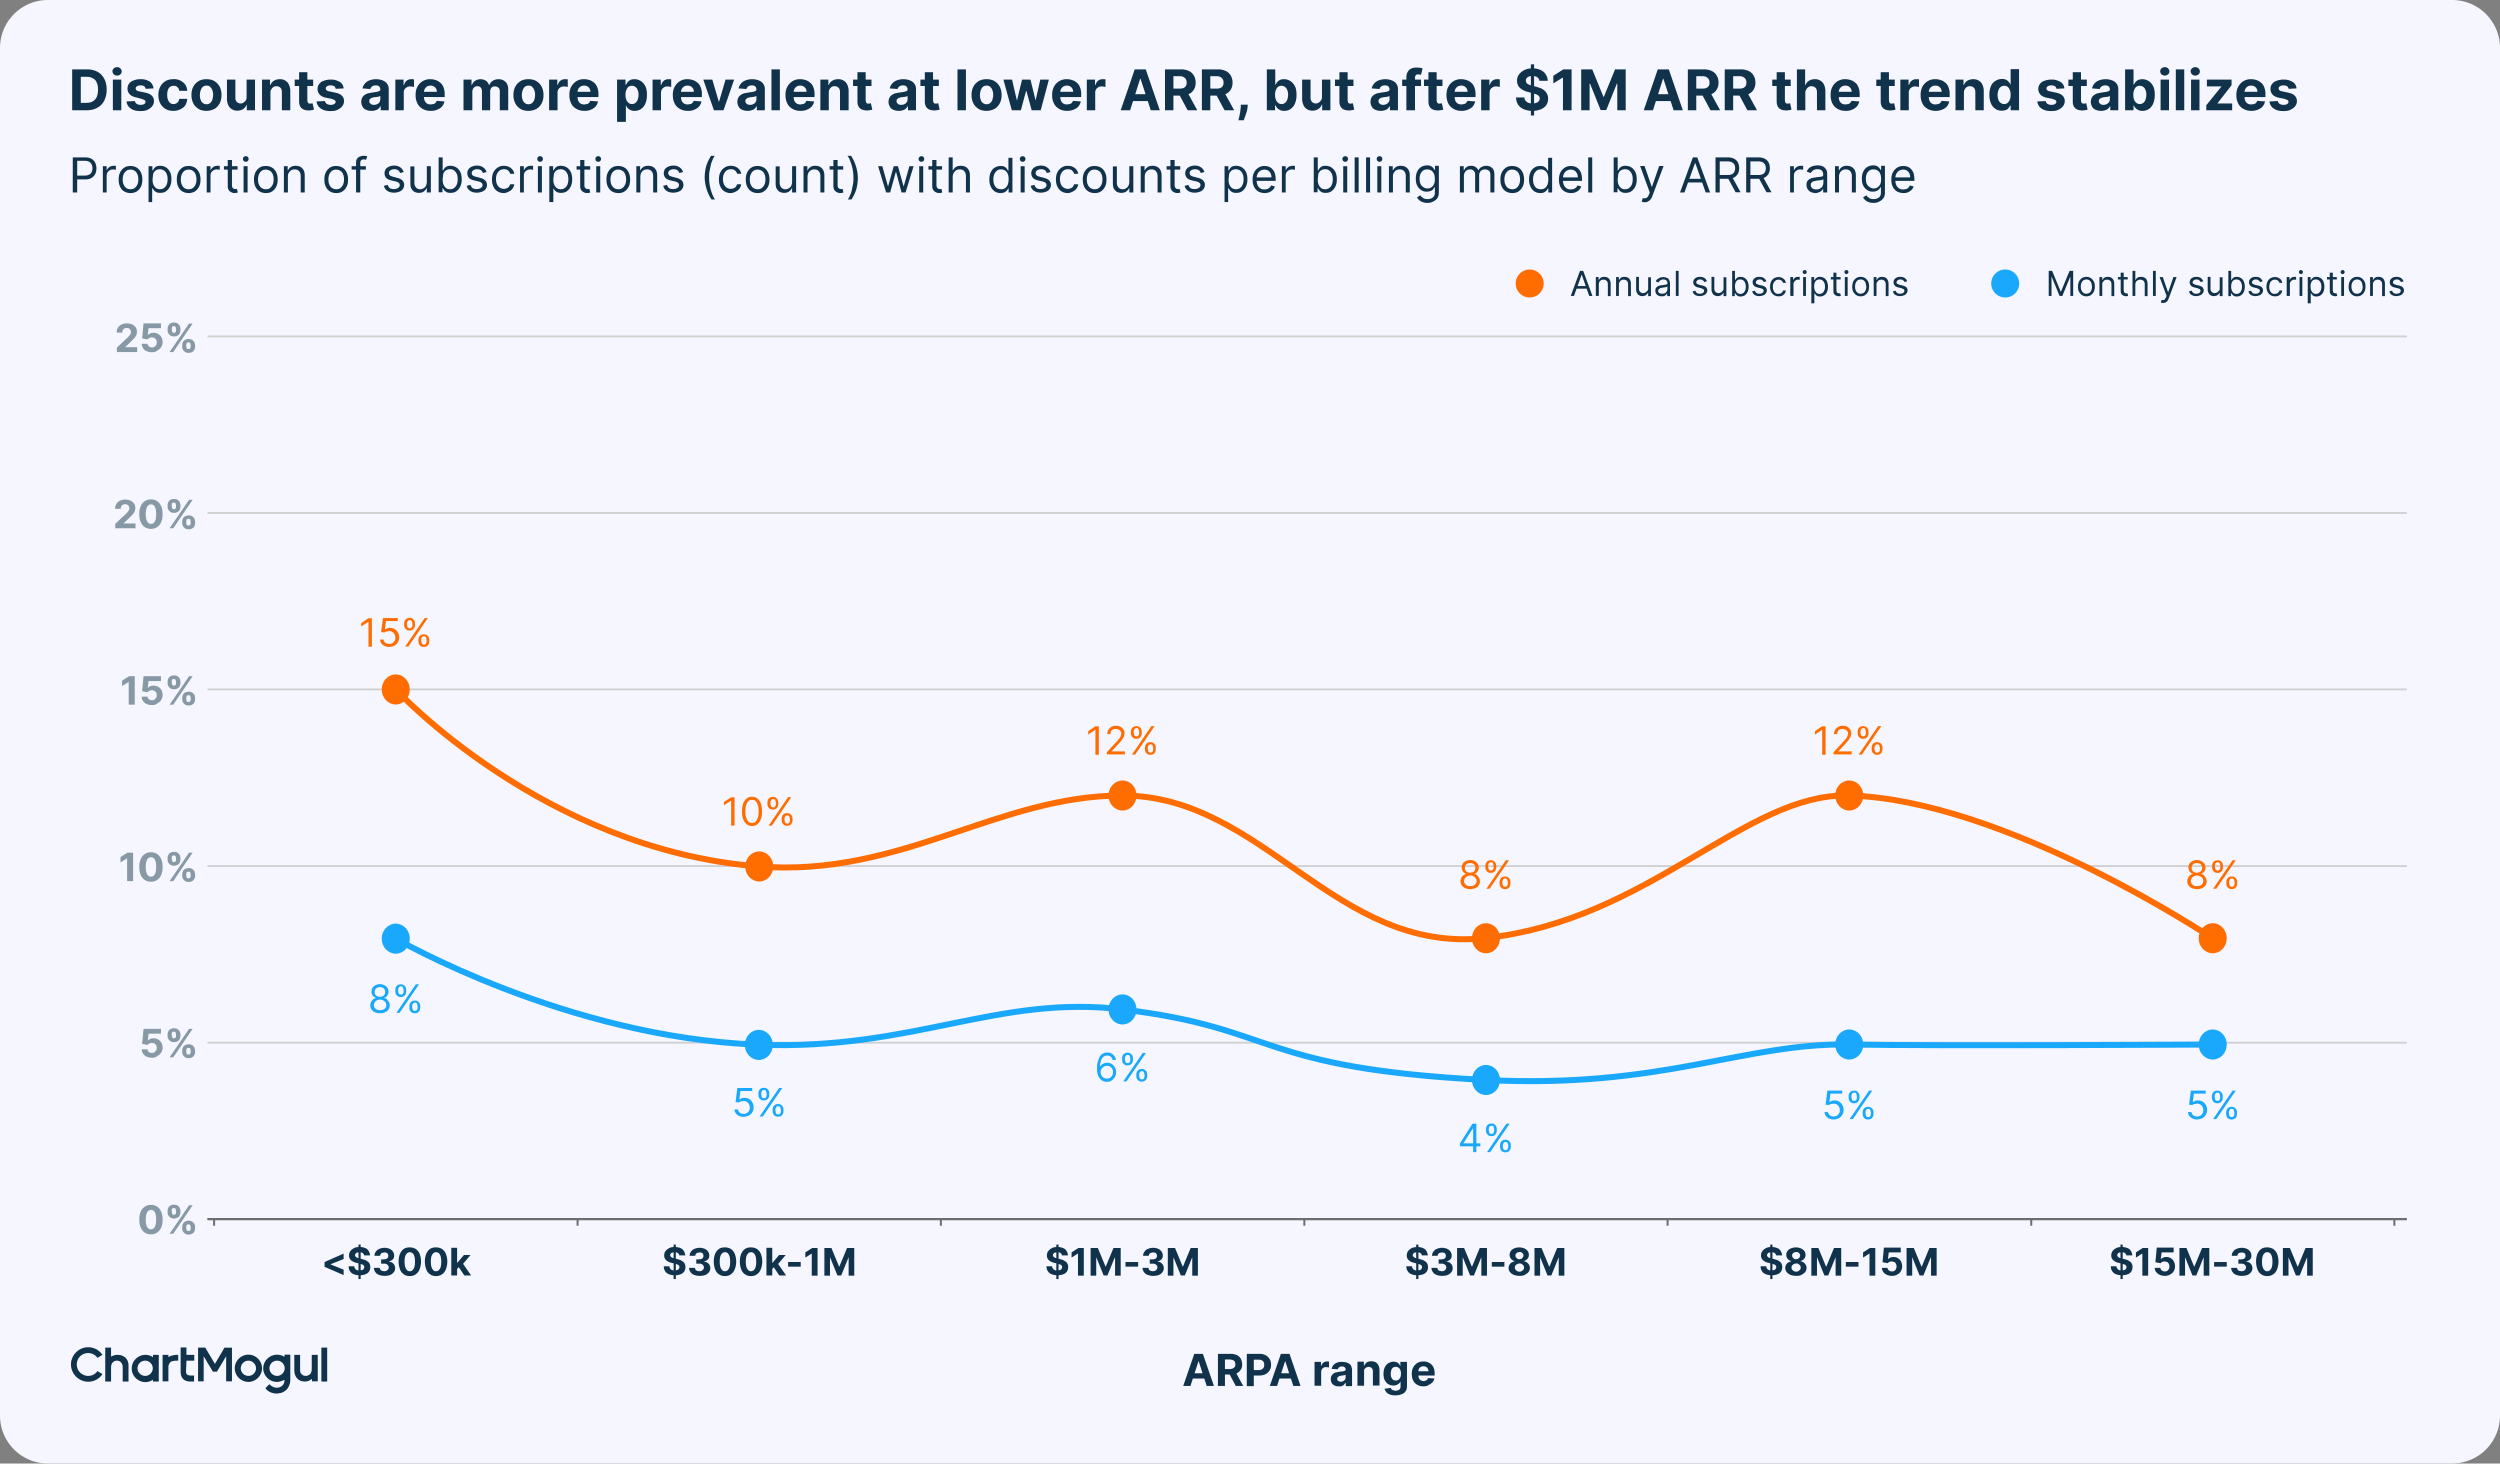 <svg version="1.1" id="Layer_2_00000047042968009058193020000014098007709442225343_" xmlns="http://www.w3.org/2000/svg" x="0" y="0" viewBox="0 0 1247 730" xml:space="preserve">
  <rect x="0" y="0" width="1247" height="730" fill="#808080" stroke="none"/>
  <style>
    .st1{fill:#11324b}.st2{enable-background:new}.st3{fill:#ff6d01}.st4{fill:#19a8fb}.st5,.st6{stroke:#6d6e70}.st5,.st6,.st7{fill:none;stroke-miterlimit:10}.st6,.st7{stroke-width:.93}.st7{stroke:#ced0d1}.st8{fill:#8699a5}
  </style>
  <g id="Layer_1-2">
    <path d="M23.9 0h1199.2a23.9 23.9 0 0 1 23.9 23.9v682.2a23.9 23.9 0 0 1-23.9 23.9H23.9A23.9 23.9 0 0 1 0 706.1V23.9A23.9 23.9 0 0 1 23.9 0z" fill="#f5f6ff"/>
    <path class="st1" d="M44 686.3c-3.1 0-5.7-2.5-5.7-5.7s2.5-5.7 5.7-5.7c1.8 0 3.6.9 4.6 2.4l2.5-1.5A8.5 8.5 0 0 0 44 672c-4.7 0-8.6 3.9-8.6 8.6s3.9 8.6 8.6 8.6c3 0 5.6-1.5 7.1-3.8l-2.5-1.5a5.5 5.5 0 0 1-4.6 2.4zm116.3-14.1h2.9v16.9h-2.9zm-48.3 0-4.8 8.1-4.8-8.1h-3.6V689h2.8v-12.5l4.6 7.7h2l4.6-7.7V689h2.9v-16.8zm-19 6.5h3.9v-2.9H93v-3.7h-2.9v12c0 2.9 1.3 5 4.9 5h1.8v-3h-1.7c-2 0-2.3-1-2.3-2v-.5l.2-4.9zm-13.8 3.8v-6.7h-2.9v1.2a6.4 6.4 0 0 0-3.8-1.2c-3.7 0-6.8 3.1-6.8 6.8s3.1 6.8 6.8 6.8c1.5 0 2.7-.5 3.8-1.2v.9h2.9v-6.6zm-6.8 3.8c-2 0-3.8-1.7-3.8-3.8s1.7-3.8 3.8-3.8c2 0 3.8 1.7 3.8 3.8s-1.7 3.8-3.8 3.8zm51.5 3c-3.7 0-6.8-3.1-6.8-6.8s3.1-6.8 6.8-6.8 6.8 3.1 6.8 6.8a6.9 6.9 0 0 1-6.8 6.8zm0-10.6c-2 0-3.8 1.7-3.8 3.8a3.8 3.8 0 1 0 7.6 0c0-2-1.7-3.8-3.8-3.8zm-39.5 1.6a3 3 0 0 0-.4 1.6v7.1h-2.9v-13.2H84v1.1l1-.5c.6-.2 1.8-.6 3.3-.6h.6v2.9h-1.5l-1.7.3c-.8.4-1.1.9-1.3 1.3zm-23 4.7v3.8-3.8zm-2.8-9.2c-1.1 0-2.2.3-3.2.9v-4.5h-2.9v16.9h2.9v-6.6c0-.7 0-1.2.2-1.8.2-.6.5-1 .8-1.3.9-.8 1.9-.7 1.9-.7s1-.1 1.9.7c.3.3.6.7.8 1.3.2.5.2 1 .2 1.8v6.6h2.9v-7.6c.2-3.5-2.2-5.7-5.5-5.7zm96.9 0v7.1c0 1.1-.3 1.9-.8 2.5-.6.5-1.3.9-2.2.9-.8 0-1.5-.3-2-.8-.6-.5-.8-1.3-.8-2.2v-7.5h-2.9v7.6c0 1.7.5 3.2 1.5 4.2.9 1 2.2 1.5 3.8 1.5 1.4 0 2.6-.5 3.5-1.4v1.3h2.9v-13.2h-3zm-13.6 0v1a6.9 6.9 0 0 0-10.6 5.7c0 3.7 3.1 6.8 6.8 6.8a8 8 0 0 0 3.8-1.1v.2l-.1 1c-.2.8-.6 1.5-1.3 2a4 4 0 0 1-2.4.8h-.1a5 5 0 0 1-3.6-1.8l-2 2c1.1 1.7 3.3 2.7 5.7 2.7h.2l1.8-.3c1-.3 1.9-.8 2.7-1.5a7 7 0 0 0 1.7-3 6 6 0 0 0 .3-2v-12.6h-2.9v.1zm-3.7 10.5c-2 0-3.8-1.7-3.8-3.8a3.8 3.8 0 1 1 7.6 0c0 2.1-1.8 3.8-3.8 3.8z"/>
    <g class="st2">
      <path class="st1" d="M593.8 691.3h-3.6l5.5-16h4.3l5.5 16h-3.6l-4-12.3h-.1l-4 12.3zm-.2-6.3h8.5v2.6h-8.5V685zm13.9 6.3v-16h6.3c1.2 0 2.2.2 3.1.6.9.4 1.5 1 2 1.8.4.8.7 1.7.7 2.8 0 1.1-.2 2-.7 2.7-.5.8-1.1 1.3-2 1.8s-1.9.6-3.1.6h-4.2v-2.7h3.7c.6 0 1.2-.1 1.6-.3.4-.2.7-.4 1-.8s.3-.8.3-1.3-.1-1-.3-1.3c-.2-.4-.5-.6-1-.8s-1-.3-1.6-.3H611v13.2h-3.5zm8.6-7.3 4 7.3h-3.7l-3.9-7.3h3.6z"/>
    </g>
    <g class="st2">
      <path class="st1" d="M621.9 691.3v-16h6.3c1.2 0 2.2.2 3.1.7.9.5 1.5 1.1 2 1.9s.7 1.8.7 2.8a5 5 0 0 1-2.7 4.7c-.9.5-1.9.7-3.1.7h-4v-2.7h3.5c.6 0 1.2-.1 1.6-.3.4-.2.7-.5 1-.9.2-.4.3-.9.3-1.4 0-.5-.1-1-.3-1.4-.2-.4-.5-.7-1-.9-.4-.2-1-.3-1.6-.3h-2.3v13.2h-3.5z"/>
    </g>
    <g class="st2">
      <path class="st1" d="M637 691.3h-3.6l5.5-16h4.3l5.5 16h-3.6l-4-12.3h-.1l-4 12.3zm-.2-6.3h8.5v2.6h-8.5V685z"/>
    </g>
    <g class="st2">
      <path class="st1" d="M655.7 691.3v-12h3.2v2.1h.1c.2-.7.6-1.3 1.1-1.7s1.1-.6 1.8-.6h.5l.5.1v2.9l-.6-.1-.8-.1c-.5 0-.9.1-1.3.3a2 2 0 0 0-.9.9c-.2.4-.3.8-.3 1.3v6.8h-3.3z"/>
    </g>
    <g class="st2">
      <path class="st1" d="M667.7 691.5c-.8 0-1.4-.1-2-.4s-1.1-.7-1.4-1.2-.5-1.2-.5-2c0-.7.1-1.2.4-1.7s.6-.8 1-1.1.9-.5 1.4-.6l1.7-.3 1.7-.2.9-.3c.2-.1.3-.3.3-.6 0-.5-.2-.9-.5-1.1-.3-.3-.7-.4-1.3-.4-.6 0-1.1.1-1.4.4-.4.3-.6.6-.7 1l-3.1-.2c.2-.7.5-1.4.9-1.9.5-.5 1-.9 1.8-1.2.7-.3 1.6-.4 2.5-.4l1.9.2a6 6 0 0 1 1.6.7c.5.3.9.7 1.1 1.3s.4 1.1.4 1.8v8.1h-3.1v-1.7h-.1l-.8 1c-.3.3-.7.5-1.2.7s-.9.1-1.5.1zm1-2.3c.5 0 .9-.1 1.3-.3.4-.2.7-.5.9-.8.2-.3.3-.7.3-1.1v-1.3l-.4.2-.6.1-.7.1-.6.1c-.4.1-.7.1-1 .3l-.7.5c-.2.2-.2.5-.2.8 0 .5.2.8.5 1s.7.4 1.2.4zm11.7-4.9v6.9h-3.3v-12h3.2v2.1h.1c.3-.7.7-1.2 1.3-1.7.6-.4 1.4-.6 2.3-.6a5 5 0 0 1 2.2.5c.6.4 1.1.9 1.4 1.6.3.7.5 1.5.5 2.4v7.6h-3.3v-7c0-.7-.2-1.3-.6-1.7-.4-.4-.9-.6-1.6-.6l-1.2.3-.8.8c-.2.3-.2.9-.2 1.4zm15.7 11.7c-1.1 0-2-.1-2.8-.4-.8-.3-1.4-.7-1.8-1.2s-.7-1.1-.9-1.7l3.1-.4.4.7.8.5 1.2.2c.7 0 1.3-.2 1.8-.5.5-.4.7-.9.7-1.8v-2.2h-.1c-.1.3-.4.6-.7.9l-1.1.7c-.5.2-1 .3-1.6.3-.9 0-1.7-.2-2.5-.6s-1.3-1.1-1.8-1.9-.7-2-.7-3.3c0-1.4.2-2.5.7-3.4s1-1.6 1.8-2 1.5-.7 2.4-.7c.7 0 1.2.1 1.7.3a3.1 3.1 0 0 1 1.7 1.8h.1v-2h3.3v12.1c0 1-.2 1.9-.7 2.6-.5.7-1.2 1.2-2.1 1.5s-1.8.5-2.9.5zm.1-7.4c.5 0 1-.1 1.4-.4.4-.3.7-.7.9-1.2.2-.5.3-1.1.3-1.8s-.1-1.3-.3-1.8c-.2-.5-.5-.9-.9-1.2-.4-.3-.8-.4-1.4-.4-.5 0-1 .1-1.4.4-.4.3-.7.7-.8 1.2s-.3 1.1-.3 1.8.1 1.3.3 1.8c.2.5.5.9.8 1.2.4.3.8.4 1.4.4zm13.9 2.9c-1.2 0-2.3-.2-3.2-.8a4.5 4.5 0 0 1-2-2.1c-.5-.9-.7-2-.7-3.3 0-1.2.2-2.3.7-3.2a6 6 0 0 1 2-2.2c.9-.5 1.9-.8 3.1-.8.8 0 1.5.1 2.2.4.7.3 1.3.6 1.8 1.1s.9 1.1 1.2 1.9c.3.8.4 1.7.4 2.7v.9h-10.1V684h7c0-.5-.1-.9-.3-1.3a2 2 0 0 0-.9-.9c-.4-.2-.8-.3-1.3-.3s-1 .1-1.3.3a2 2 0 0 0-.9.9c-.2.4-.3.8-.3 1.3v2c0 .6.1 1.1.3 1.5.2.4.5.8.9 1 .4.2.9.4 1.4.4l1-.2.8-.5.5-.8 3.1.2c-.2.7-.5 1.4-1 1.9s-1.1 1-1.9 1.3c-.7.6-1.6.7-2.5.7z"/>
    </g>
    <g class="st2">
      <path class="st1" d="M43.2 55H36V34.6h7.3c2 0 3.8.4 5.3 1.2 1.5.8 2.6 2 3.4 3.5s1.2 3.3 1.2 5.4a12 12 0 0 1-1.2 5.5 8.2 8.2 0 0 1-3.4 3.5c-1.6.9-3.3 1.3-5.4 1.3zm-2.9-3.7H43c1.3 0 2.3-.2 3.2-.7a5 5 0 0 0 2-2.1c.4-1 .7-2.2.7-3.7s-.2-2.7-.7-3.7c-.4-1-1.1-1.7-2-2.1-.9-.5-1.9-.7-3.2-.7h-2.7v13zm18.1-13.6c-.6 0-1.2-.2-1.6-.6-.4-.4-.7-.9-.7-1.5s.2-1.1.7-1.5c.4-.4 1-.6 1.6-.6.6 0 1.2.2 1.6.6.4.4.7.9.7 1.5s-.2 1.1-.7 1.5c-.4.4-1 .6-1.6.6zM56.3 55V39.7h4.2V55h-4.2zm20.3-10.9-3.9.2-.4-.9c-.2-.3-.5-.5-.9-.6-.4-.2-.8-.2-1.3-.2a3 3 0 0 0-1.7.4c-.5.3-.7.6-.7 1.1 0 .4.1.7.4.9.3.3.8.5 1.5.6l2.8.6c1.5.3 2.6.8 3.3 1.5.7.7 1.1 1.6 1.1 2.7a4 4 0 0 1-.9 2.6c-.6.8-1.4 1.3-2.4 1.8s-2.2.6-3.5.6c-2 0-3.6-.4-4.8-1.3-1.2-.8-1.9-2-2.1-3.5l4.2-.2c.1.6.4 1.1.9 1.4s1.1.5 1.9.5c.7 0 1.3-.1 1.8-.4.5-.3.7-.7.7-1.1a1 1 0 0 0-.5-.9l-1.5-.6-2.6-.7c-1.5-.3-2.6-.8-3.3-1.6a4 4 0 0 1-1.1-2.8c0-1 .3-1.8.8-2.5s1.3-1.3 2.3-1.6a9 9 0 0 1 3.4-.6 8 8 0 0 1 4.6 1.2c1.1.8 1.7 2 1.9 3.4zm9.9 11.2c-1.6 0-2.9-.3-4-1s-2-1.6-2.6-2.8a9.1 9.1 0 0 1-.9-4.1c0-1.6.3-2.9.9-4.1a7 7 0 0 1 2.6-2.8c1.1-.7 2.5-1 4-1a6.8 6.8 0 0 1 5.9 2.7c.6.9.9 1.9 1 3.1h-4c-.1-.8-.4-1.4-.9-1.8-.5-.5-1.1-.7-1.9-.7a2.8 2.8 0 0 0-2.8 2c-.3.7-.4 1.5-.4 2.5s.1 1.8.4 2.5c.3.7.6 1.2 1.1 1.6.5.4 1.1.5 1.7.5.5 0 .9-.1 1.3-.3a3 3 0 0 0 1.5-2.3h4c-.1 1.2-.4 2.2-.9 3.1S91 54 90 54.5s-2.1.8-3.5.8zm16.5 0c-1.5 0-2.9-.3-4-1a7 7 0 0 1-2.6-2.8 9.1 9.1 0 0 1-.9-4.1c0-1.6.3-3 .9-4.1a7 7 0 0 1 2.6-2.8c1.1-.7 2.5-1 4-1s2.9.3 4 1a7 7 0 0 1 2.6 2.8c.6 1.2.9 2.6.9 4.1 0 1.6-.3 2.9-.9 4.1a7 7 0 0 1-2.6 2.8c-1.2.6-2.5 1-4 1zm0-3.3c.7 0 1.3-.2 1.8-.6.5-.4.8-.9 1.1-1.6.2-.7.4-1.5.4-2.4s-.1-1.7-.4-2.4c-.2-.7-.6-1.2-1.1-1.7s-1.1-.6-1.8-.6-1.3.2-1.8.6c-.5.4-.8 1-1.1 1.7-.2.7-.4 1.5-.4 2.4s.1 1.7.4 2.4a3 3 0 0 0 1.1 1.6c.5.4 1.1.6 1.8.6zm20-3.5v-8.8h4.2V55h-4.1v-2.8h-.1c-.3.9-.9 1.6-1.7 2.2-.8.5-1.8.8-2.9.8a5 5 0 0 1-2.7-.7 4.4 4.4 0 0 1-1.8-2c-.4-.9-.7-1.9-.7-3.1v-9.7h4.2v9c0 .9.2 1.6.7 2.1.5.5 1.1.8 1.9.8.5 0 1-.1 1.4-.4.4-.2.8-.6 1.1-1s.5-1 .5-1.7zm11.9-2.3V55h-4.2V39.7h4v2.7h.2a4 4 0 0 1 1.7-2.1c.8-.5 1.8-.8 2.9-.8a5 5 0 0 1 2.8.7c.8.5 1.4 1.1 1.8 2s.7 1.9.7 3.1V55h-4.2v-9c0-.9-.2-1.7-.7-2.2-.5-.5-1.2-.8-2-.8-.6 0-1.1.1-1.5.4s-.8.6-1 1.1c-.4.4-.5 1-.5 1.7z"/>
    </g>
    <g class="st2">
      <path class="st1" d="M156.2 39.7v3.2H147v-3.2h9.2zm-7.1-3.7h4.2v14.2l.2.9.5.5.8.1.6-.1.5-.1.7 3.2-.9.2-1.4.2c-1 0-1.9-.1-2.7-.4s-1.4-.8-1.8-1.5c-.4-.7-.6-1.5-.6-2.5V36z"/>
    </g>
    <g class="st2">
      <path class="st1" d="m171.4 44.1-3.9.2-.4-.9c-.2-.3-.5-.5-.9-.6-.4-.2-.8-.2-1.3-.2a3 3 0 0 0-1.7.4c-.5.3-.7.6-.7 1.1 0 .4.1.7.4.9.3.3.8.5 1.5.6l2.8.6c1.5.3 2.6.8 3.3 1.5.7.7 1.1 1.6 1.1 2.7a4 4 0 0 1-.9 2.6c-.6.8-1.4 1.3-2.4 1.8s-2.2.6-3.5.6c-2 0-3.6-.4-4.8-1.3-1.2-.8-1.9-2-2.1-3.5l4.2-.2c.1.6.4 1.1.9 1.4s1.1.5 1.9.5c.7 0 1.3-.1 1.8-.4.5-.3.7-.7.7-1.1a1 1 0 0 0-.5-.9l-1.5-.6-2.6-.5c-1.5-.3-2.6-.8-3.3-1.6a4 4 0 0 1-1.1-2.8c0-1 .3-1.8.8-2.5s1.3-1.3 2.3-1.6a9 9 0 0 1 3.4-.6 8 8 0 0 1 4.6 1.2c1.1.6 1.8 1.8 1.9 3.2zm13.9 11.2a7 7 0 0 1-2.6-.5c-.8-.3-1.4-.8-1.8-1.5-.4-.7-.7-1.5-.7-2.5 0-.8.2-1.6.5-2.1.3-.6.7-1 1.3-1.4a5 5 0 0 1 1.8-.8l2.2-.4 2.1-.3 1.2-.4c.2-.2.4-.4.4-.7v-.1c0-.6-.2-1.1-.6-1.5s-1-.5-1.7-.5c-.8 0-1.4.2-1.8.5s-.7.8-.9 1.3l-3.9-.3a5.5 5.5 0 0 1 3.5-4 9.3 9.3 0 0 1 5.6-.3c.8.2 1.5.5 2.1.9.6.4 1.1 1 1.4 1.6.4.7.5 1.4.5 2.3V55h-4v-2.1h-.1c-.2.5-.6.9-1 1.3s-.9.6-1.5.8-1.2.3-2 .3zm1.2-3c.6 0 1.2-.1 1.7-.4.5-.2.9-.6 1.1-1 .3-.4.4-.9.4-1.4v-1.6l-.5.2-.8.2-.9.1-.8.1-1.3.3-.9.6c-.2.2-.3.6-.3 1 0 .6.2 1 .6 1.3.5.5 1.1.6 1.7.6z"/>
    </g>
    <g class="st2">
      <path class="st1" d="M197.2 55V39.7h4.1v2.7h.2c.3-.9.7-1.7 1.4-2.2s1.4-.7 2.3-.7h.7l.6.1v3.8l-.8-.2-1-.1c-.6 0-1.2.1-1.7.4-.5.3-.9.6-1.2 1.1a3 3 0 0 0-.4 1.7V55h-4.2z"/>
    </g>
    <g class="st2">
      <path class="st1" d="M214.9 55.3c-1.6 0-2.9-.3-4.1-1-1.1-.6-2-1.5-2.6-2.7a9.3 9.3 0 0 1-.9-4.2c0-1.6.3-3 .9-4.1a7 7 0 0 1 6.5-3.8c1 0 1.9.2 2.8.5.9.3 1.6.8 2.3 1.4.7.6 1.2 1.5 1.5 2.4a9 9 0 0 1 .5 3.4v1.2H209v-2.6h8.9a3 3 0 0 0-.4-1.6 3 3 0 0 0-1.1-1.1 3 3 0 0 0-1.6-.4c-.6 0-1.2.1-1.7.4s-.9.7-1.2 1.2a3 3 0 0 0-.4 1.6v2.5c0 .8.1 1.4.4 2 .3.6.7 1 1.2 1.3.5.3 1.1.4 1.8.4l1.3-.2a2 2 0 0 0 1-.6c.3-.3.5-.6.6-1l3.9.3c-.2.9-.6 1.8-1.2 2.5s-1.4 1.2-2.4 1.6-1.9.6-3.2.6zm16.3-.3V39.7h4v2.7h.2c.3-.9.8-1.6 1.6-2.1a5 5 0 0 1 5.4 0 4 4 0 0 1 1.5 2.1h.2a4 4 0 0 1 1.7-2.1c.8-.5 1.8-.8 2.9-.8 1.4 0 2.6.5 3.5 1.4.9.9 1.3 2.2 1.3 3.8V55h-4.2v-9.4c0-.8-.2-1.5-.7-1.9-.5-.4-1-.6-1.7-.6-.8 0-1.4.2-1.8.7-.4.5-.6 1.1-.6 1.9V55h-4.1v-9.5c0-.7-.2-1.3-.6-1.8s-1-.7-1.7-.7a2 2 0 0 0-1.3.4c-.4.2-.7.6-.9 1-.2.4-.3.9-.3 1.5V55h-4.4zm32.4.3c-1.5 0-2.9-.3-4-1a7 7 0 0 1-2.6-2.8 9.1 9.1 0 0 1-.9-4.1c0-1.6.3-3 .9-4.1a7 7 0 0 1 2.6-2.8c1.1-.7 2.5-1 4-1s2.9.3 4 1a7 7 0 0 1 2.6 2.8c.6 1.2.9 2.6.9 4.1 0 1.6-.3 2.9-.9 4.1a7 7 0 0 1-2.6 2.8c-1.1.6-2.5 1-4 1zm0-3.3c.7 0 1.3-.2 1.8-.6.5-.4.8-.9 1.1-1.6.2-.7.4-1.5.4-2.4s-.1-1.7-.4-2.4c-.2-.7-.6-1.2-1.1-1.7s-1.1-.6-1.8-.6-1.3.2-1.8.6-.8 1-1.1 1.7c-.2.7-.4 1.5-.4 2.4s.1 1.7.4 2.4a3 3 0 0 0 1.1 1.6c.5.4 1.1.6 1.8.6z"/>
    </g>
    <g class="st2">
      <path class="st1" d="M273.9 55V39.7h4.1v2.7h.2c.3-.9.7-1.7 1.4-2.2s1.4-.7 2.3-.7h.7l.6.1v3.8l-.8-.2-1-.1c-.6 0-1.2.1-1.7.4-.5.3-.9.6-1.2 1.1a3 3 0 0 0-.4 1.7V55h-4.2z"/>
    </g>
    <g class="st2">
      <path class="st1" d="M291.6 55.3c-1.6 0-2.9-.3-4.1-1s-2-1.5-2.6-2.7-.9-2.6-.9-4.2.3-3 .9-4.1 1.5-2.1 2.6-2.8a7 7 0 0 1 3.9-1c1 0 1.9.2 2.8.5s1.6.8 2.3 1.4c.7.6 1.2 1.5 1.5 2.4a9 9 0 0 1 .5 3.4v1.2h-12.9v-2.6h8.9c0-.6-.1-1.1-.4-1.6s-.6-.8-1.1-1.1-1-.4-1.6-.4c-.6 0-1.2.1-1.7.4-.5.3-.9.7-1.2 1.2a3 3 0 0 0-.4 1.6v2.5c0 .8.1 1.4.4 2 .3.6.7 1 1.2 1.3.5.3 1.1.4 1.8.4l1.3-.2a2 2 0 0 0 1-.6c.3-.3.5-.6.6-1l3.9.3c-.2.9-.6 1.8-1.2 2.5a6 6 0 0 1-2.4 1.6c-.8.4-1.9.6-3.1.6zm16.2 5.4v-21h4.2v2.6h.2l.8-1.3c.4-.4.8-.8 1.4-1.1s1.3-.4 2.1-.4c1.1 0 2.1.3 3.1.9s1.7 1.5 2.3 2.6c.6 1.2.8 2.6.8 4.4 0 1.7-.3 3.1-.8 4.3s-1.3 2.1-2.2 2.7c-.9.6-2 .9-3.1.9a4.6 4.6 0 0 1-3.5-1.4c-.4-.4-.6-.8-.8-1.3h-.1v8.2h-4.4zm4.2-13.4c0 .9.1 1.7.4 2.4.3.7.6 1.2 1.1 1.6.5.4 1.1.6 1.7.6.7 0 1.3-.2 1.8-.6.5-.4.8-.9 1.1-1.6.2-.7.4-1.5.4-2.4 0-.9-.1-1.7-.4-2.3a3 3 0 0 0-1.1-1.6c-.5-.4-1.1-.6-1.8-.6s-1.3.2-1.7.5-.8.9-1.1 1.6a6 6 0 0 0-.4 2.4z"/>
    </g>
    <g class="st2">
      <path class="st1" d="M325.5 55V39.7h4.1v2.7h.2c.3-.9.7-1.7 1.4-2.2s1.4-.7 2.3-.7h.7l.6.1v3.8l-.8-.2-1-.1c-.6 0-1.2.1-1.7.4-.5.3-.9.6-1.2 1.1s-.4 1-.4 1.7V55h-4.2z"/>
    </g>
    <g class="st2">
      <path class="st1" d="M343.2 55.3c-1.6 0-2.9-.3-4.1-1s-2-1.5-2.6-2.7-.9-2.6-.9-4.2.3-3 .9-4.1 1.5-2.1 2.6-2.8a7 7 0 0 1 3.9-1c1 0 1.9.2 2.8.5s1.6.8 2.3 1.4c.7.6 1.2 1.5 1.5 2.4a9 9 0 0 1 .5 3.4v1.2h-12.9v-2.6h8.9c0-.6-.1-1.1-.4-1.6s-.6-.8-1.1-1.1-1-.4-1.6-.4c-.6 0-1.2.1-1.7.4-.5.3-.9.7-1.2 1.2a3 3 0 0 0-.4 1.6v2.5c0 .8.1 1.4.4 2 .3.6.7 1 1.2 1.3.5.3 1.1.4 1.8.4l1.3-.2a2 2 0 0 0 1-.6c.3-.3.5-.6.6-1l3.9.3c-.2.9-.6 1.8-1.2 2.5a6 6 0 0 1-2.4 1.6c-.7.4-1.8.6-3.1.6zm23-15.6L360.9 55h-4.8l-5.3-15.3h4.5l3.2 10.9h.2l3.2-10.9h4.3z"/>
    </g>
    <g class="st2">
      <path class="st1" d="M372.9 55.3a7 7 0 0 1-2.6-.5c-.8-.3-1.4-.8-1.8-1.5-.4-.7-.7-1.5-.7-2.5 0-.8.2-1.6.5-2.1.3-.6.7-1 1.3-1.4a5 5 0 0 1 1.8-.8l2.2-.4 2.1-.3 1.2-.4c.2-.2.4-.4.4-.7v-.1c0-.6-.2-1.1-.6-1.5s-1-.5-1.7-.5c-.8 0-1.4.2-1.8.5s-.7.8-.9 1.3l-3.9-.3a5.5 5.5 0 0 1 3.5-4 9.3 9.3 0 0 1 5.6-.3c.8.2 1.5.5 2.1.9.6.4 1.1 1 1.4 1.6.4.7.5 1.4.5 2.3V55h-4v-2.1h-.1c-.2.5-.6.9-1 1.3s-.9.6-1.5.8-1.2.3-2 .3zm1.2-3c.6 0 1.2-.1 1.7-.4.5-.2.9-.6 1.1-1 .3-.4.4-.9.4-1.4v-1.6l-.5.2-.8.2-.9.1-.8.1-1.3.3-.9.6c-.2.2-.3.6-.3 1 0 .6.2 1 .6 1.3.5.5 1.1.6 1.7.6zM389 34.6V55h-4.2V34.6h4.2zm10.4 20.7c-1.6 0-2.9-.3-4.1-1s-2-1.5-2.6-2.7-.9-2.6-.9-4.2.3-3 .9-4.1 1.5-2.1 2.6-2.8a7 7 0 0 1 3.9-1c1 0 1.9.2 2.8.5s1.6.8 2.3 1.4c.7.6 1.2 1.5 1.5 2.4a9 9 0 0 1 .5 3.4v1.2h-12.9v-2.6h8.9c0-.6-.1-1.1-.4-1.6s-.6-.8-1.1-1.1-1-.4-1.6-.4c-.6 0-1.2.1-1.7.4-.5.3-.9.7-1.2 1.2a3 3 0 0 0-.4 1.6v2.5c0 .8.1 1.4.4 2 .3.6.7 1 1.2 1.3.5.3 1.1.4 1.8.4l1.3-.2a2 2 0 0 0 1-.6c.3-.3.5-.6.6-1l3.9.3c-.2.9-.6 1.8-1.2 2.5a6 6 0 0 1-2.4 1.6c-.8.4-1.9.6-3.1.6zm14-9.1V55h-4.2V39.7h4v2.7h.2a4 4 0 0 1 1.7-2.1c.8-.5 1.8-.8 2.9-.8a5 5 0 0 1 2.8.7c.8.5 1.4 1.1 1.8 2s.7 1.9.7 3.1V55H419v-9c0-.9-.2-1.7-.7-2.2-.5-.5-1.2-.8-2-.8-.6 0-1.1.1-1.5.4s-.8.6-1 1.1c-.3.4-.4 1-.4 1.7zm21.3-6.5v3.2h-9.2v-3.2h9.2zm-7.1-3.7h4.2v14.2l.2.9.5.5.8.1.6-.1.5-.1.7 3.2-.9.2-1.4.2c-1 0-1.9-.1-2.7-.4s-1.4-.8-1.8-1.5c-.4-.7-.6-1.5-.6-2.5V36zm20.7 19.3a7 7 0 0 1-2.6-.5c-.8-.3-1.4-.8-1.8-1.5-.4-.7-.7-1.5-.7-2.5 0-.8.2-1.6.5-2.1.3-.6.7-1 1.3-1.4a5 5 0 0 1 1.8-.8l2.2-.4 2.1-.3 1.2-.4c.2-.2.4-.4.4-.7v-.1c0-.6-.2-1.1-.6-1.5s-1-.5-1.7-.5c-.8 0-1.4.2-1.8.5s-.7.8-.9 1.3l-3.9-.3a5.5 5.5 0 0 1 3.5-4 9.3 9.3 0 0 1 5.6-.3c.8.2 1.5.5 2.1.9.6.4 1.1 1 1.4 1.6.4.7.5 1.4.5 2.3V55h-4v-2.1h-.1c-.2.5-.6.9-1 1.3s-.9.6-1.5.8-1.3.3-2 .3zm1.2-3c.6 0 1.2-.1 1.7-.4.5-.2.9-.6 1.1-1 .3-.4.4-.9.4-1.4v-1.6l-.5.2-.8.2-.9.1-.8.1-1.3.3-.9.6c-.2.2-.3.6-.3 1 0 .6.2 1 .6 1.3.5.5 1 .6 1.7.6zm18.8-12.6v3.2h-9.2v-3.2h9.2zm-7.1-3.7h4.2v14.2l.2.9.5.5.8.1.6-.1.5-.1.7 3.2-.9.2-1.4.2c-1 0-1.9-.1-2.7-.4s-1.4-.8-1.8-1.5c-.4-.7-.6-1.5-.6-2.5V36zm20.6-1.4V55h-4.2V34.6h4.2z"/>
    </g>
    <g class="st2">
      <path class="st1" d="M492.1 55.3c-1.5 0-2.9-.3-4-1a7 7 0 0 1-2.6-2.8 9.1 9.1 0 0 1-.9-4.1c0-1.6.3-3 .9-4.1a7 7 0 0 1 2.6-2.8c1.1-.7 2.5-1 4-1s2.9.3 4 1a7 7 0 0 1 2.6 2.8c.6 1.2.9 2.6.9 4.1 0 1.6-.3 2.9-.9 4.1a7 7 0 0 1-2.6 2.8c-1.2.6-2.5 1-4 1zm0-3.3c.7 0 1.3-.2 1.8-.6.5-.4.8-.9 1.1-1.6.2-.7.4-1.5.4-2.4s-.1-1.7-.4-2.4c-.2-.7-.6-1.2-1.1-1.7s-1.1-.6-1.8-.6-1.3.2-1.8.6-.8 1-1.1 1.7c-.2.7-.4 1.5-.4 2.4s.1 1.7.4 2.4a3 3 0 0 0 1.1 1.6c.5.4 1.1.6 1.8.6zm12.6 3-4.2-15.3h4.3l2.4 10.3h.1l2.5-10.3h4.2l2.5 10.2h.1l2.3-10.2h4.3L519.1 55h-4.5l-2.6-9.6h-.2l-2.6 9.6h-4.5z"/>
    </g>
    <g class="st2">
      <path class="st1" d="M532.4 55.3c-1.6 0-2.9-.3-4.1-1-1.1-.6-2-1.5-2.6-2.7a9.3 9.3 0 0 1-.9-4.2c0-1.6.3-3 .9-4.1a7 7 0 0 1 6.5-3.8c1 0 1.9.2 2.8.5.9.3 1.6.8 2.3 1.4.7.6 1.2 1.5 1.5 2.4a9 9 0 0 1 .5 3.4v1.2h-12.9v-2.6h8.9a3 3 0 0 0-.4-1.6 3 3 0 0 0-1.1-1.1 3 3 0 0 0-1.6-.4c-.6 0-1.2.1-1.7.4s-.9.7-1.2 1.2a3 3 0 0 0-.4 1.6v2.5c0 .8.1 1.4.4 2 .3.6.7 1 1.2 1.3.5.3 1.1.4 1.8.4l1.3-.2a2 2 0 0 0 1-.6c.3-.3.5-.6.6-1l3.9.3c-.2.9-.6 1.8-1.2 2.5s-1.4 1.2-2.4 1.6-1.9.6-3.1.6zm9.7-.3V39.7h4.1v2.7h.2c.3-.9.7-1.7 1.4-2.2s1.4-.7 2.3-.7h.7l.6.1v3.8l-.8-.2-1-.1c-.6 0-1.2.1-1.7.4s-.9.6-1.2 1.1a3 3 0 0 0-.4 1.7V55h-4.2zm21.6 0H559l7-20.4h5.5l7 20.4H574l-5.1-15.7h-.2l-5 15.7zm-.3-8h10.9v3.4h-10.9V47zm17.7 8V34.6h8a9 9 0 0 1 3.9.8c1.1.5 1.9 1.3 2.5 2.3s.9 2.2.9 3.5c0 1.4-.3 2.5-.9 3.5s-1.4 1.7-2.5 2.2c-1.1.5-2.4.8-4 .8h-5.4v-3.5h4.7c.8 0 1.5-.1 2-.3.5-.2 1-.6 1.2-1 .3-.5.4-1 .4-1.7a3 3 0 0 0-.4-1.7c-.3-.5-.7-.8-1.2-1.1s-1.2-.4-2.1-.4h-2.9v17h-4.2zm11-9.3 5.1 9.3h-4.8l-5-9.3h4.7zm7.4 9.3V34.6h8a9 9 0 0 1 3.9.8c1.1.5 1.9 1.3 2.5 2.3s.9 2.2.9 3.5c0 1.4-.3 2.5-.9 3.5s-1.4 1.7-2.5 2.2c-1.1.5-2.4.8-4 .8H602v-3.5h4.7c.8 0 1.5-.1 2-.3.5-.2 1-.6 1.2-1 .3-.5.4-1 .4-1.7a3 3 0 0 0-.4-1.7c-.3-.5-.7-.8-1.2-1.1s-1.2-.4-2.1-.4h-2.9v17h-4.2zm11-9.3 5.1 9.3h-4.8l-5-9.3h4.7z"/>
    </g>
    <g class="st2">
      <path class="st1" d="m622.4 52.2-.1 1.1a12 12 0 0 1-.5 2.6l-.8 2.4a12 12 0 0 0-.6 1.7h-2.7l.4-1.6.5-2.4.3-2.7v-1.1h3.5z"/>
    </g>
    <g class="st2">
      <path class="st1" d="M631.9 55V34.6h4.2v7.7h.1l.8-1.3c.4-.4.8-.8 1.4-1.1s1.3-.4 2.1-.4c1.1 0 2.1.3 3.1.9s1.7 1.5 2.3 2.6.8 2.6.8 4.4c0 1.7-.3 3.1-.8 4.3s-1.3 2.1-2.2 2.7c-.9.6-2 .9-3.1.9a4.6 4.6 0 0 1-3.5-1.4c-.4-.4-.6-.8-.8-1.3h-.3V55h-4.1zm4.1-7.7c0 .9.1 1.7.4 2.4.3.7.6 1.2 1.1 1.6.5.4 1.1.6 1.7.6.7 0 1.3-.2 1.8-.6.5-.4.8-.9 1.1-1.6.2-.7.4-1.5.4-2.4 0-.9-.1-1.7-.4-2.3-.2-.7-.6-1.2-1.1-1.6s-1.1-.6-1.8-.6-1.3.2-1.7.5c-.5.4-.8.9-1.1 1.6a6 6 0 0 0-.4 2.4zm23.4 1.2v-8.8h4.2V55h-4.1v-2.8h-.2c-.3.9-.9 1.6-1.7 2.2-.8.5-1.8.8-2.9.8-1 0-1.9-.2-2.7-.7s-1.4-1.1-1.8-2c-.4-.9-.7-1.9-.7-3.1v-9.7h4.2v9c0 .9.2 1.6.7 2.1.5.5 1.1.8 1.9.8.5 0 1-.1 1.4-.4.4-.2.8-.6 1.1-1 .4-.5.6-1 .6-1.7zm15.7-8.8v3.2h-9.2v-3.2h9.2zM668 36h4.2v14.2l.2.9.5.5.8.1.6-.1.5-.1.7 3.2-.9.2-1.4.2c-1 0-1.9-.1-2.7-.4s-1.4-.8-1.8-1.5c-.4-.7-.6-1.5-.6-2.5V36zm20.7 19.3a7 7 0 0 1-2.6-.5c-.8-.3-1.4-.8-1.8-1.5s-.7-1.5-.7-2.5c0-.8.2-1.6.5-2.1.3-.6.7-1 1.3-1.4a5 5 0 0 1 1.8-.8l2.2-.4a26 26 0 0 0 2.1-.3l1.2-.4c.2-.2.4-.4.4-.7v-.1c0-.6-.2-1.1-.6-1.5s-1-.5-1.7-.5a3 3 0 0 0-1.8.5c-.5.3-.7.8-.9 1.3l-3.9-.3a5.5 5.5 0 0 1 3.5-4 9.3 9.3 0 0 1 5.6-.3c.8.2 1.5.5 2.1.9.6.4 1.1 1 1.4 1.6.4.7.5 1.4.5 2.3V55h-4v-2.1h-.1c-.2.5-.6.9-1 1.3s-.9.6-1.5.8a6 6 0 0 1-2 .3zm1.2-3a3.3 3.3 0 0 0 2.8-1.4c.3-.4.4-.9.4-1.4v-1.6l-.5.2-.8.2-.9.1-.8.1-1.3.3-.9.6c-.2.3-.3.6-.3 1 0 .6.2 1 .6 1.3.5.5 1.1.6 1.7.6zm18.9-12.6v3.2h-9.4v-3.2h9.4zM701.5 55V38.6c0-1.1.2-2 .7-2.8.4-.7 1-1.3 1.8-1.6.8-.4 1.6-.5 2.6-.5l1.8.1 1.2.3-.8 3.2-.6-.1-.7-.1c-.6 0-1.1.1-1.3.4s-.4.7-.4 1.2V55h-4.3z"/>
    </g>
    <g class="st2">
      <path class="st1" d="M719.5 39.7v3.2h-9.2v-3.2h9.2zm-7.1-3.7h4.2v14.2l.2.9.5.5.8.1.6-.1.5-.1.7 3.2-.9.2-1.4.2c-1 0-1.9-.1-2.7-.4s-1.4-.8-1.8-1.5c-.4-.7-.6-1.5-.6-2.5V36z"/>
    </g>
    <g class="st2">
      <path class="st1" d="M729.1 55.3c-1.6 0-2.9-.3-4.1-1s-2-1.5-2.6-2.7a9.3 9.3 0 0 1-.9-4.2c0-1.6.3-3 .9-4.1a7 7 0 0 1 6.5-3.8c1 0 1.9.2 2.8.5.9.3 1.6.8 2.3 1.4.7.6 1.2 1.5 1.5 2.4a9 9 0 0 1 .5 3.4v1.2h-12.9v-2.6h8.9c0-.6-.1-1.1-.4-1.6s-.6-.8-1.1-1.1-1-.4-1.6-.4c-.6 0-1.2.1-1.7.4s-.9.7-1.2 1.2a3 3 0 0 0-.4 1.6v2.5c0 .8.1 1.4.4 2 .3.6.7 1 1.2 1.3.5.3 1.1.4 1.8.4l1.3-.2a2 2 0 0 0 1-.6c.3-.3.5-.6.6-1l3.9.3c-.2.9-.6 1.8-1.2 2.5s-1.4 1.2-2.4 1.6-1.9.6-3.1.6zm9.7-.3V39.7h4.1v2.7h.2c.3-.9.7-1.7 1.4-2.2s1.4-.7 2.3-.7h.7l.6.1v3.8l-.8-.2-1-.1c-.6 0-1.2.1-1.7.4-.5.3-.9.6-1.2 1.1s-.4 1-.4 1.7V55h-4.2zm29.1-14.5c-.1-.8-.4-1.4-1-1.9-.6-.4-1.4-.7-2.5-.7-.7 0-1.3.1-1.8.3-.5.2-.9.5-1.1.8-.3.3-.4.7-.4 1.2l.2 1 .7.7 1 .5 1.3.4 1.8.4 2.4.8a6.2 6.2 0 0 1 3.2 2.9c.3.6.5 1.4.5 2.3 0 1.2-.3 2.3-.9 3.2s-1.5 1.6-2.7 2.1a11.4 11.4 0 0 1-8.5 0 6.3 6.3 0 0 1-2.8-2.2 7 7 0 0 1-1.1-3.7h4.2c0 .7.2 1.3.6 1.7s.8.8 1.4 1a6 6 0 0 0 2 .3c.7 0 1.4-.1 1.9-.3.5-.2 1-.5 1.3-.9s.4-.8.4-1.3-.1-.8-.4-1.2c-.3-.3-.7-.6-1.2-.8l-1.9-.6-2.2-.6a9.3 9.3 0 0 1-4.1-2c-1-.9-1.5-2.1-1.5-3.6a5 5 0 0 1 1-3.2c.7-.9 1.6-1.6 2.7-2.2a10.2 10.2 0 0 1 8 0c1.1.5 2 1.2 2.6 2.2.6.9 1 2 1 3.2h-4.1zm-4.3 17V32.1h1.6v25.5h-1.6zm20.3-22.9V55h-4.3V38.7h-.1l-4.7 2.9v-3.8l5-3.2h4.1zm5 0h5.3l5.6 13.7h.2l5.6-13.7h5.3V55h-4.2V41.7h-.2l-5.3 13.2h-2.8l-5.3-13.2h-.2V55h-4.2V34.6zM824.5 55h-4.6l7-20.4h5.5l7 20.4h-4.6l-5.1-15.7h-.2l-5 15.7zm-.3-8h10.9v3.4h-10.9V47zm17.7 8V34.6h8a9 9 0 0 1 3.9.8c1.1.5 1.9 1.3 2.5 2.3s.9 2.2.9 3.5c0 1.4-.3 2.5-.9 3.5-.6 1-1.4 1.7-2.5 2.2-1.1.5-2.4.8-4 .8h-5.4v-3.5h4.7c.8 0 1.5-.1 2-.3a3 3 0 0 0 1.2-1c.3-.5.4-1 .4-1.7a3 3 0 0 0-.4-1.7c-.3-.5-.7-.8-1.2-1.1s-1.2-.4-2.1-.4h-2.9v17h-4.2zm11-9.3L858 55h-4.8l-5-9.3h4.7zm7.4 9.3V34.6h8a9 9 0 0 1 3.9.8c1.1.5 1.9 1.3 2.5 2.3s.9 2.2.9 3.5c0 1.4-.3 2.5-.9 3.5-.6 1-1.4 1.7-2.5 2.2-1.1.5-2.4.8-4 .8h-5.4v-3.5h4.7c.8 0 1.5-.1 2-.3a3 3 0 0 0 1.2-1c.3-.5.4-1 .4-1.7a3 3 0 0 0-.4-1.7c-.3-.5-.7-.8-1.2-1.1s-1.2-.4-2.1-.4h-2.9v17h-4.2zm11-9.3 5.1 9.3h-4.8l-5-9.3h4.7z"/>
    </g>
    <g class="st2">
      <path class="st1" d="M893.2 39.7v3.2H884v-3.2h9.2zm-7.1-3.7h4.2v14.2l.2.9.5.5.8.1.6-.1.5-.1.7 3.2-.9.2-1.4.2c-1 0-1.9-.1-2.7-.4s-1.4-.8-1.8-1.5c-.4-.7-.6-1.5-.6-2.5V36z"/>
    </g>
    <g class="st2">
      <path class="st1" d="M900.5 46.2V55h-4.2V34.6h4.1v7.8h.2a4 4 0 0 1 1.7-2.1c.8-.5 1.7-.8 2.9-.8a5 5 0 0 1 2.8.7c.8.5 1.4 1.1 1.8 2 .4.9.7 1.9.7 3.1V55h-4.2v-9c0-.9-.2-1.7-.7-2.2s-1.2-.8-2-.8c-.6 0-1.1.1-1.5.4s-.8.6-1 1.1c-.4.4-.6 1-.6 1.7zm20.2 9.1c-1.6 0-2.9-.3-4.1-1-1.1-.6-2-1.5-2.6-2.7a9.3 9.3 0 0 1-.9-4.2c0-1.6.3-3 .9-4.1a7 7 0 0 1 6.5-3.8c1 0 1.9.2 2.8.5.9.3 1.6.8 2.3 1.4.7.6 1.2 1.5 1.5 2.4a9 9 0 0 1 .5 3.4v1.2h-12.9v-2.6h8.9a3 3 0 0 0-.4-1.6 3 3 0 0 0-1.1-1.1 3 3 0 0 0-1.6-.4c-.6 0-1.2.1-1.7.4-.5.3-.9.7-1.2 1.2a3 3 0 0 0-.4 1.6v2.5c0 .8.1 1.4.4 2 .3.6.7 1 1.2 1.3.5.3 1.1.4 1.8.4l1.3-.2a2 2 0 0 0 1-.6c.3-.3.5-.6.6-1l3.9.3c-.2.9-.6 1.8-1.2 2.5a6 6 0 0 1-2.4 1.6c-.7.4-1.8.6-3.1.6zm24.4-15.6v3.2h-9.2v-3.2h9.2zM938 36h4.2v14.2l.2.9.5.5.8.1.6-.1.5-.1.7 3.2-.9.2-1.4.2c-1 0-1.9-.1-2.7-.4s-1.4-.8-1.8-1.5c-.4-.7-.6-1.5-.6-2.5V36z"/>
    </g>
    <g class="st2">
      <path class="st1" d="M947.9 55V39.7h4.1v2.7h.2c.3-.9.7-1.7 1.4-2.2s1.4-.7 2.3-.7h.7l.6.1v3.8l-.8-.2-1-.1c-.6 0-1.2.1-1.7.4s-.9.6-1.2 1.1a3 3 0 0 0-.4 1.7V55h-4.2z"/>
    </g>
    <g class="st2">
      <path class="st1" d="M965.6 55.3c-1.6 0-2.9-.3-4.1-1s-2-1.5-2.6-2.7a9.3 9.3 0 0 1-.9-4.2c0-1.6.3-3 .9-4.1a7 7 0 0 1 6.5-3.8c1 0 1.9.2 2.8.5.9.3 1.6.8 2.3 1.4.7.6 1.2 1.5 1.5 2.4a9 9 0 0 1 .5 3.4v1.2h-12.9v-2.6h8.9c0-.6-.1-1.1-.4-1.6s-.6-.8-1.1-1.1-1-.4-1.6-.4c-.6 0-1.2.1-1.7.4s-.9.7-1.2 1.2a3 3 0 0 0-.4 1.6v2.5c0 .8.1 1.4.4 2 .3.6.7 1 1.2 1.3.5.3 1.1.4 1.8.4l1.3-.2a2 2 0 0 0 1-.6c.3-.3.5-.6.6-1l3.9.3c-.2.9-.6 1.8-1.2 2.5s-1.4 1.2-2.4 1.6-1.9.6-3.1.6zm14-9.1V55h-4.2V39.7h4v2.7h.2a4 4 0 0 1 1.7-2.1c.8-.5 1.8-.8 2.9-.8a5 5 0 0 1 2.8.7c.8.5 1.4 1.1 1.8 2s.7 1.9.7 3.1V55h-4.2v-9c0-.9-.2-1.7-.7-2.2-.5-.5-1.2-.8-2-.8-.6 0-1.1.1-1.5.4-.4.2-.8.6-1 1.1-.4.4-.5 1-.5 1.7zm18.8 9c-1.2 0-2.2-.3-3.1-.9-.9-.6-1.7-1.5-2.2-2.7s-.8-2.6-.8-4.3c0-1.8.3-3.2.8-4.4s1.3-2 2.3-2.6 2-.9 3.1-.9a4.1 4.1 0 0 1 3.5 1.5c.4.4.6.8.8 1.3h.1v-7.7h4.2V55h-4.2v-2.4h-.2l-.8 1.3c-.4.4-.8.8-1.4 1s-1.3.3-2.1.3zm1.3-3.3c.7 0 1.3-.2 1.7-.6.5-.4.8-.9 1.1-1.6.3-.7.4-1.5.4-2.4s-.1-1.7-.4-2.4c-.3-.7-.6-1.2-1.1-1.6-.5-.4-1.1-.5-1.7-.5-.7 0-1.3.2-1.8.6-.5.4-.8.9-1.1 1.6-.2.7-.4 1.4-.4 2.3 0 .9.1 1.7.4 2.4a3 3 0 0 0 1.1 1.6c.5.4 1.1.6 1.8.6zm30-7.8-3.9.2-.4-.9c-.2-.3-.5-.5-.9-.6-.4-.2-.8-.2-1.3-.2a3 3 0 0 0-1.7.4c-.5.3-.7.6-.7 1.1 0 .4.1.7.4.9.3.3.8.5 1.5.6l2.8.6c1.5.3 2.6.8 3.3 1.5.7.7 1.1 1.6 1.1 2.7a4 4 0 0 1-.9 2.6c-.6.8-1.4 1.3-2.4 1.8s-2.2.6-3.5.6c-2 0-3.6-.4-4.8-1.3-1.2-.8-1.9-2-2.1-3.5l4.2-.2c.1.6.4 1.1.9 1.4s1.1.5 1.9.5c.7 0 1.3-.1 1.8-.4.5-.3.7-.7.7-1.1a1 1 0 0 0-.5-.9l-1.5-.6-2.6-.5c-1.5-.3-2.6-.8-3.3-1.6a4 4 0 0 1-1.1-2.8c0-1 .3-1.8.8-2.5s1.3-1.3 2.3-1.6a9 9 0 0 1 3.4-.6 8 8 0 0 1 4.6 1.2c1.1.6 1.8 1.8 1.9 3.2zm11.2-4.4v3.2h-9.2v-3.2h9.2zm-7.1-3.7h4.2v14.2l.2.9.5.5.8.1.6-.1.5-.1.7 3.2-.9.2-1.4.2c-1 0-1.9-.1-2.7-.4s-1.4-.8-1.8-1.5-.6-1.5-.6-2.5V36zm14.2 19.3a7 7 0 0 1-2.6-.5c-.8-.3-1.4-.8-1.8-1.5s-.7-1.5-.7-2.5c0-.8.2-1.6.5-2.1.3-.6.7-1 1.3-1.4a5 5 0 0 1 1.8-.8l2.2-.4 2.1-.3 1.2-.4c.2-.2.4-.4.4-.7v-.1c0-.6-.2-1.1-.6-1.5s-1-.5-1.7-.5a3 3 0 0 0-1.8.5 2 2 0 0 0-.9 1.3l-3.9-.3a5.5 5.5 0 0 1 3.5-4 9.3 9.3 0 0 1 5.6-.3c.8.2 1.5.5 2.1.9.6.4 1.1 1 1.4 1.6.4.7.5 1.4.5 2.3V55h-4v-2.1h-.1c-.2.5-.6.9-1 1.3s-.9.6-1.5.8-1.2.3-2 .3zm1.2-3a3.3 3.3 0 0 0 2.8-1.4c.3-.4.4-.9.4-1.4v-1.6l-.5.2-.8.2-.9.1-.8.1-1.3.3-.9.6c-.2.3-.3.6-.3 1 0 .6.2 1 .6 1.3.5.5 1.1.6 1.7.6zM1060 55V34.6h4.2v7.7h.1l.8-1.3c.4-.4.8-.8 1.4-1.1a5.9 5.9 0 0 1 5.2.5c1 .6 1.7 1.5 2.3 2.6.6 1.2.8 2.6.8 4.4 0 1.7-.3 3.1-.8 4.3s-1.3 2.1-2.2 2.7c-.9.6-2 .9-3.1.9a4.6 4.6 0 0 1-3.5-1.4c-.4-.4-.6-.8-.8-1.3h-.2V55h-4.2zm4.1-7.7c0 .9.1 1.7.4 2.4.3.7.6 1.2 1.1 1.6.5.4 1.1.6 1.7.6.7 0 1.3-.2 1.8-.6.5-.4.8-.9 1.1-1.6.2-.7.4-1.5.4-2.4 0-.9-.1-1.7-.4-2.3a3 3 0 0 0-1.1-1.6c-.5-.4-1.1-.6-1.8-.6s-1.3.2-1.7.5c-.5.4-.8.9-1.1 1.6a6 6 0 0 0-.4 2.4zm15.7-9.6c-.6 0-1.2-.2-1.6-.6-.4-.4-.7-.9-.7-1.5s.2-1.1.7-1.5c.4-.4 1-.6 1.6-.6.6 0 1.2.2 1.6.6s.7.9.7 1.5-.2 1.1-.7 1.5-1 .6-1.6.6zm-2.1 17.3V39.7h4.2V55h-4.2zm11.8-20.4V55h-4.2V34.6h4.2zm5.5 3.1c-.6 0-1.2-.2-1.6-.6-.4-.4-.7-.9-.7-1.5s.2-1.1.7-1.5c.4-.4 1-.6 1.6-.6.6 0 1.2.2 1.6.6s.7.9.7 1.5-.2 1.1-.7 1.5-.9.6-1.6.6zm-2.1 17.3V39.7h4.2V55h-4.2z"/>
    </g>
    <g class="st2">
      <path class="st1" d="M1100.5 55v-2.5l7.5-9.3v-.1h-7.2v-3.4h12.3v2.8l-7 9v.1h7.3V55h-12.9z"/>
    </g>
    <g class="st2">
      <path class="st1" d="M1123.1 55.3c-1.6 0-2.9-.3-4.1-1-1.1-.6-2-1.5-2.6-2.7a9.3 9.3 0 0 1-.9-4.2c0-1.6.3-3 .9-4.1a7 7 0 0 1 6.5-3.8c1 0 1.9.2 2.8.5.9.3 1.6.8 2.3 1.4.7.6 1.2 1.5 1.5 2.4a9 9 0 0 1 .5 3.4v1.2h-12.9v-2.6h8.9a3 3 0 0 0-.4-1.6 3 3 0 0 0-1.1-1.1 3 3 0 0 0-1.6-.4c-.6 0-1.2.1-1.7.4s-.9.7-1.2 1.2a3 3 0 0 0-.4 1.6v2.5c0 .8.1 1.4.4 2 .3.6.7 1 1.2 1.3.5.3 1.1.4 1.8.4l1.3-.2a2 2 0 0 0 1-.6c.3-.3.5-.6.6-1l3.9.3c-.2.9-.6 1.8-1.2 2.5s-1.4 1.2-2.4 1.6-1.9.6-3.1.6zm22.4-11.2-3.9.2-.4-.9c-.2-.3-.5-.5-.9-.6-.4-.2-.8-.2-1.3-.2a3 3 0 0 0-1.7.4c-.5.3-.7.6-.7 1.1 0 .4.1.7.4.9.3.3.8.5 1.5.6l2.8.6c1.5.3 2.6.8 3.3 1.5.7.7 1.1 1.6 1.1 2.7a4 4 0 0 1-.9 2.6c-.6.8-1.4 1.3-2.4 1.8s-2.2.6-3.5.6c-2 0-3.6-.4-4.8-1.3-1.2-.8-1.9-2-2.1-3.5l4.2-.2c.1.6.4 1.1.9 1.4.5.3 1.1.5 1.9.5.7 0 1.3-.1 1.8-.4.5-.3.7-.7.7-1.1a1 1 0 0 0-.5-.9l-1.5-.6-2.6-.5c-1.5-.3-2.6-.8-3.3-1.6a4 4 0 0 1-1.1-2.8c0-1 .3-1.8.8-2.5s1.3-1.3 2.3-1.6a9 9 0 0 1 3.4-.6 8 8 0 0 1 4.6 1.2c1.1.6 1.8 1.8 1.9 3.2z"/>
    </g>
    <g class="st2">
      <path class="st1" d="M36.3 96V78.5h5.9c1.4 0 2.5.2 3.4.7.9.5 1.5 1.2 1.9 2 .4.8.6 1.8.6 2.8s-.2 2-.6 2.8c-.4.8-1.1 1.5-1.9 2-.9.5-2 .7-3.3.7H38v-1.9h4.2c.9 0 1.7-.2 2.3-.5.6-.3 1-.8 1.2-1.3a4 4 0 0 0 .4-1.9 4 4 0 0 0-.4-1.9 3 3 0 0 0-1.2-1.3c-.6-.3-1.3-.5-2.3-.5h-3.7V96h-2.2z"/>
    </g>
    <g class="st2">
      <path class="st1" d="M51.3 96V82.9h1.9v2h.1c.2-.6.7-1.2 1.3-1.6s1.3-.6 2.1-.6h1.1v2l-.5-.1-.8-.1c-.6 0-1.2.1-1.7.4-.5.3-.9.6-1.2 1.1s-.4 1-.4 1.6V96h-1.9z"/>
    </g>
    <g class="st2">
      <path class="st1" d="M65.1 96.3c-1.2 0-2.2-.3-3.1-.8s-1.6-1.3-2.1-2.4c-.5-1-.7-2.2-.7-3.5a8 8 0 0 1 .7-3.6c.5-1 1.2-1.8 2.1-2.4s1.9-.8 3.1-.8 2.2.3 3.1.8c.9.6 1.6 1.4 2.1 2.4a8 8 0 0 1 .7 3.6c0 1.4-.2 2.5-.7 3.5s-1.2 1.8-2.1 2.4c-.9.5-1.9.8-3.1.8zm0-1.9c.9 0 1.6-.2 2.2-.7.6-.5 1-1.1 1.3-1.8s.4-1.6.4-2.4-.1-1.7-.4-2.4c-.3-.8-.7-1.4-1.3-1.8-.6-.5-1.3-.7-2.2-.7s-1.6.2-2.2.7c-.6.5-1 1.1-1.3 1.8-.3.8-.4 1.6-.4 2.4s.1 1.7.4 2.4.7 1.4 1.3 1.8c.6.5 1.3.7 2.2.7zm9 6.5v-18H76V85h.2l.6-.9c.3-.4.6-.7 1.1-1s1.2-.4 2-.4c1.1 0 2.1.3 2.9.8s1.5 1.3 2 2.3.7 2.2.7 3.6a8 8 0 0 1-.7 3.6c-.5 1-1.1 1.8-2 2.4-.8.6-1.8.8-2.9.8-.8 0-1.5-.1-2-.4s-.9-.6-1.2-1l-.6-.9h-.2v6.9h-1.8zm2-11.5c0 1 .1 1.9.4 2.6a4 4 0 0 0 1.3 1.8c.6.4 1.2.6 2 .6s1.5-.2 2.1-.7 1-1 1.3-1.8.4-1.6.4-2.5c0-.9-.1-1.8-.4-2.5-.3-.7-.7-1.3-1.3-1.8a3.8 3.8 0 0 0-4.2-.1c-.6.4-1 1-1.3 1.7l-.3 2.7zm18 6.9c-1.2 0-2.2-.3-3.1-.8s-1.6-1.3-2.1-2.4c-.5-1-.7-2.2-.7-3.5a8 8 0 0 1 .7-3.6c.5-1 1.2-1.8 2.1-2.4s1.9-.8 3.1-.8 2.2.3 3.1.8c.9.6 1.6 1.4 2.1 2.4a8 8 0 0 1 .7 3.6c0 1.4-.2 2.5-.7 3.5s-1.2 1.8-2.1 2.4c-.9.5-1.9.8-3.1.8zm0-1.9c.9 0 1.6-.2 2.2-.7.6-.5 1-1.1 1.3-1.8s.4-1.6.4-2.4-.1-1.7-.4-2.4c-.3-.8-.7-1.4-1.3-1.8-.6-.5-1.3-.7-2.2-.7s-1.6.2-2.2.7c-.6.5-1 1.1-1.3 1.8-.3.8-.4 1.6-.4 2.4s.1 1.7.4 2.4.7 1.4 1.3 1.8c.5.5 1.3.7 2.2.7z"/>
    </g>
    <g class="st2">
      <path class="st1" d="M103.1 96V82.9h1.9v2h.1c.2-.6.7-1.2 1.3-1.6s1.3-.6 2.1-.6h1.1v2l-.5-.1-.8-.1c-.6 0-1.2.1-1.7.4-.5.3-.9.6-1.2 1.1a3 3 0 0 0-.4 1.6V96h-1.9z"/>
    </g>
    <g class="st2">
      <path class="st1" d="M118.5 82.9v1.7h-6.8v-1.7h6.8zm-4.8-3.1h2v12.5c0 .6.1 1 .3 1.3l.6.6.8.1h.5l.3-.1.4 1.8-.6.2-.9.1c-.6 0-1.1-.1-1.7-.4s-1-.6-1.3-1.1-.5-1.1-.5-1.9V79.8zm8.9.9c-.4 0-.7-.1-1-.4-.3-.3-.4-.6-.4-1s.1-.7.4-1c.3-.3.6-.4 1-.4s.7.1 1 .4c.3.3.4.6.4 1s-.1.7-.4 1c-.3.3-.6.4-1 .4zM121.5 96V82.9h2V96h-2zm11.1.3c-1.2 0-2.2-.3-3.1-.8a5.5 5.5 0 0 1-2.1-2.4c-.5-1-.7-2.2-.7-3.5a8 8 0 0 1 .7-3.6c.5-1 1.2-1.8 2.1-2.4.9-.6 1.9-.8 3.1-.8 1.2 0 2.2.3 3.1.8s1.6 1.4 2.1 2.4a8 8 0 0 1 .7 3.6c0 1.4-.2 2.5-.7 3.5s-1.2 1.8-2.1 2.4-2 .8-3.1.8zm0-1.9c.9 0 1.6-.2 2.2-.7s1-1.1 1.3-1.8c.3-.8.4-1.6.4-2.4s-.1-1.7-.4-2.4c-.3-.8-.7-1.4-1.3-1.8s-1.3-.7-2.2-.7c-.9 0-1.6.2-2.2.7s-1 1.1-1.3 1.8c-.3.8-.4 1.6-.4 2.4s.1 1.7.4 2.4.7 1.4 1.3 1.8 1.3.7 2.2.7zm11-6.3V96h-2V82.9h1.9v2h.2c.3-.7.8-1.2 1.4-1.6s1.4-.6 2.4-.6c.9 0 1.7.2 2.3.5.7.4 1.2.9 1.6 1.6.4.7.6 1.7.6 2.8V96h-2v-8.2c0-1-.3-1.8-.8-2.4-.5-.6-1.3-.9-2.2-.9-.6 0-1.2.1-1.7.4-.5.3-.9.7-1.2 1.2-.4.6-.5 1.2-.5 2zm24.1 8.2c-1.2 0-2.2-.3-3.1-.8a5.5 5.5 0 0 1-2.1-2.4c-.5-1-.7-2.2-.7-3.5a8 8 0 0 1 .7-3.6c.5-1 1.2-1.8 2.1-2.4.9-.6 1.9-.8 3.1-.8 1.2 0 2.2.3 3.1.8s1.6 1.4 2.1 2.4a8 8 0 0 1 .7 3.6c0 1.4-.2 2.5-.7 3.5s-1.2 1.8-2.1 2.4-1.9.8-3.1.8zm0-1.9c.9 0 1.6-.2 2.2-.7s1-1.1 1.3-1.8c.3-.8.4-1.6.4-2.4s-.1-1.7-.4-2.4c-.3-.8-.7-1.4-1.3-1.8s-1.3-.7-2.2-.7c-.9 0-1.6.2-2.2.7s-1 1.1-1.3 1.8c-.3.8-.4 1.6-.4 2.4s.1 1.7.4 2.4.7 1.4 1.3 1.8 1.3.7 2.2.7zm14.8-11.5v1.7h-7.1v-1.7h7.1zM177.6 96V81.1c0-.8.2-1.4.5-1.9.4-.5.8-.9 1.4-1.1s1.2-.4 1.8-.4l1.2.1.7.2-.6 1.7-.4-.1-.7-.1c-.7 0-1.1.2-1.4.5-.3.3-.4.8-.4 1.5V96h-2.1zm23.8-10.2-1.8.5-.5-.9c-.2-.3-.5-.5-.9-.7s-.9-.3-1.4-.3a4 4 0 0 0-2 .5c-.5.4-.8.8-.8 1.4 0 .5.2.9.5 1.2.4.3.9.5 1.7.7l1.9.5c1.2.3 2 .7 2.6 1.3.6.6.9 1.3.9 2.2 0 .8-.2 1.4-.6 2-.4.6-1 1.1-1.8 1.4-.8.3-1.7.5-2.7.5-1.3 0-2.4-.3-3.3-.9a4 4 0 0 1-1.7-2.5l1.9-.5a3 3 0 0 0 1 1.6c.5.4 1.2.5 2 .5.9 0 1.7-.2 2.2-.6.6-.4.8-.9.8-1.4 0-.5-.2-.8-.5-1.1s-.8-.5-1.5-.7l-2.2-.5c-1.2-.3-2.1-.7-2.6-1.3s-.8-1.4-.8-2.3c0-.7.2-1.4.6-2s1-1 1.7-1.3c.7-.3 1.5-.5 2.5-.5a5 5 0 0 1 3.1.9c.8.6 1.3 1.4 1.7 2.3zm11.5 4.8v-7.7h2V96h-2v-2.2h-.1c-.3.7-.8 1.2-1.4 1.7-.6.5-1.5.7-2.5.7-.8 0-1.5-.2-2.2-.5-.6-.4-1.1-.9-1.5-1.6-.4-.7-.5-1.7-.5-2.8V83h2v8.2c0 1 .3 1.7.8 2.3s1.2.9 2.1.9c.5 0 1-.1 1.5-.4.5-.3 1-.6 1.3-1.2s.5-1.4.5-2.2zm5.9 5.4V78.5h2V85h.2l.6-.9c.3-.4.6-.7 1.1-1a4 4 0 0 1 2-.4c1.1 0 2.1.3 2.9.8s1.5 1.3 2 2.3.7 2.2.7 3.6a8 8 0 0 1-.7 3.6c-.5 1-1.1 1.8-2 2.4-.8.6-1.8.8-2.9.8-.8 0-1.5-.1-2-.4s-.9-.6-1.2-1l-.6-.9h-.2v2h-1.9zm2-6.6c0 1 .1 1.9.4 2.6.3.8.7 1.3 1.3 1.8s1.2.6 2 .6 1.5-.2 2.1-.7 1-1 1.3-1.8c.3-.8.4-1.6.4-2.5 0-.9-.1-1.8-.4-2.5-.3-.7-.7-1.3-1.3-1.8s-1.3-.7-2.1-.7-1.5.2-2.1.6c-.6.4-1 1-1.3 1.7l-.3 2.7zm21.9-3.6-1.8.5-.5-.9c-.2-.3-.5-.5-.9-.7s-.9-.3-1.4-.3a4 4 0 0 0-2 .5c-.5.4-.8.8-.8 1.4 0 .5.2.9.5 1.2.4.3.9.5 1.7.7l1.9.5c1.2.3 2 .7 2.6 1.3.6.6.9 1.3.9 2.2 0 .8-.2 1.4-.6 2-.4.6-1 1.1-1.8 1.4-.8.3-1.7.5-2.7.5-1.3 0-2.4-.3-3.3-.9a4 4 0 0 1-1.7-2.5l1.9-.5a3 3 0 0 0 1 1.6c.5.4 1.2.5 2 .5.9 0 1.7-.2 2.2-.6.6-.4.8-.9.8-1.4 0-.5-.2-.8-.5-1.1s-.8-.5-1.5-.7l-2.2-.5c-1.2-.3-2.1-.7-2.6-1.3s-.8-1.4-.8-2.3c0-.7.2-1.4.6-2s1-1 1.7-1.3c.7-.3 1.5-.5 2.5-.5a5 5 0 0 1 3.1.9c.9.6 1.4 1.4 1.7 2.3zm8.6 10.5c-1.2 0-2.3-.3-3.2-.9a5.2 5.2 0 0 1-2-2.4c-.5-1-.7-2.2-.7-3.5 0-1.3.2-2.5.7-3.5.5-1 1.2-1.8 2.1-2.4.9-.6 1.9-.9 3.1-.9.9 0 1.8.2 2.5.5s1.3.8 1.8 1.4c.5.6.8 1.3.9 2.1h-2c-.2-.6-.5-1.1-1-1.6s-1.2-.7-2.1-.7c-.8 0-1.5.2-2.1.6-.6.4-1 1-1.4 1.7-.3.7-.5 1.6-.5 2.6s.2 1.9.5 2.6a3.7 3.7 0 0 0 4.9 2c.4-.2.8-.4 1.1-.8l.6-1.2h2a4.5 4.5 0 0 1-2.6 3.6c-.8.4-1.6.8-2.6.8zm8.1-.3V82.9h1.9v2h.1c.2-.6.7-1.2 1.3-1.6s1.3-.6 2.1-.6h1.1v2l-.5-.1-.8-.1c-.6 0-1.2.1-1.7.4-.5.3-.9.6-1.2 1.1a3 3 0 0 0-.4 1.6V96h-1.9zm10-15.3c-.4 0-.7-.1-1-.4-.3-.3-.4-.6-.4-1s.1-.7.4-1c.3-.3.6-.4 1-.4s.7.1 1 .4c.3.3.4.6.4 1s-.1.7-.4 1c-.3.3-.6.4-1 .4zM268.3 96V82.9h2V96h-2zm5.7 4.9v-18h1.9V85h.2l.6-.9c.2-.4.6-.7 1.1-1s1.2-.4 2-.4c1.1 0 2.1.3 2.9.8s1.5 1.3 2 2.3.7 2.2.7 3.6a8 8 0 0 1-.7 3.6c-.5 1-1.1 1.8-2 2.4-.8.6-1.8.8-2.9.8a4 4 0 0 1-2-.4 4 4 0 0 1-1.2-1l-.6-.9v6.9h-2zm2-11.5c0 1 .1 1.9.4 2.6a4 4 0 0 0 1.3 1.8c.6.4 1.2.6 2 .6s1.5-.2 2.1-.7c.6-.4 1-1 1.3-1.8.3-.8.4-1.6.4-2.5 0-.9-.1-1.8-.4-2.5-.3-.7-.7-1.3-1.3-1.8a3.8 3.8 0 0 0-4.2-.1c-.6.4-1 1-1.3 1.7l-.3 2.7zm18.4-6.5v1.7h-6.8v-1.7h6.8zm-4.9-3.1h2v12.5c0 .6.1 1 .3 1.3l.6.6.8.1h.5l.3-.1.4 1.8-.6.2-.9.1c-.6 0-1.1-.1-1.7-.4s-1-.6-1.3-1.1-.5-1.1-.5-1.9V79.8zm8.9.9c-.4 0-.7-.1-1-.4-.3-.3-.4-.6-.4-1s.1-.7.4-1c.3-.3.6-.4 1-.4s.7.1 1 .4c.3.3.4.6.4 1s-.1.7-.4 1c-.3.3-.6.4-1 .4zm-1 15.3V82.9h2V96h-2zm11 .3c-1.2 0-2.2-.3-3.1-.8a5.5 5.5 0 0 1-2.1-2.4c-.5-1-.7-2.2-.7-3.5a8 8 0 0 1 .7-3.6c.5-1 1.2-1.8 2.1-2.4.9-.6 1.9-.8 3.1-.8 1.2 0 2.2.3 3.1.8s1.6 1.4 2.1 2.4a8 8 0 0 1 .7 3.6c0 1.4-.2 2.5-.7 3.5s-1.2 1.8-2.1 2.4-1.9.8-3.1.8zm0-1.9c.9 0 1.6-.2 2.2-.7s1-1.1 1.3-1.8c.3-.8.4-1.6.4-2.4s-.1-1.7-.4-2.4c-.3-.8-.7-1.4-1.3-1.8s-1.3-.7-2.2-.7c-.9 0-1.6.2-2.2.7s-1 1.1-1.3 1.8c-.3.8-.4 1.6-.4 2.4s.1 1.7.4 2.4.7 1.4 1.3 1.8 1.3.7 2.2.7zm11-6.3V96h-2V82.9h1.9v2h.2c.3-.7.8-1.2 1.4-1.6s1.4-.6 2.4-.6c.9 0 1.7.2 2.3.5.7.4 1.2.9 1.6 1.6.4.7.6 1.7.6 2.8V96h-2v-8.2c0-1-.3-1.8-.8-2.4-.5-.6-1.3-.9-2.2-.9-.6 0-1.2.1-1.7.4-.5.3-.9.7-1.2 1.2-.3.6-.5 1.2-.5 2zm21.3-2.3-1.8.5-.5-.9c-.2-.3-.5-.5-.9-.7s-.9-.3-1.4-.3a4 4 0 0 0-2 .5c-.5.4-.8.8-.8 1.4 0 .5.2.9.5 1.2.4.3.9.5 1.7.7l1.9.5c1.2.3 2 .7 2.6 1.3.6.6.9 1.3.9 2.2 0 .8-.2 1.4-.6 2-.4.6-1 1.1-1.8 1.4-.8.3-1.7.5-2.7.5-1.3 0-2.4-.3-3.3-.9a4 4 0 0 1-1.7-2.5l1.9-.5a3 3 0 0 0 1 1.6c.5.4 1.2.5 2 .5.9 0 1.7-.2 2.2-.6.6-.4.8-.9.8-1.4 0-.5-.2-.8-.5-1.1s-.8-.5-1.5-.7l-2.2-.5c-1.2-.3-2.1-.7-2.6-1.3s-.8-1.4-.8-2.3c0-.7.2-1.4.6-2s1-1 1.7-1.3c.7-.3 1.5-.5 2.5-.5a5 5 0 0 1 3.1.9c.9.6 1.4 1.4 1.7 2.3z"/>
    </g>
    <g class="st2">
      <path class="st1" d="M351.5 88.6c0-2.1.3-4.1.8-5.9a21 21 0 0 1 2.4-5h1.8c-.4.6-.8 1.3-1.1 2.1s-.7 1.7-.9 2.7l-.6 3c-.2 1-.2 2.1-.2 3.1a22.2 22.2 0 0 0 1.5 8c.4 1.2.9 2.2 1.5 2.9h-1.8a21 21 0 0 1-3.4-10.9z"/>
    </g>
    <g class="st2">
      <path class="st1" d="M364.5 96.3c-1.2 0-2.3-.3-3.2-.9a5.2 5.2 0 0 1-2-2.4c-.5-1-.7-2.2-.7-3.5 0-1.3.2-2.5.7-3.5.5-1 1.2-1.8 2.1-2.4.9-.6 1.9-.9 3.1-.9.9 0 1.8.2 2.5.5s1.3.8 1.8 1.4c.5.6.8 1.3.9 2.1h-2c-.2-.6-.5-1.1-1-1.6s-1.2-.7-2.1-.7c-.8 0-1.5.2-2.1.6-.6.4-1 1-1.4 1.7-.3.7-.5 1.6-.5 2.6s.2 1.9.5 2.6a3.7 3.7 0 0 0 4.9 2c.4-.2.8-.4 1.1-.8l.6-1.2h2a4.5 4.5 0 0 1-2.6 3.6 6 6 0 0 1-2.6.8zm13.4 0c-1.2 0-2.2-.3-3.1-.8a5.5 5.5 0 0 1-2.1-2.4c-.5-1-.7-2.2-.7-3.5a8 8 0 0 1 .7-3.6c.5-1 1.2-1.8 2.1-2.4.9-.6 1.9-.8 3.1-.8 1.2 0 2.2.3 3.1.8s1.6 1.4 2.1 2.4a8 8 0 0 1 .7 3.6c0 1.4-.2 2.5-.7 3.5s-1.2 1.8-2.1 2.4-1.9.8-3.1.8zm0-1.9c.9 0 1.6-.2 2.2-.7s1-1.1 1.3-1.8c.3-.8.4-1.6.4-2.4s-.1-1.7-.4-2.4c-.3-.8-.7-1.4-1.3-1.8s-1.3-.7-2.2-.7c-.9 0-1.6.2-2.2.7s-1 1.1-1.3 1.8c-.3.8-.4 1.6-.4 2.4s.1 1.7.4 2.4.7 1.4 1.3 1.8 1.3.7 2.2.7zm17.2-3.8v-7.7h2V96h-2v-2.2h-.1c-.3.7-.8 1.2-1.4 1.7-.6.5-1.5.7-2.5.7-.8 0-1.5-.2-2.2-.5-.6-.4-1.1-.9-1.5-1.6-.4-.7-.5-1.7-.5-2.8V83h2v8.2c0 1 .3 1.7.8 2.3s1.2.9 2.1.9c.5 0 1-.1 1.5-.4.5-.3 1-.6 1.3-1.2s.5-1.4.5-2.2zm7.7-2.5V96h-2V82.9h1.9v2h.2c.3-.7.8-1.2 1.4-1.6s1.4-.6 2.4-.6c.9 0 1.7.2 2.3.5.7.4 1.2.9 1.6 1.6.4.7.6 1.7.6 2.8V96h-2v-8.2c0-1-.3-1.8-.8-2.4-.5-.6-1.3-.9-2.2-.9-.6 0-1.2.1-1.7.4-.5.3-.9.7-1.2 1.2-.3.6-.5 1.2-.5 2zm17.8-5.2v1.7h-6.8v-1.7h6.8zm-4.8-3.1h2v12.5c0 .6.1 1 .3 1.3l.6.6.8.1h.5l.3-.1.4 1.8-.6.2-.9.1c-.6 0-1.1-.1-1.7-.4s-1-.6-1.3-1.1-.5-1.1-.5-1.9V79.8zm12.1 8.8c0 2.1-.3 4.1-.8 5.9a21 21 0 0 1-2.4 5h-1.8c.4-.6.8-1.3 1.1-2.1.4-.8.7-1.7.9-2.7l.6-3c.2-1 .2-2.1.2-3.1a22.2 22.2 0 0 0-1.5-8 8.7 8.7 0 0 0-1.5-2.9h1.8a21 21 0 0 1 3.4 10.9zM442 96l-4-13.1h2.1l2.8 10h.1l2.8-10h2.1l2.8 10h.1l2.8-10h2.1l-4 13.1h-2L447 85.9h-.2L444 96h-2zm17.6-15.3c-.4 0-.7-.1-1-.4-.3-.3-.4-.6-.4-1s.1-.7.4-1c.3-.3.6-.4 1-.4s.7.1 1 .4c.3.3.4.6.4 1s-.1.7-.4 1c-.3.3-.7.4-1 .4zM458.5 96V82.9h2V96h-2z"/>
    </g>
    <g class="st2">
      <path class="st1" d="M469.9 82.9v1.7h-6.8v-1.7h6.8zm-4.8-3.1h2v12.5c0 .6.1 1 .3 1.3l.6.6.8.1h.5l.3-.1.4 1.8-.6.2-.9.1c-.6 0-1.1-.1-1.7-.4s-1-.6-1.3-1.1-.5-1.1-.5-1.9V79.8z"/>
    </g>
    <g class="st2">
      <path class="st1" d="M475.2 88.1V96h-2V78.5h2v6.4h.2c.3-.7.8-1.2 1.4-1.6.6-.4 1.4-.6 2.5-.6.9 0 1.7.2 2.3.5s1.2.9 1.6 1.6c.4.7.6 1.7.6 2.8V96h-2v-8.2c0-1-.3-1.8-.8-2.4-.5-.6-1.3-.9-2.2-.9-.7 0-1.2.1-1.8.4a4 4 0 0 0-1.8 3.2zm23.9 8.2c-1.1 0-2.1-.3-2.9-.8a6 6 0 0 1-2-2.4 8 8 0 0 1-.7-3.6c0-1.4.2-2.6.7-3.6s1.1-1.8 2-2.3 1.8-.8 2.9-.8c.9 0 1.5.1 2 .4s.9.6 1.1 1l.6.9h.2v-6.4h2V96h-1.9v-2h-.2l-.6.9a4 4 0 0 1-1.2 1c-.5.2-1.2.4-2 .4zm.3-1.9c.8 0 1.5-.2 2-.6.6-.4 1-1 1.3-1.8.3-.8.4-1.6.4-2.6s-.1-1.8-.4-2.6c-.3-.7-.7-1.3-1.3-1.7-.6-.4-1.2-.6-2.1-.6-.9 0-1.6.2-2.1.7s-1 1-1.3 1.8c-.3.7-.4 1.6-.4 2.5 0 .9.1 1.8.4 2.5s.7 1.4 1.3 1.8 1.3.6 2.2.6zm10.7-13.7c-.4 0-.7-.1-1-.4-.3-.3-.4-.6-.4-1s.1-.7.4-1c.3-.3.6-.4 1-.4s.7.1 1 .4c.3.3.4.6.4 1s-.1.7-.4 1c-.3.3-.6.4-1 .4zm-1 15.3V82.9h2V96h-2zM524 85.8l-1.8.5-.5-.9c-.2-.3-.5-.5-.9-.7s-.9-.3-1.4-.3a4 4 0 0 0-2 .5c-.5.4-.8.8-.8 1.4 0 .5.2.9.5 1.2.4.3.9.5 1.7.7l1.9.5c1.2.3 2 .7 2.6 1.3.6.6.9 1.3.9 2.2 0 .8-.2 1.4-.6 2-.4.6-1 1.1-1.8 1.4-.8.3-1.7.5-2.7.5-1.3 0-2.4-.3-3.3-.9a4 4 0 0 1-1.7-2.5l1.9-.5a3 3 0 0 0 1 1.6c.5.4 1.2.5 2 .5.9 0 1.7-.2 2.2-.6.6-.4.8-.9.8-1.4 0-.5-.2-.8-.5-1.1s-.8-.5-1.5-.7l-2.2-.5c-1.2-.3-2.1-.7-2.6-1.3s-.8-1.4-.8-2.3c0-.7.2-1.4.6-2s1-1 1.7-1.3c.7-.3 1.5-.5 2.5-.5a5 5 0 0 1 3.1.9c.9.6 1.4 1.4 1.7 2.3zm8.6 10.5c-1.2 0-2.3-.3-3.2-.9a5.2 5.2 0 0 1-2-2.4c-.5-1-.7-2.2-.7-3.5 0-1.3.2-2.5.7-3.5.5-1 1.2-1.8 2.1-2.4.9-.6 1.9-.9 3.1-.9.9 0 1.8.2 2.5.5s1.3.8 1.8 1.4c.5.6.8 1.3.9 2.1h-2c-.2-.6-.5-1.1-1-1.6s-1.2-.7-2.1-.7c-.8 0-1.5.2-2.1.6-.6.4-1 1-1.4 1.7-.3.7-.5 1.6-.5 2.6s.2 1.9.5 2.6a3.7 3.7 0 0 0 4.9 2c.4-.2.8-.4 1.1-.8l.6-1.2h2a4.5 4.5 0 0 1-2.6 3.6c-.8.4-1.6.8-2.6.8zm13.4 0c-1.2 0-2.2-.3-3.1-.8a5.5 5.5 0 0 1-2.1-2.4c-.5-1-.7-2.2-.7-3.5a8 8 0 0 1 .7-3.6c.5-1 1.2-1.8 2.1-2.4.9-.6 1.9-.8 3.1-.8 1.2 0 2.2.3 3.1.8s1.6 1.4 2.1 2.4a8 8 0 0 1 .7 3.6c0 1.4-.2 2.5-.7 3.5s-1.2 1.8-2.1 2.4-1.9.8-3.1.8zm0-1.9c.9 0 1.6-.2 2.2-.7s1-1.1 1.3-1.8c.3-.8.4-1.6.4-2.4s-.1-1.7-.4-2.4c-.3-.8-.7-1.4-1.3-1.8s-1.3-.7-2.2-.7c-.9 0-1.6.2-2.2.7s-1 1.1-1.3 1.8c-.3.8-.4 1.6-.4 2.4s.1 1.7.4 2.4.7 1.4 1.3 1.8 1.3.7 2.2.7zm17.3-3.8v-7.7h2V96h-2v-2.2h-.1c-.3.7-.8 1.2-1.4 1.7-.6.5-1.5.7-2.5.7-.8 0-1.5-.2-2.2-.5-.6-.4-1.1-.9-1.5-1.6-.4-.7-.5-1.7-.5-2.8V83h2v8.2c0 1 .3 1.7.8 2.3s1.2.9 2.1.9c.5 0 1-.1 1.5-.4.5-.3 1-.6 1.3-1.2s.5-1.4.5-2.2zm7.7-2.5V96h-2V82.9h1.9v2h.2c.3-.7.8-1.2 1.4-1.6s1.4-.6 2.4-.6c.9 0 1.7.2 2.3.5.7.4 1.2.9 1.6 1.6.4.7.6 1.7.6 2.8V96h-2v-8.2c0-1-.3-1.8-.8-2.4-.5-.6-1.3-.9-2.2-.9-.6 0-1.2.1-1.7.4-.5.3-.9.7-1.2 1.2-.4.6-.5 1.2-.5 2z"/>
    </g>
    <g class="st2">
      <path class="st1" d="M588.7 82.9v1.7h-6.8v-1.7h6.8zm-4.8-3.1h2v12.5c0 .6.1 1 .3 1.3l.6.6.8.1h.5l.3-.1.4 1.8-.6.2-.9.1c-.6 0-1.1-.1-1.7-.4s-1-.6-1.3-1.1-.5-1.1-.5-1.9V79.8z"/>
    </g>
    <g class="st2">
      <path class="st1" d="m600.8 85.8-1.8.5-.5-.9c-.2-.3-.5-.5-.9-.7s-.9-.3-1.4-.3a4 4 0 0 0-2 .5c-.5.4-.8.8-.8 1.4 0 .5.2.9.5 1.2.4.3.9.5 1.7.7l1.9.5c1.2.3 2 .7 2.6 1.3.6.6.9 1.3.9 2.2 0 .8-.2 1.4-.6 2-.4.6-1 1.1-1.8 1.4-.8.3-1.7.5-2.7.5-1.3 0-2.4-.3-3.3-.9a4 4 0 0 1-1.7-2.5l1.9-.5a3 3 0 0 0 1 1.6c.5.4 1.2.5 2 .5.9 0 1.7-.2 2.2-.6.6-.4.8-.9.8-1.4 0-.5-.2-.8-.5-1.1s-.8-.5-1.5-.7l-2.2-.5c-1.2-.3-2.1-.7-2.6-1.3s-.8-1.4-.8-2.3c0-.7.2-1.4.6-2s1-1 1.7-1.3c.7-.3 1.5-.5 2.5-.5a5 5 0 0 1 3.1.9c.8.6 1.4 1.4 1.7 2.3zm10 15.1v-18h1.9V85h.2l.6-.9c.2-.4.6-.7 1.1-1s1.2-.4 2-.4c1.1 0 2.1.3 2.9.8s1.5 1.3 2 2.3.7 2.2.7 3.6a8 8 0 0 1-.7 3.6c-.5 1-1.1 1.8-2 2.4-.8.6-1.8.8-2.9.8a4 4 0 0 1-2-.4 4 4 0 0 1-1.2-1l-.6-.9h-.2v6.9h-1.8zm2-11.5c0 1 .1 1.9.4 2.6a4 4 0 0 0 1.3 1.8c.6.4 1.2.6 2 .6s1.5-.2 2.1-.7c.6-.4 1-1 1.3-1.8.3-.8.4-1.6.4-2.5 0-.9-.1-1.8-.4-2.5-.3-.7-.7-1.3-1.3-1.8a3.8 3.8 0 0 0-4.2-.1c-.6.4-1 1-1.3 1.7l-.3 2.7zm18.1 6.9a7 7 0 0 1-3.3-.8 5.5 5.5 0 0 1-2.1-2.4c-.5-1-.7-2.2-.7-3.5s.2-2.5.7-3.5c.5-1 1.2-1.8 2.1-2.4.9-.6 1.9-.9 3.1-.9.7 0 1.4.1 2 .3.7.2 1.3.6 1.8 1.1.5.5 1 1.2 1.3 2 .3.8.5 1.9.5 3.1v.9h-10.1v-1.7h8c0-.7-.1-1.4-.4-2a4 4 0 0 0-1.2-1.4c-.5-.3-1.2-.5-1.9-.5a3.7 3.7 0 0 0-3.4 2.1c-.3.6-.5 1.3-.5 2v1.2c0 1 .2 1.8.5 2.5s.8 1.2 1.4 1.6c.6.4 1.3.5 2.1.5l1.4-.2 1.1-.7c.3-.3.6-.7.7-1.1l1.9.5c-.2.7-.5 1.2-1 1.7s-1.1.9-1.8 1.2c-.5.2-1.3.4-2.2.4zm8.5-.3V82.9h1.9v2h.1c.2-.6.7-1.2 1.3-1.6s1.3-.6 2.1-.6h1.1v2l-.5-.1-.8-.1c-.6 0-1.2.1-1.7.4-.5.3-.9.6-1.2 1.1s-.4 1-.4 1.6V96h-1.9zm15.9 0V78.5h2V85h.2l.6-.9c.3-.4.6-.7 1.1-1s1.2-.4 2-.4c1.1 0 2.1.3 2.9.8.8.6 1.5 1.3 2 2.3a8 8 0 0 1 .7 3.6 8 8 0 0 1-.7 3.6c-.5 1-1.1 1.8-2 2.4-.8.6-1.8.8-2.9.8-.8 0-1.5-.1-2-.4s-.9-.6-1.2-1l-.6-.9h-.2v2h-1.9zm2-6.6c0 1 .1 1.9.4 2.6.3.8.7 1.3 1.3 1.8s1.2.6 2 .6 1.5-.2 2.1-.7c.6-.4 1-1 1.3-1.8.3-.8.4-1.6.4-2.5 0-.9-.1-1.8-.4-2.5-.3-.7-.7-1.3-1.3-1.8s-1.3-.7-2.1-.7-1.5.2-2.1.6c-.6.4-1 1-1.3 1.7l-.3 2.7zm13.7-8.7c-.4 0-.7-.1-1-.4-.3-.3-.4-.6-.4-1s.1-.7.4-1c.3-.3.6-.4 1-.4s.7.1 1 .4c.3.3.4.6.4 1s-.1.7-.4 1c-.3.3-.6.4-1 .4zM670 96V82.9h2V96h-2zm7.7-17.5V96h-2V78.5h2zm5.7 0V96h-2V78.5h2zm4.7 2.2c-.4 0-.7-.1-1-.4-.3-.3-.4-.6-.4-1s.1-.7.4-1c.3-.3.6-.4 1-.4s.7.1 1 .4c.3.3.4.6.4 1s-.1.7-.4 1c-.3.3-.6.4-1 .4zM687 96V82.9h2V96h-2zm7.8-7.9V96h-2V82.9h1.9v2h.2c.3-.7.8-1.2 1.4-1.6s1.4-.6 2.4-.6c.9 0 1.7.2 2.3.5.7.4 1.2.9 1.6 1.6.4.7.6 1.7.6 2.8V96h-2v-8.2c0-1-.3-1.8-.8-2.4-.5-.6-1.3-.9-2.2-.9-.6 0-1.2.1-1.7.4-.5.3-.9.7-1.2 1.2-.4.6-.5 1.2-.5 2zm17.3 13.1c-1 0-1.8-.1-2.5-.4a4 4 0 0 1-1.7-1c-.5-.4-.8-.8-1.1-1.3l1.6-1.1.7.8 1.1.8a5 5 0 0 0 1.9.3c1.1 0 1.9-.3 2.6-.8.7-.5 1-1.3 1-2.4v-2.7h-.2l-.6.9c-.2.4-.7.7-1.2.9s-1.2.4-2 .4c-1.1 0-2-.2-2.8-.8a5.4 5.4 0 0 1-2-2.2c-.5-1-.7-2.1-.7-3.5 0-1.3.2-2.5.7-3.5a5 5 0 0 1 2-2.3c.8-.5 1.8-.8 2.9-.8a3.7 3.7 0 0 1 3.2 1.4l.6.9h.2v-2.1h1.9v13.5c0 1.1-.3 2-.8 2.7-.5.7-1.2 1.2-2 1.6-.8.5-1.8.7-2.8.7zM712 94c.8 0 1.5-.2 2-.6.6-.4 1-.9 1.3-1.6.3-.7.4-1.5.4-2.5 0-.9-.1-1.8-.4-2.5-.3-.7-.7-1.3-1.3-1.7-.6-.4-1.2-.6-2.1-.6-.9 0-1.6.2-2.1.6s-1 1-1.3 1.7a6 6 0 0 0-.4 2.4c0 .9.1 1.7.4 2.4.3.7.7 1.2 1.3 1.6.7.6 1.4.8 2.2.8zm16.2 2V82.9h1.9v2h.2c.3-.7.7-1.2 1.3-1.6.6-.4 1.3-.6 2.2-.6.9 0 1.6.2 2.2.6.6.4 1 .9 1.4 1.6h.1c.3-.7.8-1.2 1.5-1.6.7-.4 1.5-.6 2.4-.6 1.2 0 2.1.4 2.9 1.1s1.1 1.9 1.1 3.4V96h-2v-8.8c0-1-.3-1.7-.8-2.1a3 3 0 0 0-1.9-.6c-.9 0-1.6.3-2.1.8-.5.6-.8 1.3-.8 2.1V96h-2v-9c0-.7-.2-1.3-.7-1.8-.5-.5-1.1-.7-1.9-.7-.5 0-1 .1-1.5.4-.5.3-.8.7-1.1 1.2s-.4 1.1-.4 1.7V96h-2zm26.1.3c-1.2 0-2.2-.3-3.1-.8s-1.6-1.3-2.1-2.4c-.5-1-.7-2.2-.7-3.5a8 8 0 0 1 .7-3.6c.5-1 1.2-1.8 2.1-2.4s1.9-.8 3.1-.8 2.2.3 3.1.8 1.6 1.4 2.1 2.4a8 8 0 0 1 .7 3.6c0 1.4-.2 2.5-.7 3.5-.5 1-1.2 1.8-2.1 2.4s-1.9.8-3.1.8zm0-1.9c.9 0 1.6-.2 2.2-.7s1-1.1 1.3-1.8.4-1.6.4-2.4-.1-1.7-.4-2.4c-.3-.8-.7-1.4-1.3-1.8s-1.3-.7-2.2-.7c-.9 0-1.6.2-2.2.7s-1 1.1-1.3 1.8c-.3.8-.4 1.6-.4 2.4s.1 1.7.4 2.4.7 1.4 1.3 1.8 1.3.7 2.2.7zm14 1.9c-1.1 0-2.1-.3-2.9-.8a6 6 0 0 1-2-2.4 8 8 0 0 1-.7-3.6 8 8 0 0 1 .7-3.6 5 5 0 0 1 2-2.3c.8-.6 1.8-.8 2.9-.8.9 0 1.5.1 2 .4s.9.6 1.1 1l.6.9h.2v-6.4h2V96h-1.9v-2h-.2l-.6.9c-.3.4-.7.7-1.2 1s-1.2.4-2 .4zm.3-1.9c.8 0 1.5-.2 2-.6.6-.4 1-1 1.3-1.8.3-.8.4-1.6.4-2.6s-.1-1.8-.4-2.6c-.3-.7-.7-1.3-1.3-1.7-.6-.4-1.2-.6-2.1-.6-.9 0-1.6.2-2.1.7s-1 1-1.3 1.8c-.3.7-.4 1.6-.4 2.5 0 .9.1 1.8.4 2.5s.7 1.4 1.3 1.8c.6.4 1.3.6 2.2.6zm15.1 1.9a7 7 0 0 1-3.3-.8c-.9-.6-1.6-1.3-2.1-2.4s-.7-2.2-.7-3.5.2-2.5.7-3.5c.5-1 1.2-1.8 2.1-2.4.9-.6 1.9-.9 3.1-.9.7 0 1.4.1 2 .3.7.2 1.3.6 1.8 1.1.5.5 1 1.2 1.3 2 .3.8.5 1.9.5 3.1v.9H779v-1.7h8c0-.7-.1-1.4-.4-2a4 4 0 0 0-1.2-1.4c-.5-.3-1.2-.5-1.9-.5a3.7 3.7 0 0 0-3.4 2.1c-.3.6-.5 1.3-.5 2v1.2c0 1 .2 1.8.5 2.5s.8 1.2 1.4 1.6c.6.4 1.3.5 2.1.5l1.4-.2 1.1-.7c.3-.3.6-.7.7-1.1l1.9.5c-.2.7-.5 1.2-1 1.7s-1.1.9-1.8 1.2c-.5.2-1.3.4-2.2.4zm10.5-17.8V96h-2V78.5h2z"/>
    </g>
    <g class="st2">
      <path class="st1" d="M804.9 96V78.5h2V85h.2l.6-.9c.2-.4.6-.7 1.1-1a4 4 0 0 1 2-.4c1.1 0 2.1.3 2.9.8s1.5 1.3 2 2.3.7 2.2.7 3.6a8 8 0 0 1-.7 3.6c-.5 1-1.1 1.8-2 2.4-.8.6-1.8.8-2.9.8-.8 0-1.5-.1-2-.4s-.9-.6-1.2-1l-.6-.9h-.2v2h-1.9zm2-6.6c0 1 .1 1.9.4 2.6.3.8.7 1.3 1.3 1.8s1.2.6 2 .6 1.5-.2 2.1-.7 1-1 1.3-1.8.4-1.6.4-2.5c0-.9-.1-1.8-.4-2.5-.3-.7-.7-1.3-1.3-1.8s-1.3-.7-2.1-.7-1.5.2-2.1.6c-.6.4-1 1-1.3 1.7l-.3 2.7z"/>
    </g>
    <g class="st2">
      <path class="st1" d="m820.4 100.9-.9-.1-.6-.2.5-1.8c.5.1.9.2 1.3.1s.7-.2 1-.5c.3-.3.6-.8.8-1.4l.4-1-4.8-13.2h2.2l3.6 10.4h.1l3.6-10.4h2.2l-5.6 15c-.2.7-.6 1.2-.9 1.7-.4.4-.8.8-1.3 1a3 3 0 0 1-1.6.4zm19.8-4.9H838l6.4-17.5h2.2L853 96h-2.2l-5.2-14.7h-.1L840.2 96zm.8-6.8h8.9V91H841v-1.8zm14.7 6.8V78.5h5.9c1.4 0 2.5.2 3.4.7s1.5 1.1 1.9 1.9c.4.8.6 1.7.6 2.8s-.2 1.9-.6 2.7a5 5 0 0 1-1.9 1.9c-.9.5-2 .7-3.3.7h-4.8v-1.9h4.7c.9 0 1.7-.1 2.3-.4.6-.3 1-.7 1.2-1.2s.4-1.1.4-1.8-.1-1.3-.4-1.8a3 3 0 0 0-1.3-1.2 5 5 0 0 0-2.3-.4h-3.7V96h-2.1zm8.2-7.9 4.3 7.8h-2.5l-4.2-7.8h2.4zM871 96V78.5h5.9c1.4 0 2.5.2 3.4.7s1.5 1.1 1.9 1.9c.4.8.6 1.7.6 2.8s-.2 1.9-.6 2.7a5 5 0 0 1-1.9 1.9c-.9.5-2 .7-3.3.7h-4.8v-1.9h4.7c.9 0 1.7-.1 2.3-.4.6-.3 1-.7 1.2-1.2.3-.5.4-1.1.4-1.8s-.1-1.3-.4-1.8-.7-.9-1.3-1.2a5 5 0 0 0-2.3-.4h-3.7V96H871zm8.3-7.9 4.3 7.8h-2.5l-4.2-7.8h2.4zm13.6 7.9V82.9h1.9v2h.1c.2-.6.7-1.2 1.3-1.6s1.3-.6 2.1-.6h1.1v2l-.5-.1-.8-.1c-.6 0-1.2.1-1.7.4-.5.3-.9.6-1.2 1.1s-.4 1-.4 1.6V96h-1.9zm12.7.3a6 6 0 0 1-2.3-.5 3.8 3.8 0 0 1-2.2-3.6c0-.8.1-1.4.4-1.8.3-.5.7-.8 1.2-1.1.5-.3 1-.5 1.6-.6l1.8-.3 1.9-.2c.5-.1.9-.1 1.1-.3.2-.1.3-.4.3-.7v-.1c0-.8-.2-1.5-.7-2-.5-.5-1.1-.7-2.1-.7a4 4 0 0 0-2.3.6l-1.2 1.3-1.9-.7a4.5 4.5 0 0 1 3.3-2.8 8.6 8.6 0 0 1 3.5-.2c.5.1 1.1.3 1.6.6s.9.8 1.3 1.4.5 1.4.5 2.5V96h-2v-1.8h-.1c-.1.3-.4.6-.7.9-.3.3-.7.6-1.3.8s-.9.4-1.7.4zm.3-1.8a4 4 0 0 0 2-.5c.5-.3 1-.7 1.2-1.2s.4-1 .4-1.6v-1.8l-.6.3-1 .2-.9.1-.8.1-1.5.3a3 3 0 0 0-1.1.7c-.3.3-.4.7-.4 1.2 0 .7.3 1.2.8 1.6.5.4 1.1.6 1.9.6zm11.4-6.4V96h-2V82.9h1.9v2h.2c.3-.7.8-1.2 1.4-1.6s1.4-.6 2.4-.6c.9 0 1.7.2 2.3.5.7.4 1.2.9 1.6 1.6.4.7.6 1.7.6 2.8V96h-2v-8.2c0-1-.3-1.8-.8-2.4-.5-.6-1.3-.9-2.2-.9-.6 0-1.2.1-1.7.4s-.9.7-1.2 1.2c-.3.6-.5 1.2-.5 2zm17.3 13.1c-1 0-1.8-.1-2.5-.4a4 4 0 0 1-1.7-1c-.5-.4-.8-.8-1.1-1.3l1.6-1.1.7.8 1.1.8a5 5 0 0 0 1.9.3c1.1 0 1.9-.3 2.6-.8.7-.5 1-1.3 1-2.4v-2.7h-.2l-.6.9c-.3.3-.7.7-1.2.9s-1.2.4-2 .4c-1.1 0-2-.2-2.8-.8a5.4 5.4 0 0 1-2-2.2c-.5-1-.7-2.1-.7-3.5 0-1.3.2-2.5.7-3.5s1.1-1.8 2-2.3c.8-.5 1.8-.8 2.9-.8a3.7 3.7 0 0 1 3.2 1.4l.6.9h.2v-2.1h1.9v13.5c0 1.1-.3 2-.8 2.7-.5.7-1.2 1.2-2 1.6a5 5 0 0 1-2.8.7zm0-7.2c.8 0 1.5-.2 2-.6s1-.9 1.3-1.6c.3-.7.4-1.5.4-2.5 0-.9-.1-1.8-.4-2.5s-.7-1.3-1.3-1.7c-.6-.4-1.2-.6-2.1-.6-.9 0-1.6.2-2.1.6s-1 1-1.3 1.7a6 6 0 0 0-.4 2.4c0 .9.1 1.7.4 2.4.3.7.7 1.2 1.3 1.6s1.3.8 2.2.8zm14.9 2.3a7 7 0 0 1-3.3-.8c-.9-.6-1.6-1.3-2.1-2.4s-.7-2.2-.7-3.5.2-2.5.7-3.5c.5-1 1.2-1.8 2.1-2.4.9-.6 1.9-.9 3.1-.9.7 0 1.4.1 2 .3.7.2 1.3.6 1.8 1.1.5.5 1 1.2 1.3 2 .3.8.5 1.9.5 3.1v.9h-10.1v-1.7h8c0-.7-.1-1.4-.4-2a4 4 0 0 0-1.2-1.4c-.5-.3-1.2-.5-1.9-.5a3.7 3.7 0 0 0-3.4 2.1c-.3.6-.5 1.3-.5 2v1.2c0 1 .2 1.8.5 2.5s.8 1.2 1.4 1.6c.6.4 1.3.5 2.1.5l1.4-.2c.4-.1.8-.4 1.1-.7.3-.3.6-.7.7-1.1l1.9.5c-.2.7-.5 1.2-1 1.7s-1.1.9-1.8 1.2-1.3.4-2.2.4z"/>
    </g>
    <g class="st2">
      <path class="st1" d="M785.1 147.6h-1.6l4.6-12.5h1.6l4.6 12.5h-1.6l-3.7-10.5h-.1l-3.8 10.5zm.6-4.9h6.4v1.3h-6.4v-1.3zm11.8-.7v5.6H796v-9.4h1.4v1.5h.1a3 3 0 0 1 1-1.2c.4-.3 1-.4 1.7-.4.6 0 1.2.1 1.7.4.5.3.8.6 1.1 1.2s.4 1.2.4 2v6H802v-5.9c0-.7-.2-1.3-.6-1.7s-.9-.6-1.6-.6c-.5 0-.9.1-1.2.3-.4.2-.6.5-.9.9a4 4 0 0 0-.2 1.3zm10 0v5.6h-1.4v-9.4h1.4v1.5h.1c.2-.5.6-.9 1-1.2s1-.4 1.7-.4c.6 0 1.2.1 1.7.4s.8.6 1.1 1.2.4 1.2.4 2v6h-1.4v-5.9c0-.7-.2-1.3-.6-1.7s-.9-.6-1.6-.6c-.5 0-.9.1-1.2.3-.4.2-.6.5-.9.9-.1.3-.3.7-.3 1.3zm14.6 1.8v-5.5h1.4v9.4h-1.4V146h-.1a3 3 0 0 1-1 1.2c-.5.3-1 .5-1.8.5-.6 0-1.1-.1-1.6-.4s-.8-.6-1.1-1.2-.4-1.2-.4-2v-6h1.4v5.9c0 .7.2 1.2.6 1.6s.9.6 1.5.6c.4 0 .7-.1 1.1-.3.4-.2.7-.5.9-.8.4-.2.5-.7.5-1.3zm6.8 4c-.6 0-1.1-.1-1.6-.3s-.9-.6-1.2-1-.4-1-.4-1.6c0-.5.1-1 .3-1.3l.8-.8 1.2-.4 1.3-.2 1.4-.2.8-.2c.2-.1.2-.3.2-.5a2 2 0 0 0-.5-1.4c-.3-.3-.8-.5-1.5-.5s-1.2.2-1.6.5c-.4.3-.7.6-.8 1l-1.4-.5c.2-.6.6-1 1-1.3l1.3-.7 1.4-.2 1 .1 1.1.4c.4.2.7.6.9 1 .2.4.4 1 .4 1.8v6.2h-1.4v-1.3h-.1l-.5.7-.9.6-1.2.1zm.2-1.3c.6 0 1.1-.1 1.4-.3.4-.2.7-.5.9-.9.2-.4.3-.7.3-1.1v-1.3l-.4.2-.7.2-.8.1-.6.1-1 .2-.8.5c-.2.2-.3.5-.3.9 0 .5.2.9.6 1.1.4.2.9.3 1.4.3zm8.2-11.4v12.5h-1.4v-12.5h1.4zm14.1 5.2-1.3.4a2 2 0 0 0-.4-.6l-.6-.5a3 3 0 0 0-1-.2c-.6 0-1.1.1-1.4.4-.4.3-.6.6-.6 1s.1.6.4.8l1.2.5 1.4.3c.8.2 1.5.5 1.9.9s.6 1 .6 1.6c0 .5-.2 1-.5 1.4-.3.4-.7.8-1.3 1s-1.2.4-1.9.4c-1 0-1.7-.2-2.4-.6s-1-1-1.2-1.8l1.4-.3c.1.5.4.9.7 1.1.4.3.8.4 1.4.4.7 0 1.2-.1 1.6-.4.4-.3.6-.6.6-1 0-.3-.1-.6-.3-.8l-1-.5-1.6-.4c-.9-.2-1.5-.5-1.9-1-.4-.4-.6-1-.6-1.6 0-.5.1-1 .4-1.4a4 4 0 0 1 1.2-1c.5-.2 1.1-.3 1.8-.3.9 0 1.7.2 2.2.6.6.4 1 1 1.2 1.6zm8.3 3.5v-5.5h1.4v9.4h-1.4V146h-.1a3 3 0 0 1-1 1.2c-.5.3-1.1.5-1.8.5-.6 0-1.1-.1-1.6-.4s-.8-.6-1.1-1.2a4 4 0 0 1-.4-2v-6h1.4v5.9c0 .7.2 1.2.6 1.6s.9.6 1.5.6c.4 0 .7-.1 1.1-.3.4-.2.7-.5.9-.8.4-.2.5-.7.5-1.3zm4.3 3.8v-12.5h1.4v4.6h.1l.4-.6.8-.7a3 3 0 0 1 1.5-.3 3.7 3.7 0 0 1 3.5 2.3c.3.7.5 1.6.5 2.6s-.2 1.9-.5 2.6-.8 1.3-1.4 1.7c-.6.4-1.3.6-2.1.6-.6 0-1.1-.1-1.4-.3-.4-.2-.6-.4-.8-.7l-.5-.6h-.2v1.4H864zm1.4-4.7c0 .7.1 1.3.3 1.9.2.5.5 1 .9 1.3.4.3.9.5 1.5.5s1.1-.2 1.5-.5c.4-.3.7-.8.9-1.3.2-.5.3-1.1.3-1.8s-.1-1.3-.3-1.8c-.2-.5-.5-1-.9-1.3s-.9-.5-1.5-.5-1.1.1-1.5.4c-.4.3-.7.7-.9 1.2-.2.6-.3 1.2-.3 1.9zm15.7-2.6-1.3.4a2 2 0 0 0-.4-.6l-.6-.5a3 3 0 0 0-1-.2c-.6 0-1.1.1-1.4.4s-.6.6-.6 1 .1.6.4.8l1.2.5 1.4.3c.8.2 1.5.5 1.9.9.4.4.6 1 .6 1.6 0 .5-.2 1-.5 1.4-.3.4-.7.8-1.3 1-.5.2-1.2.4-1.9.4-1 0-1.7-.2-2.4-.6a3 3 0 0 1-1.2-1.8l1.4-.3c.1.5.4.9.7 1.1.4.3.8.4 1.4.4.7 0 1.2-.1 1.6-.4.4-.3.6-.6.6-1 0-.3-.1-.6-.3-.8-.2-.2-.6-.4-1.1-.5l-1.6-.4c-.9-.2-1.5-.5-1.9-1s-.6-1-.6-1.6c0-.5.1-1 .4-1.4a4 4 0 0 1 1.2-1c.5-.2 1.1-.3 1.8-.3.9 0 1.7.2 2.2.6s1.1 1 1.3 1.6zm6.1 7.5c-.9 0-1.6-.2-2.3-.6a5 5 0 0 1-1.5-1.7 6.6 6.6 0 0 1 0-5c.4-.7.8-1.3 1.5-1.7s1.4-.6 2.2-.6c.7 0 1.3.1 1.8.4s1 .6 1.3 1 .5 1 .6 1.5h-1.4c-.1-.4-.4-.8-.7-1.1-.4-.3-.9-.5-1.5-.5s-1.1.1-1.5.4a3.6 3.6 0 0 0-1.4 3.1c0 .7.1 1.4.3 1.9.2.5.6 1 1 1.3.4.3.9.4 1.5.4l1-.2c.3-.1.6-.3.8-.6.2-.2.4-.5.5-.9h1.4a3.4 3.4 0 0 1-1.9 2.6 4 4 0 0 1-1.7.3zm5.8-.2v-9.4h1.4v1.4h.1c.2-.5.5-.8.9-1.1.4-.3 1-.4 1.5-.4h.8v1.5l-.3-.1h-.5c-.5 0-.9.1-1.2.3l-.8.8a2 2 0 0 0-.3 1.1v5.9H893zm7.2-10.9a1 1 0 0 1-.7-.3c-.2-.2-.3-.4-.3-.7s.1-.5.3-.7c.2-.2.4-.3.7-.3.3 0 .5.1.7.3s.3.4.3.7-.1.5-.3.7-.5.3-.7.3zm-.8 10.9v-9.4h1.4v9.4h-1.4zm4.1 3.5v-12.9h1.4v1.5h.2l.4-.6.8-.7a3 3 0 0 1 1.5-.3 3.7 3.7 0 0 1 3.5 2.3c.3.7.5 1.6.5 2.6s-.2 1.9-.5 2.6-.8 1.3-1.4 1.7c-.6.4-1.3.6-2.1.6-.6 0-1.1-.1-1.4-.3-.4-.2-.6-.4-.8-.7l-.5-.6h-.1v5h-1.5zm1.4-8.2c0 .7.1 1.3.3 1.9.2.5.5 1 .9 1.3.4.3.9.5 1.5.5s1.1-.2 1.5-.5c.4-.3.7-.8.9-1.3.2-.5.3-1.1.3-1.8s-.1-1.3-.3-1.8c-.2-.5-.5-1-.9-1.3s-.9-.5-1.5-.5-1.1.1-1.5.4c-.4.3-.7.7-.9 1.2-.2.6-.3 1.2-.3 1.9zm13.2-4.7v1.2h-4.9v-1.2h4.9zm-3.5-2.2h1.4v8.9l.2.9.5.4.6.1h.6l.3 1.3-.4.1-.7.1-1.2-.3c-.4-.2-.7-.4-1-.8-.3-.4-.4-.8-.4-1.4V136zm6.4.7a1 1 0 0 1-.7-.3c-.2-.2-.3-.4-.3-.7s.1-.5.3-.7c.2-.2.4-.3.7-.3.3 0 .5.1.7.3.2.2.3.4.3.7s-.1.5-.3.7a1 1 0 0 1-.7.3zm-.8 10.9v-9.4h1.4v9.4h-1.4zm7.9.2a4 4 0 0 1-2.2-.6 5 5 0 0 1-1.5-1.7c-.4-.7-.5-1.6-.5-2.5 0-1 .2-1.8.5-2.6a5 5 0 0 1 1.5-1.7 4 4 0 0 1 2.2-.6 4 4 0 0 1 2.2.6 5 5 0 0 1 1.5 1.7c.4.7.5 1.6.5 2.6s-.2 1.8-.5 2.5a5 5 0 0 1-1.5 1.7c-.6.4-1.3.6-2.2.6zm0-1.3c.6 0 1.2-.2 1.6-.5.4-.3.7-.8.9-1.3.2-.5.3-1.1.3-1.7l-.3-1.8a3 3 0 0 0-.9-1.3c-.4-.3-.9-.5-1.6-.5-.6 0-1.2.2-1.6.5a3 3 0 0 0-.9 1.3c-.2.5-.3 1.1-.3 1.8 0 .6.1 1.2.3 1.7.2.5.5 1 .9 1.3.5.4 1 .5 1.6.5zm7.9-4.5v5.6h-1.4v-9.4h1.4v1.5h.1c.2-.5.6-.9 1-1.2s1-.4 1.7-.4c.6 0 1.2.1 1.7.4s.8.6 1.1 1.2.4 1.2.4 2v6h-1.4v-5.9c0-.7-.2-1.3-.6-1.7s-.9-.6-1.6-.6c-.5 0-.9.1-1.2.3-.4.2-.6.5-.9.9-.2.3-.3.7-.3 1.3zm15.3-1.7-1.3.4a2 2 0 0 0-.4-.6l-.6-.5a3 3 0 0 0-1-.2c-.6 0-1.1.1-1.4.4-.4.3-.6.6-.6 1s.1.6.4.8l1.2.5 1.4.3c.8.2 1.5.5 1.9.9s.6 1 .6 1.6c0 .5-.2 1-.5 1.4-.3.4-.7.8-1.3 1s-1.2.4-1.9.4c-1 0-1.7-.2-2.4-.6s-1-1-1.2-1.8l1.4-.3c.1.5.4.9.7 1.1.4.3.8.4 1.4.4.7 0 1.2-.1 1.6-.4.4-.3.6-.6.6-1 0-.3-.1-.6-.3-.8l-1-.5-1.6-.4c-.9-.2-1.5-.5-1.9-1-.4-.4-.6-1-.6-1.6 0-.5.1-1 .4-1.4a4 4 0 0 1 1.2-1c.5-.2 1.1-.3 1.8-.3.9 0 1.7.2 2.2.6.6.4 1 1 1.2 1.6z"/>
    </g>
    <circle class="st3" cx="763" cy="141.4" r="7"/>
    <g class="st2">
      <path class="st1" d="M1021.8 135.1h1.8l4.3 10.4h.1l4.3-10.4h1.8v12.5h-1.4v-9.5h-.1l-3.9 9.5h-1.4l-3.9-9.5h-.1v9.5h-1.4v-12.5zm18.9 12.7a4 4 0 0 1-2.2-.6 5 5 0 0 1-1.5-1.7c-.4-.7-.5-1.6-.5-2.5 0-1 .2-1.8.5-2.6a5 5 0 0 1 1.5-1.7 4 4 0 0 1 2.2-.6 4 4 0 0 1 2.2.6 5 5 0 0 1 1.5 1.7c.4.7.5 1.6.5 2.6s-.2 1.8-.5 2.5a5 5 0 0 1-1.5 1.7c-.6.4-1.3.6-2.2.6zm0-1.3c.6 0 1.2-.2 1.6-.5.4-.3.7-.8.9-1.3.2-.5.3-1.1.3-1.7l-.3-1.8a3 3 0 0 0-.9-1.3c-.4-.3-.9-.5-1.6-.5-.6 0-1.2.2-1.6.5a3 3 0 0 0-.9 1.3c-.2.5-.3 1.1-.3 1.8 0 .6.1 1.2.3 1.7.2.5.5 1 .9 1.3.4.4 1 .5 1.6.5zm7.9-4.5v5.6h-1.4v-9.4h1.4v1.5h.1c.2-.5.6-.9 1-1.2s1-.4 1.7-.4c.6 0 1.2.1 1.7.4s.8.6 1.1 1.2.4 1.2.4 2v6h-1.4v-5.9c0-.7-.2-1.3-.6-1.7s-.9-.6-1.6-.6c-.5 0-.9.1-1.2.3-.4.2-.6.5-.9.9-.2.3-.3.7-.3 1.3z"/>
    </g>
    <g class="st2">
      <path class="st1" d="M1061.3 138.2v1.2h-4.9v-1.2h4.9zm-3.4-2.2h1.4v8.9l.2.9.5.4.6.1h.6l.3 1.3-.4.1-.7.1-1.2-.3c-.4-.2-.7-.4-1-.8-.3-.4-.4-.8-.4-1.4V136z"/>
    </g>
    <g class="st2">
      <path class="st1" d="M1065.1 142v5.6h-1.4v-12.5h1.4v4.6h.1c.2-.5.6-.9 1-1.2s1-.4 1.8-.4c.6 0 1.2.1 1.7.4.5.3.9.6 1.1 1.2.3.5.4 1.2.4 2v6h-1.4v-5.9c0-.7-.2-1.3-.6-1.7-.4-.4-.9-.6-1.6-.6-.5 0-.9.1-1.3.3-.4.2-.7.5-.9.9s-.3.7-.3 1.3zm10.2-6.9v12.5h-1.4v-12.5h1.4zm3.6 16-.7-.1-.4-.1.4-1.3.9.1c.3 0 .5-.1.7-.4l.6-1 .3-.7-3.5-9.4h1.6l2.6 7.5h.1l2.6-7.5h1.6l-4 10.8c-.2.5-.4.9-.7 1.2-.3.3-.6.6-.9.7-.4.2-.8.2-1.2.2zm20.1-10.8-1.3.4a2 2 0 0 0-.4-.6l-.6-.5a3 3 0 0 0-1-.2c-.6 0-1.1.1-1.4.4-.4.3-.6.6-.6 1s.1.6.4.8l1.2.5 1.4.3c.8.2 1.5.5 1.9.9.4.4.6 1 .6 1.6 0 .5-.2 1-.5 1.4-.3.4-.7.8-1.3 1s-1.2.4-1.9.4c-1 0-1.7-.2-2.4-.6s-1-1-1.2-1.8l1.4-.3c.1.5.4.9.7 1.1.4.3.8.4 1.4.4.7 0 1.2-.1 1.6-.4.4-.3.6-.6.6-1 0-.3-.1-.6-.3-.8l-1-.5-1.6-.4c-.9-.2-1.5-.5-1.9-1-.4-.4-.6-1-.6-1.6 0-.5.2-1 .4-1.4s.7-.7 1.2-1c.5-.2 1.1-.3 1.8-.3.9 0 1.7.2 2.2.6s1 1 1.2 1.6zm8.2 3.5v-5.5h1.4v9.4h-1.4V146h-.1a3 3 0 0 1-1 1.2c-.5.3-1.1.5-1.8.5-.6 0-1.1-.1-1.6-.4s-.8-.6-1.1-1.2a4 4 0 0 1-.4-2v-6h1.4v5.9c0 .7.2 1.2.6 1.6s.9.6 1.5.6c.4 0 .7-.1 1.1-.3.4-.2.7-.5.9-.8.4-.2.5-.7.5-1.3zm4.3 3.8v-12.5h1.4v4.6h.1l.4-.6.8-.7a3 3 0 0 1 1.5-.3 3.7 3.7 0 0 1 3.5 2.3c.3.7.5 1.6.5 2.6s-.2 1.9-.5 2.6-.8 1.3-1.4 1.7c-.6.4-1.3.6-2.1.6-.6 0-1.1-.1-1.4-.3-.4-.2-.6-.4-.8-.7l-.5-.6h-.2v1.4h-1.3zm1.4-4.7c0 .7.1 1.3.3 1.9.2.5.5 1 .9 1.3.4.3.9.5 1.5.5s1.1-.2 1.5-.5c.4-.3.7-.8.9-1.3.2-.5.3-1.1.3-1.8s-.1-1.3-.3-1.8-.5-1-.9-1.3-.9-.5-1.5-.5-1.1.1-1.5.4c-.4.3-.7.7-.9 1.2-.2.6-.3 1.2-.3 1.9zm15.7-2.6-1.3.4a2 2 0 0 0-.4-.6l-.6-.5a3 3 0 0 0-1-.2c-.6 0-1.1.1-1.4.4-.4.3-.6.6-.6 1s.1.6.4.8l1.2.5 1.4.3c.8.2 1.5.5 1.9.9.4.4.6 1 .6 1.6 0 .5-.2 1-.5 1.4-.3.4-.7.8-1.3 1-.5.2-1.2.4-1.9.4-1 0-1.7-.2-2.4-.6a3 3 0 0 1-1.2-1.8l1.4-.3c.1.5.4.9.7 1.1.4.3.8.4 1.4.4.7 0 1.2-.1 1.6-.4s.6-.6.6-1c0-.3-.1-.6-.3-.8l-1-.5-1.6-.4c-.9-.2-1.5-.5-1.9-1-.4-.4-.6-1-.6-1.6 0-.5.1-1 .4-1.4a4 4 0 0 1 1.2-1c.5-.2 1.1-.3 1.8-.3.9 0 1.7.2 2.2.6s1 1 1.2 1.6zm6.2 7.5c-.9 0-1.6-.2-2.3-.6a5 5 0 0 1-1.5-1.7 6.6 6.6 0 0 1 0-5c.4-.7.8-1.3 1.5-1.7s1.4-.6 2.2-.6c.7 0 1.3.1 1.8.4s1 .6 1.3 1 .5 1 .6 1.5h-1.4c-.1-.4-.4-.8-.7-1.1-.4-.3-.9-.5-1.5-.5s-1.1.1-1.5.4-.8.7-1 1.2a5.4 5.4 0 0 0-.1 3.8c.2.5.6 1 1 1.3.4.3.9.4 1.5.4l1-.2c.3-.1.6-.3.8-.6.2-.2.4-.5.5-.9h1.4a3.4 3.4 0 0 1-1.9 2.6 4 4 0 0 1-1.7.3zm5.8-.2v-9.4h1.4v1.4h.1c.2-.5.5-.8.9-1.1.4-.3 1-.4 1.5-.4h.8v1.5l-.3-.1h-.5c-.5 0-.9.1-1.2.3-.4.2-.6.5-.8.8a2 2 0 0 0-.3 1.1v5.9h-1.6zm7.1-10.9a1 1 0 0 1-.7-.3c-.2-.2-.3-.4-.3-.7s.1-.5.3-.7c.2-.2.4-.3.7-.3.3 0 .5.1.7.3s.3.4.3.7-.1.5-.3.7-.4.3-.7.3zm-.7 10.9v-9.4h1.4v9.4h-1.4zm4.1 3.5v-12.9h1.4v1.5h.2l.4-.6.8-.7a3 3 0 0 1 1.5-.3 3.7 3.7 0 0 1 3.5 2.3c.3.7.5 1.6.5 2.6s-.2 1.9-.5 2.6-.8 1.3-1.4 1.7c-.6.4-1.3.6-2.1.6-.6 0-1.1-.1-1.4-.3-.4-.2-.6-.4-.8-.7l-.5-.6h-.1v5h-1.5zm1.4-8.2c0 .7.1 1.3.3 1.9.2.5.5 1 .9 1.3.4.3.9.5 1.5.5s1.1-.2 1.5-.5c.4-.3.7-.8.9-1.3.2-.5.3-1.1.3-1.8s-.1-1.3-.3-1.8a3 3 0 0 0-.9-1.3c-.4-.3-.9-.5-1.5-.5s-1.1.1-1.5.4c-.4.3-.7.7-.9 1.2-.2.6-.3 1.2-.3 1.9zm13.1-4.7v1.2h-4.9v-1.2h4.9zm-3.4-2.2h1.4v8.9l.2.9.5.4.6.1h.6l.3 1.3-.4.1-.7.1-1.2-.3c-.4-.2-.7-.4-1-.8-.3-.4-.4-.8-.4-1.4V136zm6.3.7c-.3 0-.5-.1-.7-.3s-.3-.4-.3-.7.1-.5.3-.7.4-.3.7-.3.5.1.7.3c.2.2.3.4.3.7s-.1.5-.3.7c-.1.2-.4.3-.7.3zm-.7 10.9v-9.4h1.4v9.4h-1.4zm7.9.2a4 4 0 0 1-2.2-.6 5 5 0 0 1-1.5-1.7c-.4-.7-.5-1.6-.5-2.5 0-1 .2-1.8.5-2.6a5 5 0 0 1 1.5-1.7 4 4 0 0 1 2.2-.6c.8 0 1.6.2 2.2.6s1.1 1 1.5 1.7c.4.7.5 1.6.5 2.6s-.2 1.8-.5 2.5c-.4.7-.9 1.3-1.5 1.7s-1.4.6-2.2.6zm0-1.3c.6 0 1.2-.2 1.6-.5.4-.3.7-.8.9-1.3.2-.5.3-1.1.3-1.7l-.3-1.8a3 3 0 0 0-.9-1.3c-.4-.3-.9-.5-1.6-.5-.6 0-1.2.2-1.6.5a3 3 0 0 0-.9 1.3c-.2.5-.3 1.1-.3 1.8 0 .6.1 1.2.3 1.7.2.5.5 1 .9 1.3.4.4 1 .5 1.6.5zm7.9-4.5v5.6h-1.4v-9.4h1.4v1.5h.1a3 3 0 0 1 1-1.2c.4-.3 1-.4 1.7-.4.6 0 1.2.1 1.7.4s.8.6 1.1 1.2.4 1.2.4 2v6h-1.4v-5.9c0-.7-.2-1.3-.6-1.7s-.9-.6-1.6-.6c-.5 0-.9.1-1.2.3-.4.2-.6.5-.9.9s-.3.7-.3 1.3zm15.3-1.7-1.3.4a2 2 0 0 0-.4-.6l-.6-.5a3 3 0 0 0-1-.2c-.6 0-1.1.1-1.4.4s-.6.6-.6 1 .1.6.4.8l1.2.5 1.4.3c.8.2 1.5.5 1.9.9s.6 1 .6 1.6c0 .5-.2 1-.5 1.4-.3.4-.7.8-1.3 1-.5.2-1.2.4-1.9.4-1 0-1.7-.2-2.4-.6a3 3 0 0 1-1.2-1.8l1.4-.3c.1.5.4.9.7 1.1.4.3.8.4 1.4.4.7 0 1.2-.1 1.6-.4.4-.3.6-.6.6-1 0-.3-.1-.6-.3-.8s-.6-.4-1.1-.5l-1.6-.4c-.9-.2-1.5-.5-1.9-1-.4-.4-.6-1-.6-1.6 0-.5.1-1 .4-1.4s.7-.7 1.2-1c.5-.2 1.1-.3 1.8-.3.9 0 1.7.2 2.2.6.7.4 1 1 1.3 1.6z"/>
    </g>
    <circle class="st4" cx="1000.2" cy="141.4" r="7"/>
    <path class="st5" d="M650.6 611.4V608m181.2 3.4V608m181.4 3.4V608m-543.9 3.4V608m-181.2 3.4V608"/>
    <g class="st2">
      <path class="st1" d="M161.9 631.9v-2.4l9.5-4.2v2.7l-6.5 2.6.1-.1v.3l-.1-.1 6.5 2.6v2.7l-9.5-4.1zm19.8-5.5a2 2 0 0 0-.7-1.3c-.4-.3-1-.5-1.7-.5l-1.2.2c-.3.1-.6.3-.7.5-.2.2-.3.5-.3.8 0 .2 0 .5.2.6l.5.5.7.3.8.2 1.2.3 1.7.5 1.3.8c.4.3.7.7.9 1.2.2.4.3 1 .3 1.5a4 4 0 0 1-.6 2.2c-.4.6-1 1.1-1.8 1.4a8.4 8.4 0 0 1-5.8 0c-.8-.3-1.5-.8-1.9-1.5a4 4 0 0 1-.7-2.5h2.8c0 .5.2.8.4 1.2s.6.5.9.7c.4.2.8.2 1.3.2l1.3-.2c.4-.1.6-.3.8-.6.2-.3.3-.5.3-.9 0-.3-.1-.6-.3-.8-.2-.2-.4-.4-.8-.5l-1.3-.4-1.5-.4a5.7 5.7 0 0 1-2.7-1.3 3 3 0 0 1-1-2.4c0-.8.2-1.6.7-2.2.5-.6 1.1-1.1 1.9-1.5s1.7-.5 2.7-.5c1 0 1.9.2 2.7.5.8.3 1.4.8 1.8 1.5s.6 1.3.7 2.2h-2.9zm-2.9 11.6v-17.2h1.1V638h-1.1zm12.9-1.6c-1 0-1.9-.2-2.7-.5-.8-.3-1.4-.8-1.8-1.4-.4-.6-.7-1.3-.7-2.1h2.9l.3.9c.2.3.5.4.8.6l1.1.2a5 5 0 0 0 1.2-.2l.8-.7c.2-.3.3-.6.3-1s-.1-.7-.3-1c-.2-.3-.5-.5-.9-.7-.4-.2-.8-.2-1.3-.2h-1.3v-2.1h1.3l1.2-.2c.4-.1.6-.4.8-.6.2-.3.3-.6.3-1l-.2-.9c-.2-.3-.4-.5-.7-.6a3 3 0 0 0-1-.2l-1.1.2a1.6 1.6 0 0 0-1.1 1.5h-2.8c0-.8.2-1.5.7-2.1.4-.6 1-1.1 1.8-1.4a6.6 6.6 0 0 1 5 0 4 4 0 0 1 1.7 1.4c.4.6.6 1.2.6 2s-.2 1.4-.7 1.9-1.1.8-1.9 1v.1c1 .1 1.8.5 2.3 1.1.5.6.8 1.3.8 2.1s-.2 1.5-.7 2.1c-.5.6-1.1 1.1-1.9 1.4-.9.3-1.8.4-2.8.4zm12.7.1a5 5 0 0 1-4.9-3.4 11.3 11.3 0 0 1 0-7.7c.5-1 1.1-1.9 1.9-2.4.8-.6 1.8-.8 3-.8s2.1.3 3 .8c.8.6 1.5 1.4 1.9 2.4a10.7 10.7 0 0 1 0 7.7c-.4 1.1-1.1 1.9-1.9 2.5s-1.8.9-3 .9zm0-2.4c.8 0 1.4-.4 1.9-1.2.5-.8.7-2 .7-3.6 0-1-.1-1.9-.3-2.6-.2-.7-.5-1.2-.9-1.6-.4-.3-.8-.5-1.4-.5-.8 0-1.4.4-1.9 1.2-.5.8-.7 2-.7 3.5 0 1.1.1 1.9.3 2.6s.5 1.2.9 1.6c.5.5.9.6 1.4.6zm13.1 2.4a5 5 0 0 1-4.9-3.4 11.3 11.3 0 0 1 0-7.7c.5-1 1.1-1.9 1.9-2.4.8-.6 1.8-.8 3-.8s2.1.3 3 .8c.8.6 1.5 1.4 1.9 2.4a10.7 10.7 0 0 1 0 7.7 5 5 0 0 1-4.9 3.4zm0-2.4c.8 0 1.4-.4 1.9-1.2.5-.8.7-2 .7-3.6 0-1-.1-1.9-.3-2.6-.2-.7-.5-1.2-.9-1.6-.4-.3-.8-.5-1.4-.5-.8 0-1.4.4-1.9 1.2-.5.8-.7 2-.7 3.5 0 1.1.1 1.9.3 2.6s.5 1.2.9 1.6c.4.5.8.6 1.4.6zm7.6 2.1v-13.8h2.9v13.8h-2.9zm2.6-2.9v-3.4h.4l3.3-3.9h3.3l-4.4 5.2h-.7l-1.9 2.1zm3.9 2.9-3-4.5 1.9-2 4.5 6.5h-3.4z"/>
    </g>
    <g class="st2">
      <path class="st1" d="M338.9 626.4a2 2 0 0 0-.7-1.3c-.4-.3-1-.5-1.7-.5l-1.2.2c-.3.1-.6.3-.7.5-.2.2-.3.5-.3.8 0 .2 0 .5.2.6l.5.5.7.3.8.2 1.2.3 1.7.5 1.3.8c.4.3.7.7.9 1.2.2.4.3 1 .3 1.5a4 4 0 0 1-.6 2.2c-.4.6-1 1.1-1.8 1.4a8.4 8.4 0 0 1-5.8 0c-.8-.3-1.5-.8-1.9-1.5a4 4 0 0 1-.7-2.5h2.8c0 .5.2.8.4 1.2s.6.5.9.7c.4.2.8.2 1.3.2l1.3-.2c.4-.1.6-.3.8-.6.2-.3.3-.5.3-.9 0-.3-.1-.6-.3-.8-.2-.2-.4-.4-.8-.5l-1.3-.4-1.5-.4a5.7 5.7 0 0 1-2.7-1.3 3 3 0 0 1-1-2.4c0-.8.2-1.6.7-2.2.5-.6 1.1-1.1 1.9-1.5s1.7-.5 2.7-.5c1 0 1.9.2 2.7.5.8.3 1.4.8 1.8 1.5s.6 1.3.7 2.2h-2.9zM336 638v-17.2h1.1V638H336zm12.9-1.6c-1 0-1.9-.2-2.7-.5-.8-.3-1.4-.8-1.8-1.4-.4-.6-.7-1.3-.7-2.1h2.9l.3.9c.2.3.5.4.8.6l1.1.2a5 5 0 0 0 1.2-.2l.8-.7c.2-.3.3-.6.3-1s-.1-.7-.3-1c-.2-.3-.5-.5-.9-.7-.4-.2-.8-.2-1.3-.2h-1.3v-2.1h1.3l1.2-.2c.4-.1.6-.4.8-.6.2-.3.3-.6.3-1l-.2-.9c-.2-.3-.4-.5-.7-.6a3 3 0 0 0-1-.2l-1.1.2a1.6 1.6 0 0 0-1.1 1.5H344c0-.8.2-1.5.7-2.1.4-.6 1-1.1 1.8-1.4a6.6 6.6 0 0 1 5 0 4 4 0 0 1 1.7 1.4c.4.6.6 1.2.6 2s-.2 1.4-.7 1.9-1.1.8-1.9 1v.1c1 .1 1.8.5 2.3 1.1.5.6.8 1.3.8 2.1s-.2 1.5-.7 2.1c-.5.6-1.1 1.1-1.9 1.4-.9.3-1.8.4-2.8.4zm12.7.1a5 5 0 0 1-4.9-3.4 11.3 11.3 0 0 1 0-7.7c.5-1 1.1-1.9 1.9-2.4.8-.6 1.8-.8 3-.8s2.1.3 3 .8c.8.6 1.5 1.4 1.9 2.4a10.7 10.7 0 0 1 0 7.7c-.4 1.1-1.1 1.9-1.9 2.5s-1.8.9-3 .9zm0-2.4c.8 0 1.4-.4 1.9-1.2.5-.8.7-2 .7-3.6 0-1-.1-1.9-.3-2.6-.2-.7-.5-1.2-.9-1.6-.4-.3-.8-.5-1.4-.5-.8 0-1.4.4-1.9 1.2-.5.8-.7 2-.7 3.5 0 1.1.1 1.9.3 2.6s.5 1.2.9 1.6c.4.5.9.6 1.4.6zm13 2.4a5 5 0 0 1-4.9-3.4 11.3 11.3 0 0 1 0-7.7c.5-1 1.1-1.9 1.9-2.4.8-.6 1.8-.8 3-.8s2.1.3 3 .8c.8.6 1.5 1.4 1.9 2.4a10.7 10.7 0 0 1 0 7.7c-.4 1.1-1.1 1.9-1.9 2.5s-1.8.9-3 .9zm0-2.4c.8 0 1.4-.4 1.9-1.2.5-.8.7-2 .7-3.6 0-1-.1-1.9-.3-2.6-.2-.7-.5-1.2-.9-1.6-.4-.3-.8-.5-1.4-.5-.8 0-1.4.4-1.9 1.2-.5.8-.7 2-.7 3.5 0 1.1.1 1.9.3 2.6s.5 1.2.9 1.6c.5.5.9.6 1.4.6z"/>
    </g>
    <g class="st2">
      <path class="st1" d="M382.3 636.2v-13.8h2.9v13.8h-2.9zm2.6-2.9v-3.4h.4l3.3-3.9h3.3l-4.4 5.2h-.7l-1.9 2.1zm3.8 2.9-3-4.5 1.9-2 4.5 6.5h-3.4z"/>
    </g>
    <g class="st2">
      <path class="st1" d="M399.4 629.5v2.3h-6.3v-2.3h6.3zm8.4-7v13.8h-2.9v-11h-.1l-3.1 2v-2.6l3.4-2.2h2.7zm3.3 0h3.6l3.8 9.2h.2l3.8-9.2h3.6v13.8h-2.8v-9h-.1l-3.6 8.9h-1.9l-3.6-8.9h-.1v9h-2.8v-13.8z"/>
    </g>
    <g class="st2">
      <path class="st1" d="M529.8 626.4c-.1-.5-.3-1-.7-1.3s-1-.5-1.7-.5l-1.2.2c-.3.1-.6.3-.7.5-.2.2-.3.5-.3.8 0 .2 0 .5.2.6l.5.5.7.3.8.2 1.2.3 1.7.5 1.3.8c.4.3.7.7.9 1.2.2.4.3 1 .3 1.5a4 4 0 0 1-.6 2.2c-.4.6-1 1.1-1.8 1.4a8.4 8.4 0 0 1-5.8 0c-.8-.3-1.5-.8-1.9-1.5a4 4 0 0 1-.7-2.5h2.8c0 .5.2.8.4 1.2.2.3.6.5.9.7s.8.2 1.3.2l1.3-.2c.4-.1.6-.3.8-.6.2-.3.3-.5.3-.9 0-.3-.1-.6-.3-.8-.2-.2-.4-.4-.8-.5l-1.3-.4-1.5-.4a5.7 5.7 0 0 1-2.7-1.3 3 3 0 0 1-1-2.4c0-.8.2-1.6.7-2.2.5-.6 1.1-1.1 1.9-1.5s1.7-.5 2.7-.5c1 0 1.9.2 2.7.5.8.3 1.4.8 1.8 1.5.4.6.6 1.3.7 2.2h-2.9zm-2.9 11.6v-17.2h1.1V638h-1.1zm13.7-15.5v13.8h-2.9v-11h-.1l-3.1 2v-2.6l3.4-2.2h2.7zm3.4 0h3.6l3.8 9.2h.2l3.8-9.2h3.6v13.8h-2.8v-9h-.2l-3.6 8.9h-1.9l-3.6-8.9h-.1v9H544v-13.8z"/>
    </g>
    <g class="st2">
      <path class="st1" d="M567.7 629.5v2.3h-6.3v-2.3h6.3z"/>
    </g>
    <g class="st2">
      <path class="st1" d="M575.1 636.4c-1 0-1.9-.2-2.7-.5-.8-.3-1.4-.8-1.8-1.4-.4-.6-.7-1.3-.7-2.1h2.9l.3.9c.2.3.5.4.8.6l1.1.2a5 5 0 0 0 1.2-.2l.8-.7c.2-.3.3-.6.3-1s-.1-.7-.3-1c-.2-.3-.5-.5-.9-.7-.4-.2-.8-.2-1.3-.2h-1.3v-2.1h1.3l1.2-.2c.4-.1.6-.4.8-.6.2-.3.3-.6.3-1l-.2-.9c-.2-.3-.4-.5-.7-.6a3 3 0 0 0-1-.2l-1.1.2a1.6 1.6 0 0 0-1.1 1.5h-2.8c0-.8.2-1.5.7-2.1.4-.6 1-1.1 1.8-1.4a6.6 6.6 0 0 1 5 0 4 4 0 0 1 1.7 1.4c.4.6.6 1.2.6 2s-.2 1.4-.7 1.9-1.1.8-1.9 1v.1c1 .1 1.8.5 2.3 1.1.5.6.8 1.3.8 2.1s-.2 1.5-.7 2.1c-.5.6-1.1 1.1-1.9 1.4-.9.3-1.8.4-2.8.4zm7.4-13.9h3.6l3.8 9.2h.2l3.8-9.2h3.6v13.8h-2.8v-9h-.1l-3.6 8.9h-2l-3.6-8.9h-.1v9h-2.8v-13.8z"/>
    </g>
    <g class="st2">
      <path class="st1" d="M709.3 626.4c-.1-.5-.3-1-.7-1.3s-1-.5-1.7-.5l-1.2.2c-.3.1-.6.3-.7.5-.2.2-.3.5-.3.8 0 .2 0 .5.2.6l.5.5.7.3.8.2 1.2.3 1.7.5 1.3.8c.4.3.7.7.9 1.2.2.4.3 1 .3 1.5a4 4 0 0 1-.6 2.2c-.4.6-1 1.1-1.8 1.4a8.4 8.4 0 0 1-5.8 0c-.8-.3-1.5-.8-1.9-1.5a4 4 0 0 1-.7-2.5h2.8c0 .5.2.8.4 1.2s.6.5.9.7.8.2 1.3.2l1.3-.2c.4-.1.6-.3.8-.6.2-.3.3-.5.3-.9 0-.3-.1-.6-.3-.8-.2-.2-.4-.4-.8-.5l-1.3-.4-1.5-.4a5.7 5.7 0 0 1-2.7-1.3 3 3 0 0 1-1-2.4c0-.8.2-1.6.7-2.2s1.1-1.1 1.9-1.5a7.6 7.6 0 0 1 5.4 0c.8.3 1.4.8 1.8 1.5s.6 1.3.7 2.2h-2.9zm-2.9 11.6v-17.2h1.1V638h-1.1zm12.8-1.6c-1 0-1.9-.2-2.7-.5-.8-.3-1.4-.8-1.8-1.4-.4-.6-.7-1.3-.7-2.1h2.9l.3.9c.2.3.5.4.8.6l1.1.2a5 5 0 0 0 1.2-.2l.8-.7c.2-.3.3-.6.3-1s-.1-.7-.3-1-.5-.5-.9-.7c-.4-.2-.8-.2-1.3-.2h-1.3v-2.1h1.3l1.2-.2c.4-.1.6-.4.8-.6.2-.3.3-.6.3-1l-.2-.9c-.2-.3-.4-.5-.7-.6l-1-.2-1.1.2a1.6 1.6 0 0 0-1.1 1.5h-2.8c0-.8.2-1.5.7-2.1.4-.6 1-1.1 1.8-1.4a6.6 6.6 0 0 1 5 0c.7.3 1.3.8 1.7 1.4s.6 1.2.6 2-.2 1.4-.7 1.9c-.5.5-1.1.8-1.9 1v.1c1 .1 1.8.5 2.3 1.1.5.6.8 1.3.8 2.1s-.2 1.5-.7 2.1c-.5.6-1.1 1.1-1.9 1.4-.8.3-1.8.4-2.8.4zm7.5-13.9h3.6l3.8 9.2h.2l3.8-9.2h3.6v13.8h-2.8v-9h-.1l-3.6 8.9h-1.9l-3.6-8.9h-.1v9h-2.8v-13.8zm23.7 7v2.3h-6.3v-2.3h6.3zm7.5 6.9c-1 0-2-.2-2.8-.5s-1.4-.8-1.9-1.4a3 3 0 0 1-.7-2c0-.6.1-1.1.4-1.6s.6-.9 1.1-1.2l1.5-.6v-.1c-.7-.1-1.3-.5-1.8-1.1s-.7-1.2-.7-2c0-.7.2-1.3.6-1.9s1-1 1.7-1.3a6.6 6.6 0 0 1 5 0c.7.3 1.3.8 1.7 1.3.4.6.6 1.2.6 1.9 0 .8-.2 1.4-.7 2s-1.1.9-1.8 1.1v.1c.6.1 1.1.3 1.5.6s.8.7 1.1 1.2c.3.5.4 1 .4 1.6a3 3 0 0 1-.7 2c-.5.6-1.1 1-1.9 1.4-.6.4-1.6.5-2.6.5zm0-2.1c.5 0 .9-.1 1.2-.3l.8-.7a2 2 0 0 0 0-2.1l-.8-.7c-.3-.2-.7-.3-1.2-.3l-1.2.3-.8.7a2 2 0 0 0 0 2.1l.8.7c.3.2.7.3 1.2.3zm0-6.2 1-.2.7-.7c.2-.3.3-.6.3-1s-.1-.7-.3-.9-.4-.5-.7-.6c-.3-.2-.6-.2-1-.2l-1 .2-.7.6c-.2.2-.3.6-.3.9 0 .4.1.7.3 1l.7.7c.3.2.6.2 1 .2zm7.4-5.6h3.6l3.8 9.2h.2l3.8-9.2h3.6v13.8h-2.8v-9h-.1l-3.6 8.9h-1.9l-3.6-8.9h-.1v9h-2.8v-13.8z"/>
    </g>
    <g class="st2">
      <path class="st1" d="M886 626.4a2 2 0 0 0-.7-1.3c-.4-.3-1-.5-1.7-.5l-1.2.2c-.3.1-.6.3-.7.5-.2.2-.3.5-.3.8 0 .2 0 .5.2.6l.5.5.7.3.8.2 1.2.3 1.7.5 1.3.8c.4.3.7.7.9 1.2.2.4.3 1 .3 1.5a4 4 0 0 1-.6 2.2c-.4.6-1 1.1-1.8 1.4a8.4 8.4 0 0 1-5.8 0c-.8-.3-1.5-.8-1.9-1.5a4 4 0 0 1-.7-2.5h2.8c0 .5.2.8.4 1.2.2.3.6.5.9.7.4.2.8.2 1.3.2l1.3-.2c.4-.1.6-.3.8-.6.2-.3.3-.5.3-.9 0-.3-.1-.6-.3-.8-.2-.2-.4-.4-.8-.5l-1.3-.4-1.5-.4a5.7 5.7 0 0 1-2.7-1.3 3 3 0 0 1-1-2.4c0-.8.2-1.6.7-2.2s1.1-1.1 1.9-1.5 1.7-.5 2.7-.5c1 0 1.9.2 2.7.5s1.4.8 1.8 1.5c.4.6.6 1.3.7 2.2H886zm-3 11.6v-17.2h1.1V638H883zm12.9-1.6c-1 0-2-.2-2.8-.5s-1.4-.8-1.9-1.4a3 3 0 0 1-.7-2c0-.6.1-1.1.4-1.6s.6-.9 1.1-1.2l1.5-.6v-.1c-.7-.1-1.3-.5-1.8-1.1s-.7-1.2-.7-2c0-.7.2-1.3.6-1.9s1-1 1.7-1.3a6.6 6.6 0 0 1 5 0c.7.3 1.3.8 1.7 1.3.4.6.6 1.2.6 1.9 0 .8-.2 1.4-.7 2s-1.1.9-1.8 1.1v.1c.6.1 1.1.3 1.5.6.5.3.8.7 1.1 1.2.3.5.4 1 .4 1.6a3 3 0 0 1-.7 2c-.5.6-1.1 1-1.9 1.4-.6.4-1.5.5-2.6.5zm0-2.1c.5 0 .9-.1 1.2-.3l.8-.7a2 2 0 0 0 0-2.1l-.8-.7c-.3-.2-.7-.3-1.2-.3l-1.2.3-.8.7a2 2 0 0 0 0 2.1l.8.7c.3.2.8.3 1.2.3zm0-6.2 1-.2.7-.7c.2-.3.3-.6.3-1s-.1-.7-.3-.9-.4-.5-.7-.6c-.3-.2-.6-.2-1-.2l-1 .2-.7.6c-.2.2-.3.6-.3.9 0 .4.1.7.3 1l.7.7c.3.2.6.2 1 .2zm7.5-5.6h3.6l3.8 9.2h.2l3.8-9.2h3.6v13.8h-2.8v-9h-.1l-3.6 8.9H910l-3.6-8.9h-.1v9h-2.8v-13.8zm23.6 7v2.3h-6.3v-2.3h6.3zm8.4-7v13.8h-2.9v-11h-.1l-3.1 2v-2.6l3.4-2.2h2.7zm8.3 13.9c-.9 0-1.8-.2-2.5-.5s-1.3-.8-1.8-1.4c-.4-.6-.7-1.3-.7-2.1h2.8c0 .5.3 1 .7 1.3.4.3.9.5 1.5.5.5 0 .9-.1 1.2-.3.4-.2.6-.5.8-.9.2-.4.3-.8.3-1.3s-.1-.9-.3-1.3c-.2-.4-.5-.7-.8-.9l-1.2-.3a5 5 0 0 0-1.2.2c-.4.2-.7.4-.9.7l-2.6-.5.7-7.3h8.4v2.4h-6l-.4 3.4h.1c.2-.3.6-.6 1.1-.8.5-.2 1-.3 1.6-.3.8 0 1.6.2 2.2.6s1.2.9 1.5 1.6a5.1 5.1 0 0 1 0 4.8c-.4.7-1 1.3-1.8 1.7-.8.5-1.6.7-2.7.7zm7.3-13.9h3.6l3.8 9.2h.2l3.8-9.2h3.6v13.8h-2.8v-9h-.2l-3.6 8.9h-1.9l-3.6-8.9h-.1v9H951v-13.8z"/>
    </g>
    <g class="st2">
      <path class="st1" d="M1060.7 626.4a2 2 0 0 0-.7-1.3c-.4-.3-1-.5-1.7-.5l-1.2.2c-.3.1-.6.3-.7.5-.2.2-.3.5-.3.8 0 .2 0 .5.2.6l.5.5.7.3.8.2 1.2.3 1.7.5 1.3.8c.4.3.7.7.9 1.2.2.4.3 1 .3 1.5a4 4 0 0 1-.6 2.2c-.4.6-1 1.1-1.8 1.4a8.4 8.4 0 0 1-5.8 0c-.8-.3-1.5-.8-1.9-1.5a4 4 0 0 1-.7-2.5h2.8c0 .5.2.8.4 1.2.2.3.6.5.9.7s.8.2 1.3.2l1.3-.2c.4-.1.6-.3.8-.6.2-.3.3-.5.3-.9 0-.3-.1-.6-.3-.8-.2-.2-.4-.4-.8-.5l-1.3-.4-1.5-.4a5.7 5.7 0 0 1-2.7-1.3 3 3 0 0 1-1-2.4c0-.8.2-1.6.7-2.2.4-.6 1.1-1.1 1.9-1.5s1.7-.5 2.7-.5c1 0 1.9.2 2.7.5s1.4.8 1.8 1.5c.4.6.6 1.3.7 2.2h-2.9zm-3 11.6v-17.2h1.1V638h-1.1zm13.8-15.5v13.8h-2.9v-11h-.1l-3.1 2v-2.6l3.4-2.2h2.7zm8.3 13.9c-.9 0-1.8-.2-2.5-.5s-1.3-.8-1.8-1.4-.7-1.3-.7-2.1h2.8c0 .5.3 1 .7 1.3s.9.5 1.5.5c.5 0 .9-.1 1.2-.3.4-.2.6-.5.8-.9.2-.4.3-.8.3-1.3s-.1-.9-.3-1.3-.5-.7-.8-.9l-1.2-.3a5 5 0 0 0-1.2.2c-.4.2-.7.4-.9.7l-2.6-.5.7-7.3h8.4v2.4h-6l-.4 3.4h.1c.2-.3.6-.6 1.1-.8.5-.2 1-.3 1.6-.3.8 0 1.6.2 2.2.6s1.2.9 1.5 1.6a5.1 5.1 0 0 1 0 4.8c-.4.7-1 1.3-1.8 1.7a5 5 0 0 1-2.7.7zm7.2-13.9h3.6l3.8 9.2h.2l3.8-9.2h3.6v13.8h-2.8v-9h-.1l-3.6 8.9h-1.9l-3.6-8.9h-.1v9h-2.8v-13.8z"/>
    </g>
    <g class="st2">
      <path class="st1" d="M1110.7 629.5v2.3h-6.3v-2.3h6.3z"/>
    </g>
    <g class="st2">
      <path class="st1" d="M1118.1 636.4c-1 0-1.9-.2-2.7-.5-.8-.3-1.4-.8-1.8-1.4s-.7-1.3-.7-2.1h2.9l.3.9c.2.3.5.4.8.6l1.1.2a5 5 0 0 0 1.2-.2l.8-.7c.2-.3.3-.6.3-1s-.1-.7-.3-1c-.2-.3-.5-.5-.9-.7-.4-.2-.8-.2-1.3-.2h-1.3v-2.1h1.3l1.2-.2c.4-.1.6-.4.8-.6.2-.3.3-.6.3-1l-.2-.9c-.2-.3-.4-.5-.7-.6l-1-.2-1.1.2a1.6 1.6 0 0 0-1.1 1.5h-2.8c0-.8.2-1.5.7-2.1.4-.6 1-1.1 1.8-1.4a6.6 6.6 0 0 1 5 0 4 4 0 0 1 1.7 1.4c.4.6.6 1.2.6 2s-.2 1.4-.7 1.9-1.1.8-1.9 1v.1c1 .1 1.8.5 2.3 1.1.5.6.8 1.3.8 2.1s-.2 1.5-.7 2.1c-.5.6-1.1 1.1-1.9 1.4-.9.3-1.8.4-2.8.4zm12.8.1a5 5 0 0 1-4.9-3.4 11.3 11.3 0 0 1 0-7.7c.5-1 1.1-1.9 1.9-2.4.8-.6 1.8-.8 3-.8s2.1.3 3 .8c.8.6 1.5 1.4 1.9 2.4a10.7 10.7 0 0 1 0 7.7 5 5 0 0 1-4.9 3.4zm0-2.4c.8 0 1.4-.4 1.9-1.2.5-.8.7-2 .7-3.6 0-1-.1-1.9-.3-2.6-.2-.7-.5-1.2-.9-1.6-.4-.3-.8-.5-1.4-.5-.8 0-1.4.4-1.9 1.2s-.7 2-.7 3.5c0 1.1.1 1.9.3 2.6.2.7.5 1.2.9 1.6.4.5.8.6 1.4.6zm7.7-11.6h3.6l3.8 9.2h.2l3.8-9.2h3.6v13.8h-2.8v-9h-.1l-3.6 8.9h-1.9l-3.6-8.9h-.1v9h-2.8v-13.8z"/>
    </g>
    <path class="st5" d="M1194.3 611.4V608"/>
    <path class="st6" d="M103.5 608h1097"/>
    <path class="st5" d="M106.8 611.4V608"/>
    <path class="st7" d="M103.5 167.8h1097"/>
    <g class="st2">
      <path class="st8" d="M58.3 175.6v-2.2l5-4.7 1.1-1.1.7-1c.2-.3.2-.7.2-1a2 2 0 0 0-.3-1.1c-.2-.3-.4-.5-.8-.7-.3-.2-.7-.2-1.1-.2a2 2 0 0 0-1.1.3c-.3.2-.6.4-.7.8-.2.3-.3.7-.3 1.2h-2.8c0-.9.2-1.7.6-2.4a4 4 0 0 1 1.8-1.6c.8-.4 1.6-.6 2.6-.6s1.9.2 2.7.5c.8.4 1.3.9 1.8 1.5.4.6.6 1.4.6 2.2 0 .5-.1 1.1-.3 1.6-.2.5-.6 1.1-1.1 1.7l-2.3 2.3-2.1 2v.1h5.9v2.4H58.3zm17.5.1a7 7 0 0 1-2.6-.5 4.1 4.1 0 0 1-2.5-3.7h2.9c0 .5.3 1 .7 1.3s.9.5 1.5.5c.5 0 .9-.1 1.2-.3.4-.2.6-.5.9-.9.2-.4.3-.8.3-1.3s-.1-.9-.3-1.3-.5-.7-.9-.9a2.8 2.8 0 0 0-2.5 0c-.4.2-.7.4-.9.7l-2.7-.5.7-7.5h8.7v2.4h-6.2l-.4 3.5h.1c.2-.4.6-.6 1.1-.9.5-.2 1.1-.3 1.7-.3a4.4 4.4 0 0 1 3.9 2.2c.4.7.6 1.5.6 2.4a4 4 0 0 1-.7 2.5c-.4.7-1.1 1.3-1.9 1.7-.7.7-1.7.9-2.7.9zm7.8-10.9v-.8c0-.6.1-1.1.4-1.6a2 2 0 0 1 1.1-1.1 3 3 0 0 1 1.7-.4c.7 0 1.3.1 1.7.4.5.3.8.7 1.1 1.1.2.5.4 1 .4 1.6v.7c0 .6-.1 1.1-.4 1.6s-.6.9-1.1 1.1a3 3 0 0 1-1.7.4 3 3 0 0 1-1.7-.4c-.5-.3-.8-.7-1.1-1.1s-.4-.9-.4-1.5zm1 10.8 9.7-14.2h1.8l-9.7 14.2h-1.8zm1.1-11.6v.7l.2.9c.2.3.4.4.8.4s.7-.1.9-.4c.2-.3.2-.6.2-.9v-.7l-.2-.9c-.1-.2-.4-.4-.9-.4-.4 0-.7.1-.9.4l-.1.9zm5.2 8.9v-.7c0-.6.1-1.1.4-1.6a2 2 0 0 1 1.1-1.1 3 3 0 0 1 1.7-.4 3 3 0 0 1 1.7.4c.5.3.8.7 1.1 1.1.2.5.4 1 .4 1.6v.7a3 3 0 0 1-.4 1.6 2 2 0 0 1-1.1 1.1 3 3 0 0 1-1.7.4c-.7 0-1.2-.1-1.7-.4s-.8-.7-1.1-1.1a3 3 0 0 1-.4-1.6zm2-.8v.7l.2.9c.1.3.4.4.9.4.4 0 .7-.1.9-.4s.2-.6.2-.9v-.7l-.2-.9c-.1-.3-.4-.4-.9-.4-.4 0-.7.1-.9.4a3 3 0 0 0-.2.9z"/>
    </g>
    <path class="st7" d="M103.5 343.9h1097"/>
    <g class="st2">
      <path class="st8" d="M67.2 337.3v14.2h-3v-11.3h-.1l-3.2 2v-2.7l3.5-2.2h2.8zm8.6 14.4a7 7 0 0 1-2.6-.5 4.1 4.1 0 0 1-2.5-3.7h2.9c0 .5.3 1 .7 1.3s.9.5 1.5.5c.5 0 .9-.1 1.2-.3l.9-.9c.2-.4.3-.8.3-1.3s-.1-.9-.3-1.3a2 2 0 0 0-.9-.9 2.8 2.8 0 0 0-2.5 0c-.4.2-.7.4-.9.7l-2.7-.5.7-7.5h8.7v2.4h-6.2l-.4 3.5h.1c.2-.4.6-.6 1.1-.9.5-.2 1.1-.3 1.7-.3a4.4 4.4 0 0 1 3.9 2.2c.4.6.6 1.5.6 2.4a4 4 0 0 1-.7 2.5c-.4.7-1.1 1.3-1.9 1.7-.7.7-1.7.9-2.7.9zm7.8-11v-.7c0-.6.1-1.1.4-1.6a2 2 0 0 1 1.1-1.1 3 3 0 0 1 1.7-.4c.7 0 1.3.1 1.7.4.5.3.8.7 1.1 1.1.2.5.4 1 .4 1.6v.7a3 3 0 0 1-.4 1.6 2 2 0 0 1-1.1 1.1 3 3 0 0 1-1.7.4 3 3 0 0 1-1.7-.4c-.5-.3-.8-.7-1.1-1.1s-.4-1-.4-1.6zm1 10.8 9.7-14.2h1.8l-9.7 14.2h-1.8zm1.1-11.5v.7l.2.9c.2.3.4.4.8.4s.7-.1.9-.4c.2-.3.2-.6.2-.9v-.7l-.2-.9c-.1-.2-.4-.4-.9-.4-.4 0-.7.1-.9.4s-.1.6-.1.9zm5.2 8.8v-.7c0-.6.1-1.1.4-1.6.2-.5.6-.9 1.1-1.1s1-.4 1.7-.4a3 3 0 0 1 1.7.4c.5.3.8.7 1.1 1.1.2.5.4 1 .4 1.6v.7a3 3 0 0 1-.4 1.6 2 2 0 0 1-1.1 1.1 3 3 0 0 1-1.7.4 3 3 0 0 1-1.7-.4c-.5-.3-.8-.7-1.1-1.1a3 3 0 0 1-.4-1.6zm2-.7v.7l.2.9c.1.3.4.4.9.4s.7-.1.9-.4.2-.6.2-.9v-.7l-.2-.9c-.1-.3-.4-.4-.9-.4-.4 0-.7.1-.9.4l-.2.9z"/>
    </g>
    <path class="st7" d="M103.5 255.9h1097"/>
    <g class="st2">
      <path class="st8" d="M57.5 263.5v-2.2l5-4.7 1.1-1.1.7-1c.2-.3.2-.7.2-1 0-.4-.1-.8-.3-1.1s-.4-.5-.8-.7c-.3-.2-.7-.2-1.1-.2a2 2 0 0 0-1.1.3c-.3.2-.6.4-.7.8s-.3.7-.3 1.2h-2.8c0-.9.2-1.7.6-2.4a4 4 0 0 1 1.8-1.6c.8-.4 1.6-.6 2.6-.6s1.9.2 2.7.5c.8.4 1.3.9 1.8 1.5.4.6.6 1.4.6 2.2 0 .5-.1 1.1-.3 1.6-.2.5-.6 1.1-1.1 1.7l-2.3 2.3-2.1 2v.1h5.9v2.4H57.5zm17.8.3c-1.2 0-2.2-.3-3.1-.9a5.6 5.6 0 0 1-2-2.5 9.6 9.6 0 0 1-.7-4 9 9 0 0 1 .7-3.9c.5-1.1 1.1-1.9 2-2.5s1.9-.9 3.1-.9 2.2.3 3.1.9 1.5 1.4 2 2.5.7 2.4.7 3.9c0 1.6-.2 2.9-.7 4a5.6 5.6 0 0 1-2 2.5c-.9.6-1.9.9-3.1.9zm0-2.5a2 2 0 0 0 1.9-1.2c.5-.8.7-2 .7-3.7 0-1.1-.1-2-.3-2.7-.2-.7-.5-1.3-.9-1.6-.4-.4-.9-.5-1.4-.5-.8 0-1.5.4-1.9 1.2s-.7 2-.7 3.6c0 1.1.1 2 .3 2.7.2.7.5 1.3.9 1.6.4.5.9.6 1.4.6zm8.3-8.5v-.8c0-.6.1-1.1.4-1.6a2 2 0 0 1 1.1-1.1 3 3 0 0 1 1.7-.4c.7 0 1.3.1 1.7.4.5.3.8.7 1.1 1.1.2.5.4 1 .4 1.6v.7a3 3 0 0 1-.4 1.6 2 2 0 0 1-1.1 1.1 3 3 0 0 1-1.7.4 3 3 0 0 1-1.7-.4c-.5-.3-.8-.7-1.1-1.1s-.4-1-.4-1.5zm1 10.7 9.7-14.2h1.8l-9.7 14.2h-1.8zm1.1-11.5v.7l.2.9c.2.3.4.4.8.4s.7-.1.9-.4c.2-.3.2-.6.2-.9v-.7l-.2-.9c-.1-.2-.4-.4-.9-.4-.4 0-.7.1-.9.4s-.1.6-.1.9zm5.2 8.9v-.7c0-.6.1-1.1.4-1.6.2-.5.6-.9 1.1-1.1s1-.4 1.7-.4a3 3 0 0 1 1.7.4c.5.3.8.7 1.1 1.1.2.5.4 1 .4 1.6v.7a3 3 0 0 1-.4 1.6 2 2 0 0 1-1.1 1.1 3 3 0 0 1-1.7.4 3 3 0 0 1-1.7-.4c-.5-.3-.8-.7-1.1-1.1-.3-.5-.4-1.1-.4-1.6zm2-.8v.7l.2.9c.1.3.4.4.9.4s.7-.1.9-.4.2-.6.2-.9v-.7l-.2-.9c-.1-.3-.4-.4-.9-.4-.4 0-.7.1-.9.4a3 3 0 0 0-.2.9z"/>
    </g>
    <path class="st7" d="M103.5 432h1097"/>
    <g class="st2">
      <path class="st8" d="M66.4 425.3v14.2h-3v-11.3h-.1l-3.2 2v-2.7l3.5-2.2h2.8zm8.9 14.5c-1.2 0-2.2-.3-3.1-.9a5.6 5.6 0 0 1-2-2.5 9.6 9.6 0 0 1-.7-4 9 9 0 0 1 .7-3.9c.5-1.1 1.1-1.9 2-2.5s1.9-.9 3.1-.9 2.2.3 3.1.9 1.5 1.4 2 2.5.7 2.4.7 3.9c0 1.6-.2 2.9-.7 4a5.6 5.6 0 0 1-2 2.5c-.9.6-1.9.9-3.1.9zm0-2.5a2 2 0 0 0 1.9-1.2c.5-.8.7-2 .7-3.7 0-1.1-.1-2-.3-2.7-.2-.7-.5-1.3-.9-1.6-.4-.4-.9-.5-1.4-.5-.8 0-1.5.4-1.9 1.2s-.7 2-.7 3.6c0 1.1.1 2 .3 2.7.2.7.5 1.3.9 1.6.4.4.9.6 1.4.6zm8.3-8.6v-.7c0-.6.1-1.1.4-1.6a2 2 0 0 1 1.1-1.1 3 3 0 0 1 1.7-.4c.7 0 1.3.1 1.7.4.5.3.8.7 1.1 1.1.2.5.4 1 .4 1.6v.7a3 3 0 0 1-.4 1.6 2 2 0 0 1-1.1 1.1 3 3 0 0 1-1.7.4 3 3 0 0 1-1.7-.4c-.5-.3-.8-.7-1.1-1.1s-.4-1-.4-1.6zm1 10.8 9.7-14.2h1.8l-9.7 14.2h-1.8zm1.1-11.5v.7l.2.9c.2.3.4.4.8.4s.7-.1.9-.4c.2-.3.2-.6.2-.9v-.7l-.2-.9c-.1-.2-.4-.4-.9-.4-.4 0-.7.1-.9.4s-.1.5-.1.9zm5.2 8.8v-.7c0-.6.1-1.1.4-1.6.2-.5.6-.9 1.1-1.1s1-.4 1.7-.4a3 3 0 0 1 1.7.4c.5.3.8.7 1.1 1.1.2.5.4 1 .4 1.6v.7a3 3 0 0 1-.4 1.6 2 2 0 0 1-1.1 1.1 3 3 0 0 1-1.7.4 3 3 0 0 1-1.7-.4c-.5-.3-.8-.7-1.1-1.1a3 3 0 0 1-.4-1.6zm2-.7v.7l.2.9c.1.3.4.4.9.4s.7-.1.9-.4.2-.6.2-.9v-.7l-.2-.9c-.1-.3-.4-.4-.9-.4-.4 0-.7.1-.9.4a2 2 0 0 0-.2.9z"/>
    </g>
    <path class="st7" d="M103.5 520.1h1097"/>
    <g class="st2">
      <path class="st8" d="M75.8 527.6a7 7 0 0 1-2.6-.5 4.1 4.1 0 0 1-2.5-3.7h2.9c0 .5.3 1 .7 1.3s.9.5 1.5.5c.5 0 .9-.1 1.2-.3l.9-.9c.2-.4.3-.8.3-1.3s-.1-.9-.3-1.3a2 2 0 0 0-.9-.9 2.8 2.8 0 0 0-2.5 0c-.4.2-.7.4-.9.7l-2.7-.5.7-7.5h8.7v2.4h-6.2l-.4 3.5h.1c.2-.4.6-.6 1.1-.9.5-.2 1.1-.3 1.7-.3a4.4 4.4 0 0 1 3.9 2.2c.4.6.6 1.5.6 2.4a4 4 0 0 1-.7 2.5c-.4.7-1.1 1.3-1.9 1.7-.7.7-1.7.9-2.7.9zm7.8-10.9v-.7c0-.6.1-1.1.4-1.6a2 2 0 0 1 1.1-1.1 3 3 0 0 1 1.7-.4c.7 0 1.3.1 1.7.4.5.3.8.7 1.1 1.1.2.5.4 1 .4 1.6v.7a3 3 0 0 1-.4 1.6 2 2 0 0 1-1.1 1.1 3 3 0 0 1-1.7.4 3 3 0 0 1-1.7-.4c-.5-.3-.8-.7-1.1-1.1s-.4-1-.4-1.6zm1 10.7 9.7-14.2h1.8l-9.7 14.2h-1.8zm1.1-11.5v.7l.2.9c.2.3.4.4.8.4s.7-.1.9-.4c.2-.3.2-.6.2-.9v-.7l-.2-.9c-.1-.2-.4-.4-.9-.4-.4 0-.7.1-.9.4s-.1.6-.1.9zm5.2 8.9v-.8c0-.6.1-1.1.4-1.6.2-.5.6-.9 1.1-1.1s1-.4 1.7-.4a3 3 0 0 1 1.7.4c.5.3.8.7 1.1 1.1.2.5.4 1 .4 1.6v.7a3 3 0 0 1-.4 1.6 2 2 0 0 1-1.1 1.1 3 3 0 0 1-1.7.4 3 3 0 0 1-1.7-.4c-.5-.3-.8-.7-1.1-1.1-.3-.4-.4-.9-.4-1.5zm2-.8v.7l.2.9c.1.3.4.4.9.4s.7-.1.9-.4.2-.6.2-.9v-.7l-.2-.9c-.1-.3-.4-.4-.9-.4-.4 0-.7.1-.9.4a3 3 0 0 0-.2.9z"/>
    </g>
    <path class="st6" d="M103.5 608.2h1097"/>
    <g class="st2">
      <path class="st8" d="M75.3 615.7c-1.2 0-2.2-.3-3.1-.9s-1.5-1.4-2-2.5a9.6 9.6 0 0 1-.7-4 9 9 0 0 1 .7-3.9 5.6 5.6 0 0 1 2-2.5c.9-.6 1.9-.9 3.1-.9s2.2.3 3.1.9c.9.6 1.5 1.4 2 2.5s.7 2.4.7 3.9c0 1.6-.2 2.9-.7 4a5.6 5.6 0 0 1-2 2.5c-.9.6-1.9.9-3.1.9zm0-2.5c.8 0 1.5-.4 1.9-1.2s.7-2 .7-3.7c0-1.1-.1-2-.3-2.7s-.5-1.3-.9-1.6c-.4-.4-.9-.5-1.4-.5-.8 0-1.5.4-1.9 1.2s-.7 2-.7 3.6c0 1.1.1 2 .3 2.7.2.7.5 1.3.9 1.6.4.5.9.6 1.4.6zm8.3-8.5v-.7c0-.6.1-1.1.4-1.6a2 2 0 0 1 1.1-1.1 3 3 0 0 1 1.7-.4c.7 0 1.3.1 1.7.4.5.3.8.7 1.1 1.1.2.5.4 1 .4 1.6v.7a3 3 0 0 1-.4 1.6c-.2.5-.6.9-1.1 1.1s-1 .4-1.7.4a3 3 0 0 1-1.7-.4c-.5-.3-.8-.7-1.1-1.1s-.4-1.1-.4-1.6zm1 10.7 9.7-14.2h1.8l-9.7 14.2h-1.8zm1.1-11.5v.7l.2.9c.1.3.4.4.8.4s.7-.1.9-.4c.2-.3.2-.6.2-.9v-.7l-.2-.9c-.1-.3-.4-.4-.9-.4-.4 0-.7.1-.9.4s-.1.6-.1.9zm5.2 8.9v-.8c0-.6.1-1.1.4-1.6a2 2 0 0 1 1.1-1.1 3 3 0 0 1 1.7-.4 3 3 0 0 1 1.7.4c.5.3.8.7 1.1 1.1s.4 1 .4 1.6v.7a3 3 0 0 1-.4 1.6 2 2 0 0 1-1.1 1.1 3 3 0 0 1-1.7.4 3 3 0 0 1-1.7-.4c-.5-.3-.8-.7-1.1-1.1-.3-.4-.4-1-.4-1.5zm2-.8v.7l.2.9c.2.3.4.4.9.4s.7-.1.9-.4c.2-.3.2-.6.2-.9v-.7l-.2-.9c-.1-.2-.4-.4-.9-.4-.4 0-.7.1-.9.4s-.2.6-.2.9z"/>
    </g>
    <ellipse class="st3" cx="197.4" cy="343.9" rx="7" ry="7.5"/>
    <ellipse class="st3" cx="378.7" cy="432.2" rx="7" ry="7.5"/>
    <ellipse class="st3" cx="559.9" cy="396.8" rx="7" ry="7.5"/>
    <ellipse class="st3" cx="741.2" cy="468" rx="7" ry="7.5"/>
    <ellipse class="st3" cx="922.4" cy="396.8" rx="7" ry="7.5"/>
    <ellipse class="st3" cx="1103.7" cy="468" rx="7" ry="7.5"/>
    <path d="M197.4 343.9s73.6 79.9 181.2 88.3c71 5.5 118.8-35.4 181.2-35.4 70.5 0 106.2 79.3 181.2 71.1 81.6-8.8 129.6-72.5 181.2-71.1 77.8 2 181.2 71.1 181.2 71.1" fill="none" stroke="#ff6d01" stroke-width="3" stroke-miterlimit="10"/>
    <g class="st2">
      <path class="st3" d="M185.5 308.4v14.2h-1.7v-12.4h-.1l-3.5 2.3v-1.7l3.5-2.4h1.8zm8.5 14.3c-.8 0-1.5-.2-2.2-.5a5 5 0 0 1-1.6-1.3c-.4-.6-.6-1.2-.6-1.9h1.7c.1.6.4 1.2.9 1.6s1.1.6 1.9.6a3 3 0 0 0 1.6-.4 3 3 0 0 0 1.1-1.1c.3-.5.4-1 .4-1.6 0-.6-.1-1.2-.4-1.7-.3-.5-.6-.9-1.1-1.2s-1-.4-1.6-.4l-1.3.2c-.5.1-.8.3-1.1.5l-1.6-.2.9-7h7.4v1.5h-5.9l-.5 4.2h.1l1.1-.6c.4-.2.9-.2 1.4-.2.9 0 1.6.2 2.3.6a4.8 4.8 0 0 1 2.2 4.1 4.6 4.6 0 0 1-2.3 4.1c-1.1.5-1.9.7-2.8.7zm7.6-10.9v-.8c0-.5.1-1 .3-1.4s.5-.8.9-1 .9-.4 1.5-.4 1.1.1 1.5.4c.4.3.7.6.9 1s.3.9.3 1.4v.7c0 .5-.1 1-.3 1.4-.2.4-.5.8-.9 1-.4.3-.9.4-1.5.4s-1.1-.1-1.5-.4c-.4-.3-.7-.6-.9-1-.2-.3-.3-.8-.3-1.3zm.5 10.7 9.7-14.2h1.6l-9.7 14.2h-1.6zm.9-11.5v.7l.3 1.2c.2.3.6.5 1.1.5.5 0 .8-.2 1-.5.2-.3.3-.7.3-1.2v-.7l-.3-1.2c-.2-.3-.5-.5-1-.5s-.8.2-1 .5a2 2 0 0 0-.4 1.2zm5.7 8.9v-.7c0-.5.1-1 .3-1.4.2-.4.5-.8.9-1 .4-.3.9-.4 1.5-.4s1.1.1 1.5.4c.4.3.7.6.9 1 .2.4.3.9.3 1.4v.7c0 .5-.1 1-.3 1.4-.2.4-.5.8-.9 1-.4.3-.9.4-1.5.4s-1.1-.1-1.5-.4c-.4-.3-.7-.6-.9-1-.2-.4-.3-.9-.3-1.4zm1.4-.8v.7l.3 1.2c.2.3.6.5 1.1.5.5 0 .8-.2 1-.5.2-.3.3-.7.3-1.2v-.7l-.3-1.2c-.2-.3-.5-.5-1-.5s-.8.2-1 .5a2 2 0 0 0-.4 1.2z"/>
    </g>
    <g class="st2">
      <path class="st4" d="M370.8 557.1c-.8 0-1.5-.2-2.2-.5a5 5 0 0 1-1.6-1.3c-.4-.6-.6-1.2-.6-1.9h1.7c.1.6.4 1.2.9 1.6s1.1.6 1.9.6a3 3 0 0 0 1.6-.4 3 3 0 0 0 1.1-1.1c.3-.5.4-1 .4-1.6 0-.6-.1-1.2-.4-1.7-.3-.5-.6-.9-1.1-1.2s-1-.4-1.6-.4l-1.3.2c-.5.1-.8.3-1.1.5l-1.6-.2.9-7h7.4v1.5h-5.9l-.5 4.2h.1l1.1-.6c.4-.2.9-.2 1.4-.2.9 0 1.6.2 2.3.6a4.8 4.8 0 0 1 2.2 4.1 4.6 4.6 0 0 1-2.3 4.1c-1.1.4-1.9.7-2.8.7zm7.5-11v-.7c0-.5.1-1 .3-1.4s.5-.8.9-1 .9-.4 1.5-.4 1.1.1 1.5.4c.4.3.7.6.9 1s.3.9.3 1.4v.7c0 .5-.1 1-.3 1.4-.2.4-.5.8-.9 1-.4.3-.9.4-1.5.4s-1.1-.1-1.5-.4c-.4-.3-.7-.6-.9-1-.2-.4-.3-.9-.3-1.4zm.6 10.8 9.7-14.2h1.6l-9.7 14.2h-1.6zm.8-11.5v.7l.3 1.2c.2.3.6.5 1.1.5.5 0 .8-.2 1-.5.2-.3.3-.7.3-1.2v-.7l-.3-1.2c-.2-.3-.5-.5-1-.5s-.8.2-1 .5c-.2.3-.4.7-.4 1.2zm5.7 8.8v-.7c0-.5.1-1 .3-1.4.2-.4.5-.8.9-1 .4-.3.9-.4 1.5-.4s1.1.1 1.5.4c.4.3.7.6.9 1 .2.4.3.9.3 1.4v.7c0 .5-.1 1-.3 1.4-.2.4-.5.8-.9 1-.4.3-.9.4-1.5.4s-1.1-.1-1.5-.4c-.4-.3-.7-.6-.9-1-.2-.4-.3-.9-.3-1.4zm1.4-.7v.7l.3 1.2c.2.3.6.5 1.1.5.5 0 .8-.2 1-.5.2-.3.3-.7.3-1.2v-.7l-.3-1.2c-.2-.3-.5-.5-1-.5s-.8.2-1 .5c-.3.3-.4.7-.4 1.2z"/>
    </g>
    <g class="st2">
      <path class="st4" d="M552.1 539.6c-.6 0-1.2-.1-1.7-.3-.6-.2-1.1-.6-1.6-1.1-.5-.5-.9-1.2-1.2-2.1-.3-.9-.4-2-.4-3.3 0-1.3.1-2.4.4-3.3s.6-1.8 1-2.5 1-1.2 1.6-1.5a4.6 4.6 0 0 1 4.2 0c.6.3 1.1.8 1.5 1.3s.6 1.2.8 1.9H555c-.2-.6-.5-1.2-.9-1.6-.5-.4-1.1-.6-1.8-.6a3 3 0 0 0-2.6 1.4c-.6 1-.9 2.3-1 4h.1l.9-1 1.2-.6 1.4-.2a4 4 0 0 1 2.2.6 4.8 4.8 0 0 1 2.2 4.1 4.8 4.8 0 0 1-2.2 4.1c-.6.5-1.4.7-2.4.7zm0-1.6c.6 0 1.1-.1 1.6-.4s.8-.7 1.1-1.2c.3-.5.4-1 .4-1.6a3 3 0 0 0-.4-1.6c-.3-.5-.6-.9-1.1-1.2a3 3 0 0 0-2.8-.1 3.6 3.6 0 0 0-1.7 1.7c-.2.4-.2.8-.2 1.2 0 .6.1 1.1.4 1.6s.6.9 1.1 1.2 1 .4 1.6.4zm7.6-9.4v-.7c0-.5.1-1 .3-1.4.2-.4.5-.8.9-1 .4-.3.9-.4 1.5-.4s1.1.1 1.5.4c.4.3.7.6.9 1 .2.4.3.9.3 1.4v.7c0 .5-.1 1-.3 1.4-.2.4-.5.8-.9 1-.4.3-.9.4-1.5.4s-1.1-.1-1.5-.4c-.4-.3-.7-.6-.9-1s-.3-.9-.3-1.4zm.6 10.8 9.7-14.2h1.6l-9.7 14.2h-1.6zm.8-11.5v.7l.3 1.2c.2.3.6.5 1.1.5.5 0 .8-.2 1-.5.2-.3.3-.7.3-1.2v-.7l-.3-1.2c-.2-.3-.5-.5-1-.5s-.8.2-1 .5c-.3.4-.4.7-.4 1.2zm5.7 8.8v-.7c0-.5.1-1 .3-1.4.2-.4.5-.8.9-1 .4-.3.9-.4 1.5-.4s1.1.1 1.5.4c.4.3.7.6.9 1 .2.4.3.9.3 1.4v.7c0 .5-.1 1-.3 1.4-.2.4-.5.8-.9 1-.4.3-.9.4-1.5.4s-1.1-.1-1.5-.4-.7-.6-.9-1-.3-.9-.3-1.4zm1.4-.7v.7l.3 1.2c.2.3.6.5 1.1.5.5 0 .8-.2 1-.5.2-.3.3-.7.3-1.2v-.7l-.3-1.2c-.2-.3-.5-.5-1-.5s-.8.2-1 .5c-.3.4-.4.7-.4 1.2z"/>
    </g>
    <g class="st2">
      <path class="st3" d="M733.3 443.5c-.9 0-1.8-.2-2.5-.5a4 4 0 0 1-1.7-1.4c-.4-.6-.6-1.3-.6-2a4.1 4.1 0 0 1 1.4-3c.4-.3.9-.6 1.4-.7v-.1a3 3 0 0 1-1.6-1.1c-.4-.6-.6-1.3-.6-2s.2-1.4.5-1.9c.4-.6.9-1 1.5-1.3a5 5 0 0 1 4.4 0c.6.3 1.2.8 1.5 1.3.4.6.6 1.2.6 1.9 0 .8-.2 1.4-.6 2s-.9 1-1.6 1.1v.1c.5.1 1 .3 1.4.7l1 1.3c.2.5.4 1.1.4 1.7 0 .8-.2 1.4-.6 2a4 4 0 0 1-1.7 1.4c-.8.3-1.7.5-2.6.5zm0-1.5c.6 0 1.2-.1 1.7-.3.5-.2.8-.5 1.1-.9.3-.4.4-.8.4-1.3s-.1-1-.4-1.4c-.3-.4-.6-.7-1.1-1s-1-.4-1.6-.4c-.6 0-1.1.1-1.6.4s-.8.6-1.1 1-.4.9-.4 1.4c0 .5.1.9.4 1.3.3.4.6.7 1.1.9.3.2.8.3 1.5.3zm0-6.7c.5 0 1-.1 1.4-.3.4-.2.7-.5.9-.8.2-.4.3-.8.3-1.3s-.1-.9-.3-1.3c-.2-.4-.5-.6-.9-.8-.4-.2-.8-.3-1.4-.3-.5 0-1 .1-1.4.3-.4.2-.7.5-.9.8-.2.4-.3.8-.3 1.3s.1.9.3 1.3c.2.4.5.6.9.8.4.2.9.3 1.4.3zm7.6-2.7v-.7c0-.5.1-1 .3-1.4.2-.4.5-.8.9-1 .4-.3.9-.4 1.5-.4s1.1.1 1.5.4c.4.3.7.6.9 1 .2.4.3.9.3 1.4v.7c0 .5-.1 1-.3 1.4-.2.4-.5.8-.9 1-.4.3-.9.4-1.5.4s-1.1-.1-1.5-.4c-.4-.3-.7-.6-.9-1-.2-.4-.3-.9-.3-1.4zm.5 10.7 9.7-14.2h1.6l-9.7 14.2h-1.6zm.9-11.5v.7l.3 1.2c.2.4.6.5 1.1.5.5 0 .8-.2 1-.5.2-.3.3-.7.3-1.2v-.7l-.3-1.2c-.2-.4-.5-.5-1-.5s-.8.2-1 .5a2 2 0 0 0-.4 1.2zm5.7 8.9v-.7c0-.5.1-1 .3-1.4.2-.4.5-.8.9-1 .4-.3.9-.4 1.5-.4s1.1.1 1.5.4c.4.3.7.6.9 1 .2.4.3.9.3 1.4v.7c0 .5-.1 1-.3 1.4-.2.4-.5.8-.9 1-.4.3-.9.4-1.5.4s-1.1-.1-1.5-.4c-.4-.3-.7-.6-.9-1-.2-.4-.3-.9-.3-1.4zm1.4-.8v.7l.3 1.2c.2.3.6.5 1.1.5.5 0 .8-.2 1-.5s.3-.7.3-1.2v-.7l-.3-1.2c-.2-.3-.5-.5-1-.5s-.8.2-1 .5-.4.8-.4 1.2z"/>
    </g>
    <g class="st2">
      <path class="st3" d="M910.6 362.3v14.2h-1.7v-12.4h-.1l-3.5 2.3v-1.7l3.5-2.4h1.8zm4 14.1v-1.2l4.7-5.1 1.4-1.6c.4-.4.6-.9.8-1.3l.3-1.2a2 2 0 0 0-.4-1.3c-.2-.4-.6-.6-1-.8s-.9-.3-1.4-.3c-.5 0-1 .1-1.4.3s-.7.5-.9.9-.3.9-.3 1.4h-1.6c0-.8.2-1.6.6-2.2a4.2 4.2 0 0 1 3.8-2c.8 0 1.6.2 2.2.5s1.1.8 1.5 1.4c.4.6.5 1.3.5 2l-.3 1.5-1 1.7-1.9 2.2-3.2 3.4v.1h6.6v1.5h-9zm12-10.7v-.7c0-.5.1-1 .3-1.4.2-.4.5-.8.9-1 .4-.3.9-.4 1.5-.4s1.1.1 1.5.4c.4.3.7.6.9 1 .2.4.3.9.3 1.4v.7c0 .5-.1 1-.3 1.4-.2.4-.5.8-.9 1-.4.3-.9.4-1.5.4s-1.1-.1-1.5-.4c-.4-.3-.7-.6-.9-1-.2-.4-.3-.9-.3-1.4zm.5 10.7 9.7-14.2h1.6l-9.7 14.2h-1.6zm.9-11.5v.7l.3 1.2c.2.4.6.5 1.1.5.5 0 .8-.2 1-.5.2-.3.3-.7.3-1.2v-.7l-.3-1.2c-.2-.4-.5-.5-1-.5s-.8.2-1 .5-.4.8-.4 1.2zm5.6 8.9v-.8c0-.5.1-1 .3-1.4.2-.4.5-.8.9-1 .4-.3.9-.4 1.5-.4s1.1.1 1.5.4c.4.3.7.6.9 1 .2.4.3.9.3 1.4v.7c0 .5-.1 1-.3 1.4-.2.4-.5.8-.9 1-.4.3-.9.4-1.5.4s-1.1-.1-1.5-.4c-.4-.3-.7-.6-.9-1-.2-.3-.3-.8-.3-1.3zm1.4-.8v.7l.3 1.2c.2.4.6.5 1.1.5.5 0 .8-.2 1-.5.2-.3.3-.7.3-1.2v-.7l-.3-1.2c-.2-.4-.5-.5-1-.5s-.8.2-1 .5a2 2 0 0 0-.4 1.2z"/>
    </g>
    <g class="st2">
      <path class="st3" d="M1095.8 443.5c-.9 0-1.8-.2-2.5-.5a4 4 0 0 1-1.7-1.4c-.4-.6-.6-1.3-.6-2a4.1 4.1 0 0 1 1.4-3c.4-.3.9-.6 1.4-.7v-.1a3 3 0 0 1-1.6-1.1c-.4-.6-.6-1.3-.6-2s.2-1.4.5-1.9c.4-.6.9-1 1.5-1.3a5 5 0 0 1 4.4 0c.6.3 1.2.8 1.5 1.3.4.6.6 1.2.6 1.9 0 .8-.2 1.4-.6 2s-.9 1-1.6 1.1v.1c.5.1 1 .3 1.4.7l1 1.3c.2.5.4 1.1.4 1.7 0 .8-.2 1.4-.6 2a4 4 0 0 1-1.7 1.4c-.8.4-1.7.5-2.6.5zm0-1.5c.6 0 1.2-.1 1.7-.3.5-.2.8-.5 1.1-.9.3-.4.4-.8.4-1.3s-.1-1-.4-1.4c-.3-.4-.6-.7-1.1-1-.5-.2-1-.4-1.6-.4a3 3 0 0 0-1.6.4c-.5.2-.8.6-1.1 1s-.4.9-.4 1.4c0 .5.1.9.4 1.3.3.4.6.7 1.1.9.3.2.8.3 1.5.3zm0-6.7c.5 0 1-.1 1.4-.3.4-.2.7-.5.9-.8.2-.4.3-.8.3-1.3s-.1-.9-.3-1.3c-.2-.4-.5-.6-.9-.8-.4-.2-.8-.3-1.4-.3-.5 0-1 .1-1.4.3-.4.2-.7.5-.9.8-.2.4-.3.8-.3 1.3s.1.9.3 1.3c.2.4.5.6.9.8s.9.3 1.4.3zm7.6-2.7v-.7c0-.5.1-1 .3-1.4.2-.4.5-.8.9-1 .4-.3.9-.4 1.5-.4s1.1.1 1.5.4c.4.3.7.6.9 1 .2.4.3.9.3 1.4v.7c0 .5-.1 1-.3 1.4-.2.4-.5.8-.9 1-.4.3-.9.4-1.5.4s-1.1-.1-1.5-.4c-.4-.3-.7-.6-.9-1-.2-.4-.3-.9-.3-1.4zm.5 10.7 9.7-14.2h1.6l-9.7 14.2h-1.6zm.9-11.5v.7l.3 1.2c.2.3.6.5 1.1.5.5 0 .8-.2 1-.5.2-.3.3-.7.3-1.2v-.7l-.3-1.2c-.2-.3-.5-.5-1-.5s-.8.2-1 .5a2 2 0 0 0-.4 1.2zm5.7 8.9v-.7c0-.5.1-1 .3-1.4.2-.4.5-.8.9-1 .4-.3.9-.4 1.5-.4s1.1.1 1.5.4.7.6.9 1c.2.4.3.9.3 1.4v.7c0 .5-.1 1-.3 1.4-.2.4-.5.8-.9 1-.4.3-.9.4-1.5.4s-1.1-.1-1.5-.4c-.4-.3-.7-.6-.9-1-.2-.4-.3-.9-.3-1.4zm1.4-.8v.7l.3 1.2c.2.3.6.5 1.1.5.5 0 .8-.2 1-.5.2-.3.3-.7.3-1.2v-.7l-.3-1.2c-.2-.3-.5-.5-1-.5s-.8.2-1 .5a2 2 0 0 0-.4 1.2z"/>
    </g>
    <ellipse class="st4" cx="197.4" cy="468.2" rx="7" ry="7.5"/>
    <ellipse class="st4" cx="378.5" cy="521.2" rx="7" ry="7.5"/>
    <ellipse class="st4" cx="559.9" cy="503.5" rx="7" ry="7.5"/>
    <ellipse class="st4" cx="741.2" cy="538.7" rx="7" ry="7.5"/>
    <ellipse class="st4" cx="922.4" cy="521" rx="7" ry="7.5"/>
    <ellipse class="st4" cx="1103.7" cy="521" rx="7" ry="7.5"/>
    <path d="M197.4 468.2s85.3 49.4 181.1 52.9c77 2.9 119.2-25.1 181.4-17.6 78.3 9.4 66 29.2 181.2 35.2 88.2 4.5 128.7-18.6 181.2-17.7 44.6.8 181.2 0 181.2 0" fill="none" stroke="#19a8fb" stroke-width="3" stroke-miterlimit="10"/>
    <g class="st2">
      <path class="st4" d="M189.5 505.4c-.9 0-1.8-.2-2.5-.5a4 4 0 0 1-1.7-1.4c-.4-.6-.6-1.3-.6-2a4.1 4.1 0 0 1 1.4-3c.4-.3.9-.6 1.4-.7v-.1a3 3 0 0 1-1.6-1.1c-.4-.6-.6-1.3-.6-2s.2-1.4.5-1.9c.4-.6.9-1 1.5-1.3a5 5 0 0 1 4.4 0c.6.3 1.2.8 1.5 1.3.4.6.6 1.2.6 1.9 0 .8-.2 1.4-.6 2s-.9 1-1.6 1.1v.1c.5.1 1 .3 1.4.7l1 1.3c.2.5.4 1.1.4 1.7 0 .8-.2 1.4-.6 2a4 4 0 0 1-1.7 1.4c-.8.4-1.6.5-2.6.5zm0-1.5c.6 0 1.2-.1 1.7-.3.5-.2.8-.5 1.1-.9.3-.4.4-.8.4-1.3s-.1-1-.4-1.4c-.3-.4-.6-.7-1.1-1-.5-.2-1-.4-1.6-.4a3 3 0 0 0-1.6.4c-.5.2-.8.6-1.1 1s-.4.9-.4 1.4c0 .5.1.9.4 1.3.3.4.6.7 1.1.9.3.2.9.3 1.5.3zm0-6.7c.5 0 1-.1 1.4-.3.4-.2.7-.5.9-.8.2-.4.3-.8.3-1.3s-.1-.9-.3-1.3c-.2-.4-.5-.6-.9-.8-.4-.2-.8-.3-1.4-.3-.5 0-1 .1-1.4.3-.4.2-.7.5-.9.8-.2.4-.3.8-.3 1.3s.1.9.3 1.3c.2.4.5.6.9.8s.9.3 1.4.3zm7.7-2.7v-.7c0-.5.1-1 .3-1.4.2-.4.5-.8.9-1 .4-.3.9-.4 1.5-.4s1.1.1 1.5.4c.4.3.7.6.9 1 .2.4.3.9.3 1.4v.7c0 .5-.1 1-.3 1.4-.2.4-.5.8-.9 1-.4.3-.9.4-1.5.4s-1.1-.1-1.5-.4c-.4-.3-.7-.6-.9-1-.2-.4-.3-.9-.3-1.4zm.5 10.7 9.7-14.2h1.6l-9.7 14.2h-1.6zm.9-11.5v.7l.3 1.2c.2.3.6.5 1.1.5.5 0 .8-.2 1-.5.2-.3.3-.7.3-1.2v-.7l-.3-1.2c-.2-.3-.5-.5-1-.5s-.8.2-1 .5a2 2 0 0 0-.4 1.2zm5.6 8.9v-.7c0-.5.1-1 .3-1.4.2-.4.5-.8.9-1 .4-.3.9-.4 1.5-.4s1.1.1 1.5.4.7.6.9 1c.2.4.3.9.3 1.4v.7c0 .5-.1 1-.3 1.4-.2.4-.5.8-.9 1-.4.3-.9.4-1.5.4s-1.1-.1-1.5-.4c-.4-.3-.7-.6-.9-1-.2-.4-.3-.9-.3-1.4zm1.4-.8v.7l.3 1.2c.2.3.6.5 1.1.5.5 0 .8-.2 1-.5.2-.3.3-.7.3-1.2v-.7l-.3-1.2c-.2-.3-.5-.5-1-.5s-.8.2-1 .5a2 2 0 0 0-.4 1.2z"/>
    </g>
    <g class="st2">
      <path class="st3" d="M366.4 397.6v14.2h-1.7v-12.4h-.1l-3.5 2.3V400l3.5-2.3h1.8zm8.7 14.4c-1 0-1.9-.3-2.7-.9-.7-.6-1.3-1.4-1.7-2.5s-.6-2.4-.6-3.9.2-2.8.6-3.9c.4-1.1 1-1.9 1.7-2.5a4 4 0 0 1 2.7-.9c1 0 1.9.3 2.7.9.7.6 1.3 1.4 1.7 2.5s.6 2.4.6 3.9-.2 2.9-.6 3.9-.9 1.9-1.7 2.5a4 4 0 0 1-2.7.9zm0-1.5c1 0 1.8-.5 2.4-1.5.6-1 .9-2.4.9-4.3 0-1.2-.1-2.3-.4-3.1-.3-.9-.6-1.5-1.1-2-.5-.5-1.1-.7-1.8-.7-1 0-1.8.5-2.4 1.5s-.9 2.4-.9 4.3c0 1.2.1 2.3.4 3.1s.6 1.5 1.1 2 1.1.7 1.8.7zm7.7-9.5v-.7c0-.5.1-1 .3-1.4.2-.4.5-.8.9-1 .4-.3.9-.4 1.5-.4s1.1.1 1.5.4c.4.3.7.6.9 1 .2.4.3.9.3 1.4v.7c0 .5-.1 1-.3 1.4-.2.4-.5.8-.9 1-.4.3-.9.4-1.5.4s-1.1-.1-1.5-.4c-.4-.3-.7-.6-.9-1s-.3-.9-.3-1.4zm.6 10.8 9.7-14.2h1.6l-9.7 14.2h-1.6zm.9-11.5v.7l.3 1.2c.2.3.6.5 1.1.5.5 0 .8-.2 1-.5.2-.3.3-.7.3-1.2v-.7l-.3-1.2c-.2-.3-.5-.5-1-.5s-.8.2-1 .5a2 2 0 0 0-.4 1.2zm5.6 8.8v-.7c0-.5.1-1 .3-1.4.2-.4.5-.8.9-1 .4-.3.9-.4 1.5-.4s1.1.1 1.5.4c.4.3.7.6.9 1 .2.4.3.9.3 1.4v.7c0 .5-.1 1-.3 1.4-.2.4-.5.8-.9 1-.4.3-.9.4-1.5.4s-1.1-.1-1.5-.4-.7-.6-.9-1-.3-.8-.3-1.4zm1.4-.7v.7l.3 1.2c.2.3.6.5 1.1.5.5 0 .8-.2 1-.5.2-.3.3-.7.3-1.2v-.7l-.3-1.2c-.2-.3-.5-.5-1-.5s-.8.2-1 .5a2 2 0 0 0-.4 1.2z"/>
    </g>
    <g class="st2">
      <path class="st3" d="M548.1 362.3v14.2h-1.7v-12.4h-.1l-3.5 2.3v-1.7l3.5-2.4h1.8zm4 14.1v-1.2l4.7-5.1 1.4-1.6c.4-.4.6-.9.8-1.3l.3-1.2a2 2 0 0 0-.4-1.3c-.2-.4-.6-.6-1-.8s-.9-.3-1.4-.3c-.5 0-1 .1-1.4.3s-.7.5-.9.9c-.2.4-.3.9-.3 1.4h-1.6c0-.8.2-1.6.6-2.2a4.2 4.2 0 0 1 3.8-2c.8 0 1.6.2 2.2.5s1.1.8 1.5 1.4c.4.6.5 1.3.5 2l-.3 1.5-1 1.7-1.9 2.2-3.2 3.4v.1h6.6v1.5h-9zm12-10.7v-.7c0-.5.1-1 .3-1.4s.5-.8.9-1 .9-.4 1.5-.4 1.1.1 1.5.4c.4.3.7.6.9 1s.3.9.3 1.4v.7c0 .5-.1 1-.3 1.4-.2.4-.5.8-.9 1-.4.3-.9.4-1.5.4s-1.1-.1-1.5-.4c-.4-.3-.7-.6-.9-1-.2-.4-.3-.9-.3-1.4zm.5 10.7 9.7-14.2h1.6l-9.7 14.2h-1.6zm.9-11.5v.7l.3 1.2c.2.3.6.5 1.1.5.5 0 .8-.2 1-.5.2-.3.3-.7.3-1.2v-.7l-.3-1.2c-.2-.3-.5-.5-1-.5s-.8.2-1 .5a2 2 0 0 0-.4 1.2zm5.6 8.9v-.8c0-.5.1-1 .3-1.4.2-.4.5-.8.9-1 .4-.3.9-.4 1.5-.4s1.1.1 1.5.4c.4.3.7.6.9 1 .2.4.3.9.3 1.4v.7c0 .5-.1 1-.3 1.4-.2.4-.5.8-.9 1-.4.3-.9.4-1.5.4s-1.1-.1-1.5-.4c-.4-.3-.7-.6-.9-1-.2-.3-.3-.8-.3-1.3zm1.4-.8v.7l.3 1.2c.2.3.6.5 1.1.5.5 0 .8-.2 1-.5.2-.3.3-.7.3-1.2v-.7l-.3-1.2c-.2-.3-.5-.5-1-.5s-.8.2-1 .5a2 2 0 0 0-.4 1.2z"/>
    </g>
    <g class="st2">
      <path class="st4" d="M728.2 571.8v-1.4l6.2-9.8h1v2.2h-.7l-4.7 7.4v.1h8.4v1.5h-10.2zm6.6 2.9v-14.2h1.6v14.2h-1.6zm6.4-10.8v-.7c0-.5.1-1 .3-1.4.2-.4.5-.8.9-1 .4-.3.9-.4 1.5-.4s1.1.1 1.5.4c.4.3.7.6.9 1 .2.4.3.9.3 1.4v.7c0 .5-.1 1-.3 1.4-.2.4-.5.8-.9 1-.4.3-.9.4-1.5.4s-1.1-.1-1.5-.4c-.4-.3-.7-.6-.9-1-.2-.4-.3-.9-.3-1.4zm.5 10.8 9.7-14.2h1.6l-9.7 14.2h-1.6zm.9-11.5v.7l.3 1.2c.2.4.6.5 1.1.5.5 0 .8-.2 1-.5.2-.3.3-.7.3-1.2v-.7l-.3-1.2c-.2-.4-.5-.5-1-.5s-.8.2-1 .5c-.3.3-.4.7-.4 1.2zm5.6 8.8v-.7c0-.5.1-1 .3-1.4.2-.4.5-.8.9-1 .4-.3.9-.4 1.5-.4s1.1.1 1.5.4c.4.3.7.6.9 1 .2.4.3.9.3 1.4v.7c0 .5-.1 1-.3 1.4-.2.4-.5.8-.9 1-.4.3-.9.4-1.5.4s-1.1-.1-1.5-.4c-.4-.3-.7-.6-.9-1-.2-.4-.3-.9-.3-1.4zm1.4-.7v.7l.3 1.2c.2.3.6.5 1.1.5.5 0 .8-.2 1-.5s.3-.7.3-1.2v-.7l-.3-1.2c-.2-.3-.5-.5-1-.5s-.8.2-1 .5-.4.7-.4 1.2z"/>
    </g>
    <g class="st2">
      <path class="st4" d="M914.5 558.4c-.8 0-1.5-.2-2.2-.5a5 5 0 0 1-1.6-1.3c-.4-.6-.6-1.2-.6-1.9h1.7c.1.6.4 1.2.9 1.6.5.4 1.1.6 1.9.6a3 3 0 0 0 1.6-.4 3 3 0 0 0 1.1-1.1c.3-.5.4-1 .4-1.6 0-.6-.1-1.2-.4-1.7-.3-.5-.6-.9-1.1-1.2s-1-.4-1.6-.4l-1.3.2c-.5.1-.8.3-1.1.5l-1.6-.2.9-7h7.4v1.5H913l-.5 4.2h.1l1.1-.6c.4-.2.9-.2 1.4-.2.9 0 1.6.2 2.3.6a4.8 4.8 0 0 1 2.2 4.1 4.6 4.6 0 0 1-2.3 4.1c-1.1.5-1.9.7-2.8.7zm7.6-10.9v-.7c0-.5.1-1 .3-1.4s.5-.8.9-1 .9-.4 1.5-.4 1.1.1 1.5.4c.4.3.7.6.9 1s.3.9.3 1.4v.7c0 .5-.1 1-.3 1.4-.2.4-.5.8-.9 1-.4.3-.9.4-1.5.4s-1.1-.1-1.5-.4c-.4-.3-.7-.6-.9-1-.2-.4-.3-.9-.3-1.4zm.5 10.7 9.7-14.2h1.6l-9.7 14.2h-1.6zm.9-11.5v.7l.3 1.2c.2.4.6.5 1.1.5.5 0 .8-.2 1-.5.2-.3.3-.7.3-1.2v-.7l-.3-1.2c-.2-.4-.5-.5-1-.5s-.8.2-1 .5a2 2 0 0 0-.4 1.2zm5.6 8.9v-.7c0-.5.1-1 .3-1.4.2-.4.5-.8.9-1 .4-.3.9-.4 1.5-.4s1.1.1 1.5.4c.4.3.7.6.9 1 .2.4.3.9.3 1.4v.7c0 .5-.1 1-.3 1.4-.2.4-.5.8-.9 1-.4.3-.9.4-1.5.4s-1.1-.1-1.5-.4c-.4-.3-.7-.6-.9-1-.2-.4-.3-.9-.3-1.4zm1.4-.8v.7l.3 1.2c.2.3.6.5 1.1.5.5 0 .8-.2 1-.5s.3-.7.3-1.2v-.7l-.3-1.2c-.2-.3-.5-.5-1-.5s-.8.2-1 .5a2 2 0 0 0-.4 1.2z"/>
    </g>
    <g class="st2">
      <path class="st4" d="M1095.8 558.4c-.8 0-1.5-.2-2.2-.5a5 5 0 0 1-1.6-1.3c-.4-.6-.6-1.2-.6-1.9h1.7c.1.6.4 1.2.9 1.6.5.4 1.1.6 1.9.6a3 3 0 0 0 1.6-.4 3 3 0 0 0 1.1-1.1c.3-.5.4-1 .4-1.6 0-.6-.1-1.2-.4-1.7-.3-.5-.6-.9-1.1-1.2s-1-.4-1.6-.4l-1.3.2c-.5.1-.8.3-1.1.5l-1.6-.2.9-7h7.4v1.5h-5.9l-.5 4.2h.1l1.1-.6c.4-.2.9-.2 1.4-.2.9 0 1.6.2 2.3.6a4.8 4.8 0 0 1 2.2 4.1 4.6 4.6 0 0 1-2.3 4.1c-1.1.5-2 .7-2.8.7zm7.5-10.9v-.7c0-.5.1-1 .3-1.4s.5-.8.9-1 .9-.4 1.5-.4 1.1.1 1.5.4c.4.3.7.6.9 1s.3.9.3 1.4v.7c0 .5-.1 1-.3 1.4-.2.4-.5.8-.9 1-.4.3-.9.4-1.5.4s-1.1-.1-1.5-.4c-.4-.3-.7-.6-.9-1-.2-.4-.3-.9-.3-1.4zm.6 10.7 9.7-14.2h1.6l-9.7 14.2h-1.6zm.8-11.5v.7l.3 1.2c.2.4.6.5 1.1.5.5 0 .8-.2 1-.5.2-.3.3-.7.3-1.2v-.7l-.3-1.2c-.2-.4-.5-.5-1-.5s-.8.2-1 .5a2 2 0 0 0-.4 1.2zm5.7 8.9v-.7c0-.5.1-1 .3-1.4.2-.4.5-.8.9-1 .4-.3.9-.4 1.5-.4s1.1.1 1.5.4c.4.3.7.6.9 1 .2.4.3.9.3 1.4v.7c0 .5-.1 1-.3 1.4-.2.4-.5.8-.9 1-.4.3-.9.4-1.5.4s-1.1-.1-1.5-.4c-.4-.3-.7-.6-.9-1-.2-.4-.3-.9-.3-1.4zm1.4-.8v.7l.3 1.2c.2.3.6.5 1.1.5.5 0 .8-.2 1-.5s.3-.7.3-1.2v-.7l-.3-1.2c-.2-.3-.5-.5-1-.5s-.8.2-1 .5a2 2 0 0 0-.4 1.2z"/>
    </g>
  </g>
</svg>
